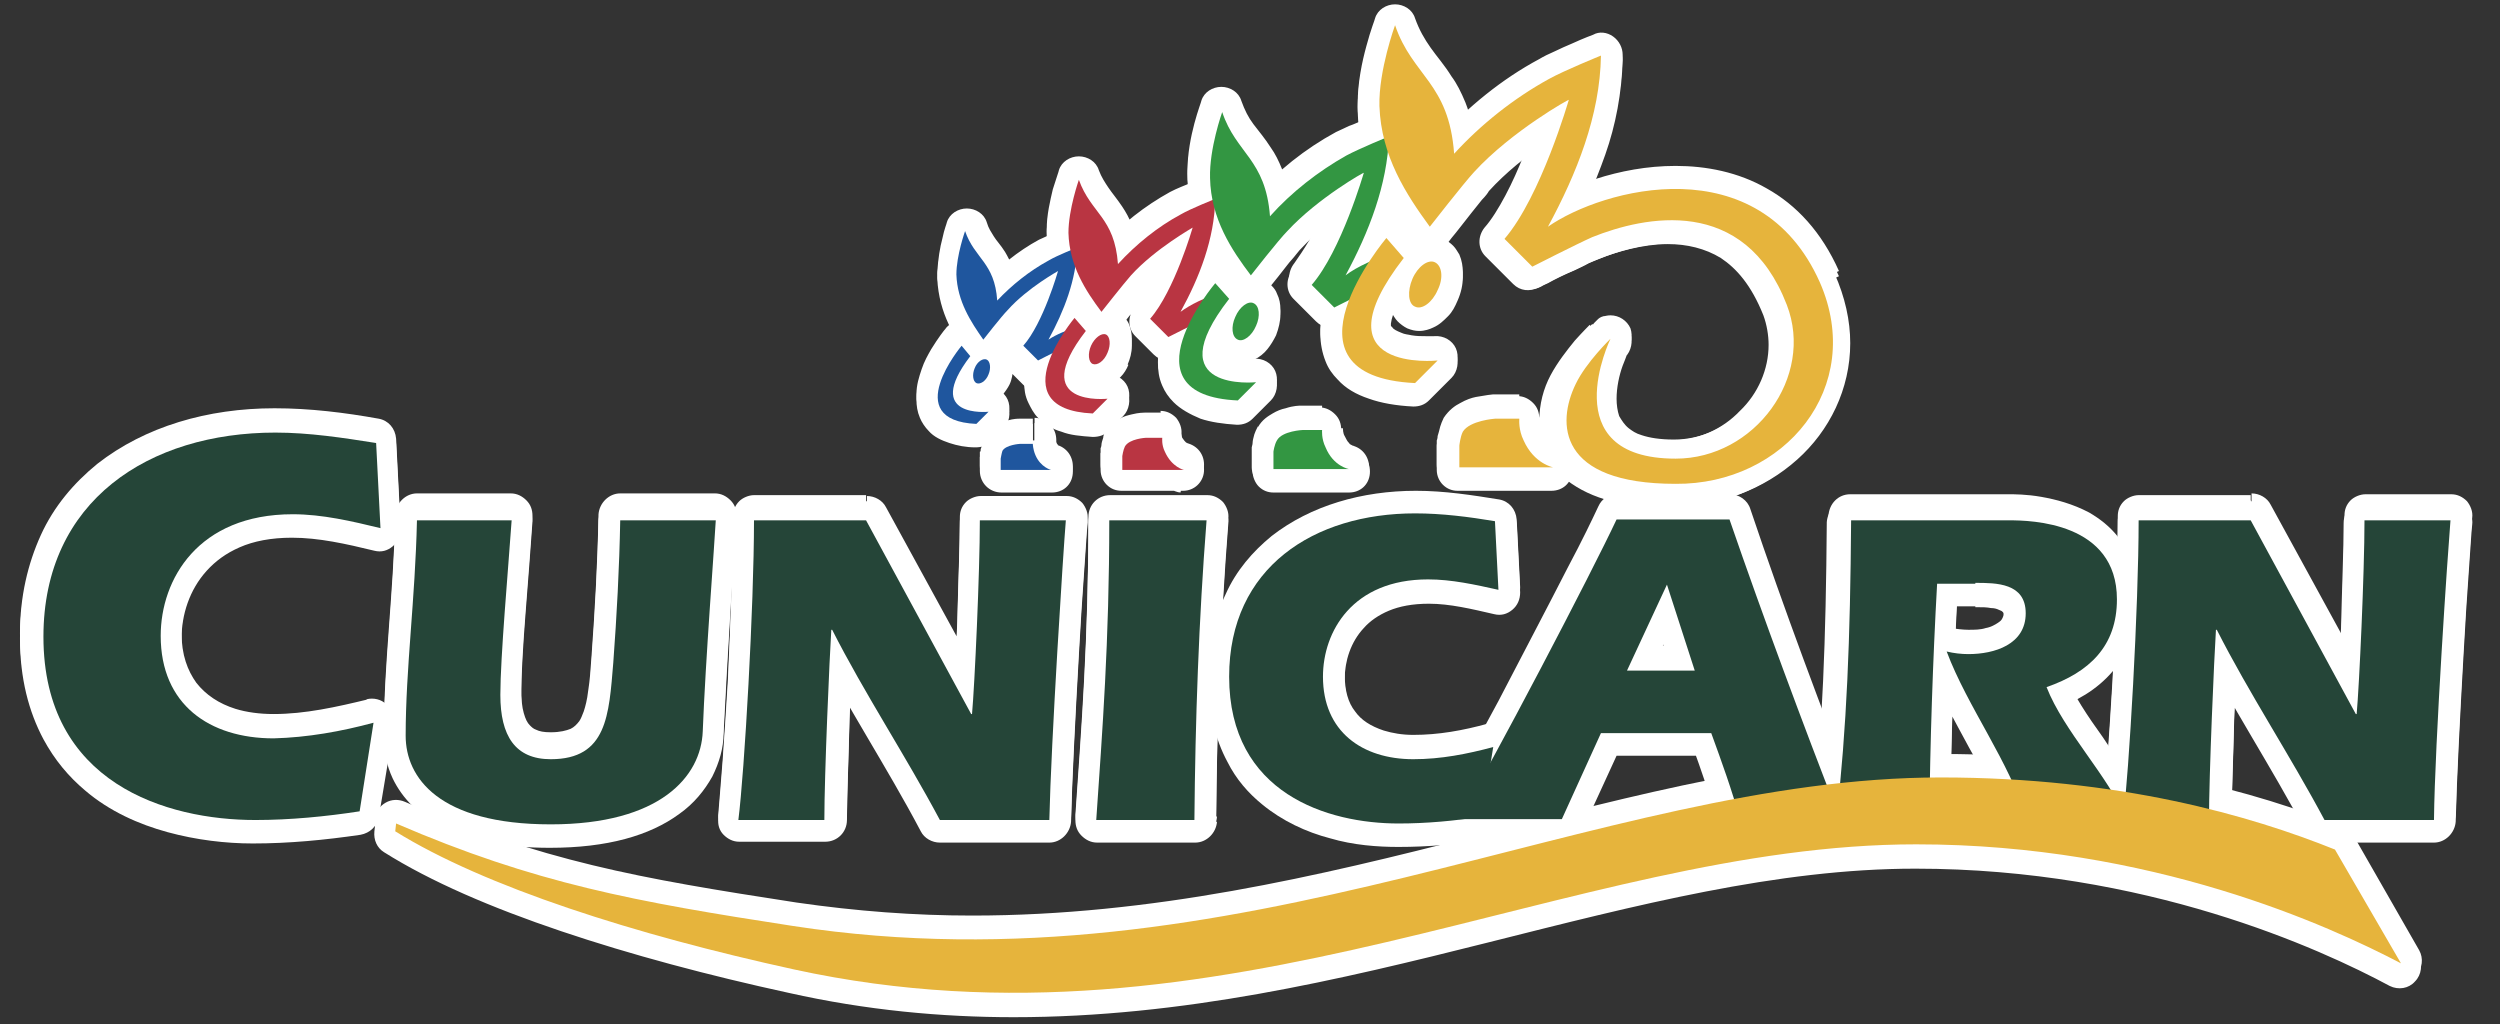 <?xml version="1.0" encoding="utf-8"?>
<!-- Generator: Adobe Illustrator 23.0.3, SVG Export Plug-In . SVG Version: 6.00 Build 0)  -->
<svg version="1.1" id="Capa_1" xmlns="http://www.w3.org/2000/svg" xmlns:xlink="http://www.w3.org/1999/xlink" x="0px" y="0px"
	 viewBox="0 0 287.8 117.9" style="enable-background:new 0 0 287.8 117.9;" xml:space="preserve">
<rect x="0" y="0" width="287.8" height="117.9" fill="#333333" stroke="none"/>
<style type="text/css">
	.st0{fill:#FFFFFF;}
	.st1{fill:#1F569E;}
	.st2{fill:#B93542;}
	.st3{fill:#339642;}
	.st4{fill:#E6B43C;}
	.st5{fill:#254538;}
</style>
<g>
	<path class="st0" d="M110.7,39.5c0,0-7.2,8.6,1.7,9l1.4-1.4c0,0-7.6,0.8-2.1-6.4L110.7,39.5z M118.9,50.7c0,0,0,0.6,0.3,1.3
		c0.6,1.4,1.8,1.7,1.8,1.7l-5.8,0l0-1.3c0,0,0.1-0.6,0.2-0.9c0.4-0.7,2-0.8,2-0.8H118.9z M112.2,42c0.3-0.8,1-1.2,1.4-1
		c0.4,0.2,0.5,1,0.2,1.7c-0.3,0.8-1,1.2-1.4,1C112,43.6,111.9,42.8,112.2,42 M124.4,37.2c-1.6,0.5-2.8,1-3.7,1.6
		c1.8-3.3,3.2-6.9,3.3-10.6c0,0-2.3,0.9-3.3,1.5c-2.2,1.2-4.2,2.8-5.9,4.6c-0.3-4.4-2.6-4.8-3.7-7.9c0,0-1,2.8-1,5
		c0.1,3.1,1.7,5.5,3.1,7.5c0,0,2.1-2.7,2.8-3.4c2.3-2.5,6-4.6,5.8-4.5c0,0-1.7,6-4,8.6l1.7,1.7c0,0,2.7-1.4,3.7-1.8L124.4,37.2z"/>
	<path class="st0" d="M110.7,39.5l-1.9-1.6c-0.1,0.1-0.8,1-1.6,2.3c-0.4,0.7-0.8,1.4-1.1,2.3c-0.3,0.9-0.6,1.8-0.6,2.9
		c0,0.7,0.1,1.4,0.4,2.1c0.2,0.5,0.6,1.1,1,1.5c0.6,0.7,1.5,1.1,2.4,1.4c0.9,0.3,1.9,0.5,3,0.5c0.7,0,1.3-0.2,1.8-0.7l1.4-1.4
		c0.7-0.7,0.9-1.9,0.5-2.8c-0.4-0.9-1.4-1.5-2.5-1.4l0.1,1.3l-0.1-1.3l0,0l0.1,1.3l-0.1-1.3l-0.1,0c-0.1,0-0.2,0-0.3,0
		c-0.2,0-0.5,0-0.7,0c-0.2,0-0.3-0.1-0.4-0.1l-0.1-0.1l0,0l-0.3,0.5l0.5-0.3c-0.1-0.1-0.2-0.2-0.2-0.2l-0.3,0.5l0.5-0.3l-0.6,0.4
		l0.7-0.2l-0.1-0.2l-0.6,0.4l0.7-0.2l-0.3,0.1h0.3l0-0.1l-0.3,0.1h0.3c0,0,0-0.2,0.2-0.7c0.2-0.5,0.6-1.1,1.3-2
		c0.7-0.9,0.7-2.3-0.1-3.2l-1.1-1.2c-0.5-0.5-1.2-0.8-1.9-0.8c-0.7,0-1.4,0.3-1.8,0.9L110.7,39.5l-1.8,1.7l1.1,1.2l1.8-1.7l-1.9-1.5
		c-0.8,1.1-1.4,2-1.9,2.9c-0.4,0.9-0.7,1.8-0.7,2.8c0,1,0.3,2,0.9,2.7c0.4,0.5,0.9,0.9,1.4,1.2c0.7,0.4,1.4,0.6,2,0.7
		c0.6,0.1,1.1,0.1,1.6,0.1c0.5,0,0.8,0,0.9,0l-0.3-2.4l-1.7-1.7l-1.4,1.4l1.7,1.7l0.1-2.5c-0.7,0-1.2-0.1-1.6-0.2
		c-0.3-0.1-0.4-0.2-0.5-0.2l-0.1-0.1l0,0l0,0l0,0l0,0l0,0l0,0l0,0l0,0l0,0l0,0c0,0,0,0,0-0.2c0-0.2,0.1-0.6,0.3-1.1
		c0.3-0.7,0.8-1.6,1.2-2.2c0.2-0.3,0.4-0.6,0.5-0.7l0.2-0.2l0,0l0,0l-0.7-0.6l0.7,0.6l0,0l-0.7-0.6l0.7,0.6L110.7,39.5l-1.8,1.7
		L110.7,39.5z M118.9,50.7l-2.4-0.2c0,0.1,0,0.1,0,0.3c0,0.4,0,1.2,0.5,2.2v0c0.5,1.2,1.3,2,2.1,2.5c0.7,0.5,1.3,0.6,1.5,0.6
		l0.5-2.4l0-2.5l-5.8,0l0,2.5l2.5,0l0-1.3l-2.5,0l2.4,0.3l-0.9-0.1l0.9,0.1l0,0l-0.9-0.1l0.9,0.1l0-0.1l0,0v0l-1.1-0.3l1,0.6
		c0.1-0.2,0.1-0.2,0.1-0.2l-1.1-0.3l1,0.6l0,0l-1.1-0.6l0.6,1.1c0,0,0.2-0.1,0.5-0.5l-1.1-0.6l0.6,1.1l-0.1-0.3l0.1,0.3l0,0
		l-0.1-0.3l0.1,0.3l0,0c0.1,0,0.2-0.1,0.3-0.1l0.1,0l0,0l-0.1-1l0.1,1l0,0l-0.1-1l0.1,1l-0.1-2.4v2.5h1.5V50.7l-2.4-0.2L118.9,50.7
		v-2.5h-1.5l-0.1,0c-0.1,0-0.6,0-1.3,0.2c-0.4,0.1-0.8,0.2-1.2,0.5c-0.4,0.2-1,0.6-1.4,1.4l0,0c-0.2,0.3-0.3,0.5-0.3,0.7
		c-0.1,0.3-0.1,0.5-0.2,0.7c0,0.2,0,0.3-0.1,0.3c0,0.1,0,0.2,0,0.3l0,1.3c0,1.4,1.1,2.5,2.5,2.5l5.8,0c1.3,0,2.3-1,2.4-2.2
		c0.1-1.3-0.7-2.4-1.9-2.7l-0.2,1.1l0.4-1.1c0,0-0.1,0-0.2,0l-0.2,1.1l0.4-1.1l0,0l0,0l0,0c0,0-0.1,0-0.2-0.3v0l0-0.2l0-0.1l0,0
		h-1.2l1.2,0.1l0-0.1h-1.2l1.2,0.1c0-0.7-0.2-1.3-0.7-1.8c-0.5-0.5-1.1-0.8-1.8-0.8V50.7z M112.2,42l2.2,1l0,0l0,0l-0.5-0.3l0.3,0.5
		c0.1-0.1,0.1-0.1,0.2-0.1l-0.5-0.3l0.3,0.5l-0.9-1.3v1.6c0.5,0,0.8-0.2,0.9-0.3l-0.9-1.3v1.6v-1.9l-0.8,1.8
		c0.3,0.1,0.5,0.2,0.8,0.2v-1.9l-0.8,1.8l1-2.3l-1,2.2l0.8-1.8l-1.4,1.3c0.2,0.2,0.4,0.3,0.6,0.4l0.8-1.8l-1.4,1.3l1.2-1.2l-1.6,0.5
		c0.1,0.2,0.2,0.4,0.4,0.7l1.2-1.2l-1.6,0.5l1.1-0.3h-1.1c0,0.1,0,0.2,0.1,0.3l1.1-0.3h-1.1h0.4l-0.4-0.1l0,0.1h0.4l-0.4-0.1h0l0,0
		l0,0l0,0l0.5,0.3l-0.3-0.5c-0.1,0.1-0.2,0.1-0.2,0.1l0.5,0.3l-0.3-0.5l0.9,1.3v-1.6c-0.5,0-0.8,0.2-0.9,0.3l0.9,1.3v-1.6v1.9
		l0.8-1.8c-0.3-0.1-0.5-0.2-0.8-0.2v1.9l0.8-1.8l0,0l-0.8,1.8L114,42c-0.2-0.2-0.4-0.3-0.6-0.4l-0.8,1.8L114,42l-1.2,1.2l1.6-0.5
		c-0.1-0.2-0.2-0.4-0.4-0.7l-1.2,1.2l1.6-0.5l-1.1,0.3h1.1c0-0.1,0-0.2-0.1-0.3l-1.1,0.3h1.1h-0.4l0.4,0.1l0-0.1h-0.4l0.4,0.1l0,0
		l0,0L112.2,42l-2.2-1c-0.3,0.6-0.4,1.2-0.4,1.9c0,0.5,0.1,1,0.3,1.5c0.1,0.3,0.3,0.6,0.6,0.8c0.3,0.3,0.6,0.5,1,0.7l1-2.3l-1,2.2
		c0.4,0.2,0.8,0.3,1.2,0.3c0.5,0,1-0.1,1.4-0.3c0.6-0.3,0.9-0.6,1.3-1c0.3-0.4,0.6-0.8,0.8-1.2l0,0c0.3-0.6,0.4-1.3,0.4-1.9
		c0-0.5-0.1-1-0.3-1.5c-0.1-0.3-0.3-0.6-0.6-0.8c-0.3-0.3-0.6-0.5-1-0.7l0,0c-0.4-0.2-0.8-0.2-1.2-0.2c-0.5,0-1,0.1-1.4,0.3
		c-0.6,0.3-0.9,0.6-1.3,1c-0.3,0.4-0.6,0.8-0.8,1.2l0,0L112.2,42z M124.4,37.2l-0.7-2.4c-1.8,0.5-3.2,1.1-4.4,2l1.4,2l2.2,1.2
		c1.8-3.4,3.5-7.4,3.6-11.7c0-0.8-0.4-1.6-1.1-2.1c-0.7-0.5-1.6-0.6-2.3-0.2c0,0-0.6,0.2-1.3,0.6c-0.4,0.2-0.7,0.3-1.1,0.5
		c-0.4,0.2-0.7,0.3-1.1,0.5l0,0c-2.4,1.3-4.6,3.1-6.5,5.1l1.8,1.7l2.4-0.2c-0.1-1.3-0.4-2.4-0.7-3.4c-0.3-0.7-0.6-1.3-0.9-1.8
		c-0.5-0.8-1-1.3-1.3-1.8c-0.3-0.5-0.6-0.9-0.8-1.6c-0.3-1-1.3-1.6-2.3-1.6c-1,0-2,0.6-2.3,1.6c0,0.1-0.3,0.8-0.5,1.8
		c-0.3,1.1-0.5,2.4-0.6,3.9l0,0.2v0c0.1,2,0.6,3.7,1.3,5.1c0.7,1.5,1.6,2.7,2.3,3.7c0.5,0.6,1.2,1,1.9,1c0.8,0,1.5-0.3,2-0.9
		c0,0,0.1-0.2,0.3-0.4c0.3-0.4,0.8-1,1.3-1.6c0.2-0.3,0.5-0.6,0.6-0.8c0.2-0.2,0.4-0.4,0.4-0.5l0,0c0.9-1,2.2-2.1,3.3-2.8
		c0.5-0.4,1-0.7,1.4-0.9c0.2-0.1,0.3-0.2,0.4-0.2l0,0l0,0l-0.6-1.3l0.6,1.3l0.1,0l-0.6-1.3l0.6,1.3l-0.9-2l0.8,2.1l0.1-0.1l-0.9-2
		l0.8,2.1L122,31l0.6,2.3c0.1,0,0.2,0,0.2-0.1L122,31l0.6,2.3L122,31l0.4,2.4c0.1,0,0.2,0,0.2,0L122,31l0.4,2.4L122,31v2.4
		c0.2,0,0.3,0,0.4,0L122,31v2.4V31l-0.4,2.4c0.2,0,0.3,0,0.4,0V31l-0.4,2.4L122,31l-1,2.2c0.2,0.1,0.4,0.1,0.5,0.2L122,31l-1,2.2
		l1-2.2l-2,1.4c0.3,0.5,0.7,0.8,1.1,0.9l1-2.2l-2,1.4l2-1.4h-2.5c0,0.4,0.1,0.9,0.4,1.4l2-1.4h-2.5h2.5l-2.2-1.1
		c-0.1,0.2-0.3,0.5-0.3,1.1h2.5l-2.2-1.1L122,31l-1.8-1.6c-0.1,0.1-0.2,0.2-0.4,0.5L122,31l-1.8-1.6l1.8,1.6l-1.6-1.8
		c0,0-0.1,0.1-0.2,0.2l1.8,1.6l-1.6-1.8l-0.1,0.1c-0.2,0.2-0.2,0.3-0.3,0.3c-0.1,0.2-0.1,0.2-0.2,0.3c-0.1,0.1-0.1,0.2-0.1,0.2
		l0,0.1l0,0.1c0,0.1-0.1,0.2-0.1,0.4c-0.2,0.7-0.7,2.1-1.3,3.6c-0.3,0.7-0.7,1.5-1,2.1c-0.4,0.7-0.7,1.2-1,1.6
		c-0.8,1-0.8,2.4,0.1,3.3l1.7,1.7c0.8,0.8,1.9,0.9,2.9,0.4c0,0,0.2-0.1,0.4-0.2c0.4-0.2,1-0.5,1.6-0.8c0.3-0.1,0.6-0.3,0.9-0.4
		c0.3-0.1,0.5-0.2,0.6-0.3c0.6-0.2,1.1-0.7,1.4-1.3l1-2.3c0.4-0.9,0.2-1.9-0.4-2.6c-0.6-0.7-1.6-1-2.5-0.7L124.4,37.2l-2.3-1l-1,2.3
		l2.3,1l-0.9-2.3c-0.4,0.1-0.7,0.3-1.2,0.5c-1.3,0.6-2.8,1.4-2.8,1.4l1.1,2.2l1.7-1.7l-1.7-1.7l-1.7,1.7l1.8,1.6
		c0.8-0.9,1.4-1.9,1.9-2.9c0.8-1.5,1.4-3.2,1.9-4.4c0.2-0.6,0.4-1.2,0.5-1.5c0.1-0.2,0.1-0.3,0.1-0.4l0-0.1l0,0l-1.5-0.5l1.4,0.5
		l0,0l-1.5-0.5l1.4,0.5l-2.2-0.7l2.2,0.8l0-0.1l-2.2-0.7l2.2,0.8L122,31l2.2,1l0.1-0.1L122,31l2.2,1l-2.2-1l2.1,1.2
		c0-0.1,0.1-0.1,0.1-0.2l-2.2-1l2.1,1.2L122,31l2,1.4l0.1-0.2L122,31l2,1.4l-2-1.4l1.7,1.7c0.2-0.2,0.2-0.3,0.3-0.4l-2-1.4l1.7,1.7
		L122,31l1.6,1.8c0.1-0.1,0.1-0.1,0.3-0.3c0.1-0.1,0.2-0.2,0.3-0.4c0.1-0.2,0.3-0.5,0.3-1.1c0-0.3-0.1-0.8-0.3-1.2
		c-0.2-0.3-0.4-0.6-0.7-0.8c-0.4-0.3-0.7-0.4-0.9-0.4c-0.2,0-0.4-0.1-0.5-0.1c-0.4,0-0.5,0.1-0.6,0.1c-0.2,0.1-0.3,0.1-0.3,0.1
		c-0.1,0-0.1,0.1-0.2,0.1c-0.1,0.1-0.2,0.1-0.4,0.2c-0.5,0.3-1.5,0.9-2.6,1.7c-1.1,0.8-2.4,1.8-3.5,3.1l0,0
		c-0.2,0.3-0.5,0.6-0.8,0.9c-0.9,1.1-2.1,2.6-2.1,2.6l1.9,1.5l2-1.5c-0.7-0.9-1.4-1.9-1.8-2.9c-0.5-1-0.8-2-0.8-3.2v0l0-0.1
		c0-0.8,0.2-1.8,0.4-2.6c0.1-0.4,0.2-0.8,0.3-1c0-0.1,0.1-0.2,0.1-0.3l0-0.1l0,0L113,27l0.5,0.2v0L113,27l0.5,0.2l-2.3-0.8l-2.3,0.8
		c0.4,1,0.8,1.9,1.3,2.5c0.3,0.5,0.7,0.9,0.9,1.3c0.4,0.5,0.7,0.9,0.9,1.4c0.2,0.5,0.4,1.1,0.5,2.1c0.1,1,0.7,1.8,1.6,2.1
		c0.9,0.3,2,0.1,2.6-0.7c1.5-1.7,3.3-3.1,5.2-4.1l0,0c0.2-0.1,0.5-0.2,0.8-0.4c0.5-0.2,1.1-0.5,1.5-0.7c0.2-0.1,0.4-0.2,0.5-0.2
		c0.1-0.1,0.2-0.1,0.2-0.1l-0.9-2.3l-2.5-0.1c0,1.6-0.4,3.2-0.9,4.8c-0.5,1.6-1.3,3.2-2.1,4.8c-0.5,1-0.3,2.2,0.5,3
		c0.8,0.8,2.1,0.8,3,0.2c0.7-0.5,1.6-0.9,3-1.3L124.4,37.2l-2.3-1L124.4,37.2z"/>
	<path class="st0" d="M123.7,36.3c0,0-8.8,10.5,2.1,11l1.7-1.7c0,0-9.3,1-2.5-7.8L123.7,36.3z M133.8,50c0,0-0.1,0.8,0.3,1.6
		c0.8,1.8,2.2,2.1,2.2,2.1l-7.1,0v-1.6c0,0,0.1-0.7,0.3-1.1c0.5-0.9,2.4-1,2.4-1L133.8,50z M125.6,39.4c0.4-0.9,1.2-1.5,1.7-1.3
		c0.5,0.2,0.6,1.2,0.2,2.1c-0.4,1-1.2,1.5-1.7,1.3C125.3,41.3,125.2,40.4,125.6,39.4 M140.7,33.3c-2,0.6-3.7,1.4-4.8,2.2
		c2.2-4,3.9-8.4,4-13c0,0-2.8,1.1-4,1.8c-2.6,1.4-5.1,3.4-7.2,5.7c-0.4-5.4-3.1-5.8-4.5-9.7c0,0-1.2,3.4-1.2,6.1
		c0.1,3.8,2,6.7,3.8,9.1c0,0,2.6-3.3,3.4-4.2c2.8-3.1,7.3-5.6,7.1-5.5c0,0-2.1,7.3-4.9,10.5l2.1,2.1c0,0,3.3-1.7,4.6-2.2L140.7,33.3
		z"/>
	<path class="st0" d="M123.7,36.3l-1.9-1.6c-0.1,0.1-1,1.1-1.9,2.7c-0.5,0.8-1,1.7-1.3,2.7c-0.4,1-0.7,2.1-0.7,3.3
		c0,0.8,0.1,1.6,0.5,2.4c0.3,0.6,0.6,1.2,1.1,1.7c0.7,0.7,1.6,1.3,2.7,1.6c1,0.4,2.2,0.5,3.6,0.6c0.7,0,1.4-0.2,1.8-0.7l1.7-1.7
		c0.7-0.7,0.9-1.9,0.5-2.8c-0.4-0.9-1.4-1.5-2.5-1.4l0.1,1l-0.1-1l0,0l0.1,1l-0.1-1c0,0-0.2,0-0.5,0c-0.3,0-0.6,0-0.9-0.1
		c-0.2,0-0.5-0.1-0.6-0.1c-0.1,0-0.2-0.1-0.3-0.1l0,0l0,0l-0.2,0.2l0.3-0.1l-0.1-0.1l-0.2,0.2l0.3-0.1l-0.3,0.1L125,43l0-0.1
		l-0.3,0.1L125,43v0l0,0c0-0.1,0-0.5,0.3-1.1c0.3-0.6,0.8-1.5,1.6-2.6c0.7-0.9,0.7-2.3-0.1-3.2l-1.3-1.5c-0.5-0.5-1.2-0.8-1.9-0.8
		c-0.7,0-1.4,0.3-1.8,0.9L123.7,36.3l-1.8,1.6l1.3,1.5l1.8-1.6l-1.9-1.5c-1,1.3-1.7,2.4-2.2,3.5c-0.5,1.1-0.8,2.1-0.8,3.2
		c0,1.1,0.4,2.2,1,2.9c0.5,0.6,1,1,1.6,1.3c0.8,0.4,1.6,0.6,2.3,0.8c0.7,0.1,1.3,0.1,1.8,0.1c0.6,0,1,0,1,0l-0.3-2.4l-1.7-1.7
		l-1.7,1.7l1.7,1.7l0.1-2.5c-0.9,0-1.6-0.2-2-0.3c-0.4-0.1-0.6-0.2-0.7-0.3c-0.2-0.1-0.3-0.2-0.3-0.3c0-0.1-0.1-0.2-0.1-0.5
		c0-0.4,0.1-0.9,0.4-1.6c0.4-1,1-2,1.5-2.8c0.3-0.4,0.5-0.7,0.7-0.9c0.1-0.1,0.1-0.2,0.2-0.2l0-0.1l0,0l-0.5-0.4l0.5,0.4l0,0
		l-0.5-0.4l0.5,0.4L123.7,36.3l-1.8,1.6L123.7,36.3z M133.8,50l-2.4-0.2c0,0.1,0,0.2,0,0.3c0,0.5,0,1.4,0.5,2.5l0,0
		c0.6,1.4,1.5,2.3,2.3,2.8c0.8,0.5,1.4,0.7,1.7,0.7l0.5-2.4l0-2.5l-7.1,0l0,2.5h2.5v-1.6h-2.5l2.4,0.3l-0.7-0.1l0.6,0.1l0,0
		l-0.7-0.1l0.6,0.1l0-0.2l0-0.1l-0.9-0.3l0.8,0.5c0.1-0.1,0.1-0.2,0.1-0.2l-0.9-0.3l0.8,0.5l0,0l-1.1-0.6l0.8,1
		c0.1-0.1,0.2-0.2,0.3-0.3l-1.1-0.6l0.8,1l-0.4-0.5l0.3,0.6l0.1-0.1l-0.4-0.5l0.3,0.6h0c0,0,0.3-0.1,0.5-0.1c0.1,0,0.2,0,0.3,0
		l0.1,0h0l-0.1-1.4l0.1,1.4l0,0l-0.1-1.4l0.1,1.4l-0.1-2.5l0,2.5l1.9,0L133.8,50l-2.4-0.2L133.8,50l0-2.5l-1.9,0l-0.1,0
		c-0.1,0-0.7,0-1.5,0.2c-0.4,0.1-0.9,0.2-1.4,0.5c-0.3,0.1-0.5,0.3-0.8,0.5c-0.3,0.2-0.5,0.5-0.8,0.9l0,0c-0.2,0.3-0.3,0.6-0.3,0.8
		c-0.1,0.3-0.2,0.6-0.2,0.8c0,0.2-0.1,0.4-0.1,0.4c0,0.1,0,0.2,0,0.3v1.6c0,0.7,0.3,1.3,0.7,1.7c0.5,0.5,1.1,0.7,1.7,0.7l7.1,0
		c1.3,0,2.3-1,2.4-2.2c0.1-1.3-0.7-2.4-2-2.7l-0.3,1.5l0.4-1.5l-0.1,0l-0.3,1.5l0.4-1.5l-0.1,0.3l0.1-0.3l0,0l-0.1,0.3l0.1-0.3
		c0,0-0.1,0-0.2-0.1c-0.1-0.1-0.2-0.2-0.4-0.5l0,0c-0.1-0.2-0.1-0.5-0.1-0.5v0l-1.1,0l1.1,0.1l0-0.1l-1.1,0l1.1,0.1
		c0.1-0.7-0.2-1.4-0.6-1.9c-0.5-0.5-1.1-0.8-1.8-0.8L133.8,50z M125.6,39.4l2.2,1l0.1-0.1l0,0l0,0l-0.5-0.4l0.3,0.6
		c0.1-0.1,0.2-0.1,0.2-0.1l-0.5-0.4l0.3,0.6l-0.7-1.3v1.5c0.4,0,0.6-0.1,0.7-0.2l-0.7-1.3v1.5v-1.8l-0.7,1.7
		c0.2,0.1,0.5,0.2,0.7,0.2v-1.8l-0.7,1.7l1-2.2l-1,2.2l0.7-1.6l-1.3,1.2c0.1,0.2,0.3,0.3,0.6,0.4l0.7-1.6l-1.3,1.2l1.1-1l-1.5,0.5
		c0,0.1,0.1,0.4,0.4,0.6l1.1-1l-1.5,0.5l0.8-0.2h-0.8c0,0,0,0.1,0,0.2l0.8-0.2h-0.8h0.2l-0.2,0l0,0h0.2l-0.2,0l0,0.1l0,0l-0.1,0.1
		l0,0l0.5,0.4l-0.3-0.6c-0.1,0.1-0.2,0.1-0.2,0.1l0.5,0.4l-0.3-0.6l0.7,1.3v-1.5c-0.4,0-0.6,0.1-0.7,0.2l0.7,1.3v-1.5V41l0.8-1.7
		c-0.3-0.1-0.5-0.2-0.8-0.2V41l0.8-1.7l0,0l-0.7,1.7l1.3-1.3c-0.1-0.2-0.4-0.3-0.6-0.4l-0.7,1.7l1.3-1.3l-1.1,1.1l1.5-0.5
		c0-0.1-0.1-0.4-0.4-0.6l-1.1,1.1l1.5-0.5l-0.8,0.3h0.9c0,0,0-0.1,0-0.3l-0.8,0.3h0.9h-0.2l0.2,0v0h-0.2l0.2,0l0-0.2L125.6,39.4
		l-2.2-1c-0.3,0.7-0.5,1.4-0.5,2.1c0,0.5,0.1,1.1,0.4,1.7c0.1,0.3,0.3,0.6,0.6,0.9c0.3,0.3,0.6,0.5,1,0.7l1-2.3l-1,2.2
		c0.4,0.2,0.9,0.3,1.3,0.3c0.6,0,1-0.1,1.4-0.3c0.6-0.3,1-0.7,1.4-1.1c0.4-0.4,0.7-0.9,0.9-1.4l-2.3-1l2.2,1
		c0.3-0.7,0.5-1.4,0.5-2.2c0-0.5-0.1-1.1-0.3-1.6c-0.1-0.3-0.3-0.6-0.6-0.9c-0.3-0.3-0.6-0.5-1-0.7l0,0c-0.4-0.2-0.8-0.3-1.2-0.3
		c-0.6,0-1,0.1-1.4,0.3c-0.6,0.3-1,0.7-1.4,1.1c-0.4,0.4-0.7,0.9-0.9,1.4L125.6,39.4z M140.7,33.3l-0.7-2.4
		c-2.2,0.6-4.2,1.5-5.6,2.5l1.4,2l2.2,1.2c1.1-2.1,2.2-4.3,3-6.7c0.8-2.4,1.3-4.8,1.4-7.4c0-0.8-0.4-1.6-1.1-2.1
		c-0.7-0.5-1.6-0.6-2.3-0.2c0,0-0.7,0.3-1.6,0.7c-0.4,0.2-0.9,0.4-1.4,0.6c-0.5,0.2-0.9,0.4-1.3,0.6l0,0c-2.9,1.6-5.6,3.7-7.8,6.2
		l1.8,1.7l2.4-0.2c-0.1-1.5-0.4-2.8-0.8-3.9c-0.3-0.8-0.7-1.5-1.1-2.1c-0.6-0.9-1.2-1.6-1.6-2.2c-0.4-0.6-0.8-1.2-1.1-2
		c-0.3-1-1.3-1.6-2.3-1.6c-1,0-2,0.6-2.3,1.6c0,0.1-0.3,0.9-0.7,2.2c-0.3,1.3-0.7,2.9-0.7,4.6c0,0.1,0,0.2,0,0.3v0
		c0.1,2.3,0.7,4.3,1.5,6.1c0.8,1.7,1.9,3.2,2.8,4.5c0.5,0.6,1.2,1,1.9,1c0.8,0,1.5-0.3,2-0.9c0,0,0.2-0.2,0.4-0.5
		c0.4-0.5,1-1.2,1.5-1.9c0.3-0.3,0.6-0.7,0.8-1c0.2-0.3,0.4-0.5,0.5-0.6l0,0c1.2-1.3,2.8-2.6,4.1-3.5c0.7-0.5,1.3-0.8,1.7-1.1
		c0.2-0.1,0.4-0.2,0.5-0.3l0.1,0l0,0L138,27l0.5,1.2l0.1,0L138,27l0.5,1.2l-0.9-2l0.7,2.1l0.2-0.1l-0.9-2l0.7,2.1l-0.8-2.3l0.6,2.3
		c0.1,0,0.2,0,0.2-0.1l-0.8-2.3l0.6,2.3l-0.6-2.4v2.4c0.4,0,0.5-0.1,0.6-0.1l-0.6-2.4v2.4v-2.5l-0.4,2.4c0.2,0,0.3,0,0.4,0v-2.5
		l-0.4,2.4l0.4-2.4l-1,2.2c0.2,0.1,0.4,0.1,0.5,0.2l0.4-2.4l-1,2.2l1-2.2l-2,1.4c0.3,0.5,0.7,0.8,1.1,0.9l1-2.2l-2,1.4l2-1.4h-2.5
		c0,0.4,0.1,0.9,0.4,1.4l2-1.4h-2.5h2.5l-2.2-1c-0.1,0.2-0.2,0.5-0.2,1h2.5l-2.2-1l2.2,1l-1.9-1.5c-0.1,0.1-0.2,0.2-0.3,0.5l2.2,1
		l-1.9-1.5l1.9,1.5l-1.7-1.7c0,0-0.1,0.1-0.2,0.2l1.9,1.5l-1.7-1.7c-0.2,0.2-0.4,0.5-0.5,0.8l0,0.1l0,0.1l0,0.1
		c-0.1,0.3-0.6,2-1.4,4.1c-0.4,1-0.9,2.1-1.4,3.1c-0.5,1-1.1,1.8-1.6,2.4c-0.8,1-0.8,2.4,0.1,3.3l2.1,2.1c0.8,0.8,1.9,0.9,2.9,0.4
		c0,0,0.2-0.1,0.5-0.3c0.5-0.2,1.3-0.6,2-1c0.7-0.4,1.5-0.7,1.8-0.8c0.5-0.2,1-0.6,1.3-1.2l1.5-2.9c0.4-0.9,0.3-1.9-0.3-2.7
		c-0.6-0.8-1.6-1.1-2.6-0.8L140.7,33.3l-2.2-1.1l-1.5,2.9l2.2,1.1l-0.9-2.3c-0.4,0.2-0.9,0.4-1.4,0.6c-1.5,0.7-3.4,1.7-3.4,1.7
		l1.1,2.2l1.7-1.7l-2.1-2.1l-1.7,1.7l1.9,1.6c0.9-1,1.6-2.2,2.3-3.5c1-1.9,1.7-3.8,2.3-5.3c0.3-0.8,0.5-1.4,0.6-1.9
		c0.1-0.2,0.1-0.4,0.2-0.5l0-0.1l0,0l-0.8-0.2l0.8,0.2l0,0l-0.8-0.2l0.8,0.2l-2.1-0.6l2.1,0.7l0,0l-2.1-0.6l2.1,0.7l-2.3-0.7
		l2.3,0.8l0,0l-2.3-0.7l2.3,0.8l-2.3-0.8l2.3,0.9c0-0.1,0-0.1,0.1-0.2l-2.3-0.8l2.3,0.9l-2.3-0.9l1.7,1.7c0.1-0.1,0.1-0.1,0.3-0.3
		c0.1-0.1,0.1-0.2,0.2-0.4c0.1-0.2,0.2-0.5,0.2-1c0-0.3-0.1-0.8-0.3-1.2c-0.2-0.3-0.4-0.6-0.7-0.8c-0.4-0.3-0.7-0.4-0.9-0.4
		c-0.2,0-0.4-0.1-0.5-0.1c-0.3,0-0.5,0-0.6,0.1c-0.2,0.1-0.3,0.1-0.3,0.1c-0.1,0-0.2,0.1-0.2,0.1c-0.2,0.1-0.3,0.2-0.5,0.3
		c-0.7,0.4-1.8,1.1-3.2,2.1c-1.4,1-2.9,2.2-4.2,3.7l1.8,1.6l-1.8-1.7c-0.3,0.3-0.6,0.7-1,1.1c-1.1,1.3-2.6,3.2-2.6,3.2l1.9,1.5
		l2-1.5c-0.9-1.2-1.7-2.4-2.3-3.6c-0.6-1.3-1-2.6-1-4.1v0l0-0.2c0-1,0.2-2.3,0.5-3.3c0.1-0.5,0.3-1,0.4-1.3c0-0.2,0.1-0.3,0.1-0.4
		l0-0.1l0,0l-0.1,0l0.1,0l-0.1,0l0.1,0l-2.3-0.8L122,21c0.4,1.2,1,2.2,1.5,3c0.4,0.6,0.8,1.1,1.1,1.5c0.5,0.7,0.9,1.2,1.1,1.9
		c0.3,0.7,0.5,1.5,0.6,2.8c0.1,1,0.7,1.8,1.6,2.1c0.9,0.3,2,0.1,2.6-0.7c1.9-2.1,4.1-3.9,6.5-5.1l0,0c0.2-0.1,0.6-0.3,1-0.5
		c0.6-0.3,1.3-0.6,1.8-0.8c0.3-0.1,0.5-0.2,0.7-0.3c0.2-0.1,0.3-0.1,0.3-0.1l-0.9-2.3l-2.5-0.1c0,2-0.5,4-1.1,6
		c-0.7,2-1.6,4-2.6,5.9c-0.5,1-0.3,2.2,0.5,3c0.8,0.8,2.1,0.8,3,0.2c0.8-0.6,2.4-1.3,4.1-1.8L140.7,33.3l-2.2-1.1L140.7,33.3z"/>
	<path class="st0" d="M139.9,32.3c0,0-10.9,12.9,2.6,13.5l2.1-2.1c0,0-11.5,1.2-3.1-9.6L139.9,32.3z M152.2,49.2c0,0-0.1,1,0.4,2
		c0.9,2.2,2.7,2.5,2.7,2.5h-8.7v-2c0,0,0.1-0.8,0.4-1.3c0.6-1.1,3-1.2,3-1.2H152.2z M142.2,36.1c0.5-1.2,1.5-1.9,2.1-1.6
		c0.7,0.3,0.8,1.5,0.3,2.6c-0.5,1.2-1.5,1.9-2.1,1.6C141.8,38.4,141.7,37.3,142.2,36.1 M160.8,28.6c-2.4,0.7-4.6,1.7-5.9,2.7
		c2.7-5,4.8-10.4,5-16c0,0-3.4,1.4-4.9,2.2c-3.2,1.8-6.3,4.2-8.8,7c-0.5-6.6-3.9-7.2-5.5-12c0,0-1.5,4.2-1.4,7.6
		c0.1,4.7,2.5,8.3,4.7,11.2c0,0,3.2-4.1,4.2-5.1c3.5-3.8,9-6.9,8.8-6.7c0,0-2.6,9-6,12.9l2.6,2.5c0,0,4.1-2.1,5.6-2.7L160.8,28.6z"
		/>
	<path class="st0" d="M139.9,32.3l-1.9-1.6c-0.1,0.1-1.2,1.4-2.3,3.3c-0.6,0.9-1.2,2-1.6,3.2c-0.5,1.2-0.8,2.5-0.8,3.9
		c0,0.9,0.1,1.8,0.5,2.7c0.3,0.7,0.7,1.3,1.3,1.9c0.8,0.8,1.9,1.4,3.1,1.9c1.2,0.4,2.6,0.6,4.2,0.7c0.7,0,1.3-0.2,1.8-0.7l2.1-2.1
		c0.7-0.7,0.9-1.9,0.5-2.8c-0.4-0.9-1.4-1.5-2.5-1.4l0.1,0.7l-0.1-0.7l0,0l0.1,0.7l-0.1-0.7c0,0-0.3,0-0.7,0c-0.3,0-0.8,0-1.2-0.1
		c-0.3,0-0.6-0.1-0.9-0.2c-0.4-0.1-0.6-0.3-0.6-0.3l0,0c0,0,0-0.1,0-0.2c0-0.2,0.1-0.8,0.5-1.6c0.4-0.8,1-1.9,2.1-3.2
		c0.7-0.9,0.7-2.3-0.1-3.1l-1.6-1.8c-0.5-0.5-1.2-0.8-1.9-0.8c-0.7,0-1.4,0.3-1.8,0.9L139.9,32.3l-1.8,1.6l1.6,1.8l1.8-1.6l-1.9-1.5
		c-1.2,1.5-2.1,2.9-2.6,4.2c-0.6,1.3-0.9,2.5-0.9,3.6c0,1.2,0.4,2.4,1.1,3.3c0.5,0.7,1.1,1.1,1.7,1.4c0.9,0.5,1.8,0.7,2.7,0.9
		c0.8,0.1,1.6,0.2,2.2,0.2c0.7,0,1.2,0,1.2-0.1l-0.3-2.4l-1.7-1.8l-2.1,2.1l1.7,1.8l0.1-2.5c-1.1-0.1-2-0.2-2.6-0.4
		c-0.5-0.1-0.8-0.3-1-0.5c-0.3-0.2-0.5-0.4-0.6-0.6c-0.1-0.2-0.2-0.4-0.2-0.8c0-0.5,0.2-1.3,0.5-2.1c0.5-1.2,1.3-2.6,1.9-3.5
		c0.3-0.5,0.6-0.9,0.8-1.2c0.1-0.1,0.2-0.2,0.2-0.3l0.1-0.1l0,0l-0.2-0.1l0.2,0.1l0,0l-0.2-0.1l0.2,0.1L139.9,32.3l-1.8,1.6
		L139.9,32.3z M152.2,49.2l-2.4-0.2c0,0,0,0.2,0,0.3c0,0.5,0,1.6,0.6,2.8l0,0c0.7,1.6,1.7,2.6,2.6,3.2c0.9,0.6,1.6,0.8,1.8,0.8
		l0.5-2.4v-2.5h-8.7v2.5h2.5v-2h-2.5L149,52l-1.3-0.1L149,52l0,0l-1.3-0.1L149,52l0-0.1l0.1-0.3l0-0.1l-0.7-0.3l0.7,0.4l0.1-0.1
		l-0.7-0.3l0.7,0.4l0,0l-0.9-0.5l0.7,0.8c0,0,0.1-0.1,0.2-0.3l-0.9-0.5l0.7,0.8l-0.3-0.3l0.2,0.4l0,0l-0.3-0.3l0.2,0.4l0-0.1l0,0.1
		l0,0l0-0.1l0,0.1c0,0,0.4-0.2,0.7-0.2c0.2,0,0.3-0.1,0.4-0.1l0.1,0l0,0l-0.1-1l0.1,1l0,0l-0.1-1l0.1,1l-0.2-2.5v2.5h2.3V49.2
		l-2.4-0.2L152.2,49.2v-2.5h-2.3l-0.2,0c-0.1,0-0.8,0-1.7,0.3c-0.5,0.1-1,0.3-1.5,0.6c-0.5,0.3-1.2,0.7-1.7,1.6l2.1,1.2l-2.1-1.3
		c-0.2,0.4-0.3,0.6-0.4,0.9c-0.1,0.4-0.2,0.7-0.2,1c0,0.2-0.1,0.4-0.1,0.5c0,0.1,0,0.1,0,0.3v2c0,0.6,0.3,1.3,0.7,1.7
		c0.5,0.5,1.1,0.7,1.7,0.7h8.7c1.3,0,2.3-0.9,2.4-2.2s-0.7-2.4-1.9-2.7l-0.3,1.3l0.4-1.3l-0.1,0l-0.3,1.3l0.4-1.3l-0.1,0.2l0.1-0.2
		l0,0l-0.1,0.2l0.1-0.2l-0.1,0c-0.1-0.1-0.3-0.1-0.4-0.3c-0.2-0.2-0.3-0.4-0.5-0.8l0,0c-0.2-0.3-0.2-0.8-0.2-0.9v0l-1.4,0l1.3,0.1
		l0,0l-1.4,0l1.3,0.1c0-0.7-0.2-1.3-0.7-1.8c-0.5-0.5-1.1-0.8-1.8-0.8V49.2z M142.2,36.1l2.2,1c0.1-0.2,0.2-0.3,0.2-0.3l-0.1-0.1
		l0.1,0.1l0,0l-0.1-0.1l0.1,0.1l-0.7-1v1.1c0.4,0,0.6-0.1,0.7-0.2l-0.7-1v1.1v-1.7l-0.7,1.5c0.2,0.1,0.5,0.2,0.7,0.1v-1.7l-0.7,1.5
		l0,0l0.7-1.5l-1.2,1.2c0.1,0.1,0.3,0.3,0.6,0.4l0.7-1.5l-1.2,1.2l1-0.9l-1.3,0.4c0,0.1,0.1,0.3,0.3,0.5l1-0.9l-1.3,0.4l0.7-0.2
		l-0.7,0.1l0,0.1l0.7-0.2l-0.7,0.1l0.2,0h-0.2l0,0l0.2,0h-0.2c0,0,0,0.2-0.1,0.4l0,0c-0.1,0.2-0.2,0.3-0.2,0.3l0,0l0,0l0,0l0,0l0,0
		l0.4,0.5l-0.2-0.6c-0.1,0-0.1,0.1-0.2,0.1l0.4,0.5l-0.2-0.6l0.5,1.3v-1.3c-0.2,0-0.4,0.1-0.5,0.1l0.5,1.3v-1.3V38l0.7-1.5
		c-0.2-0.1-0.5-0.2-0.7-0.1V38l0.7-1.5l0,0l-0.7,1.5l1.2-1.2c-0.1-0.1-0.3-0.3-0.5-0.4l-0.7,1.5l1.2-1.2l-1,0.9l1.3-0.4
		c0-0.1-0.1-0.3-0.3-0.5l-1,0.9l1.3-0.4l-0.7,0.2l0.7-0.1l0-0.1l-0.7,0.2l0.7-0.1l-0.2,0h0.2l0,0l-0.2,0h0.2c0,0,0-0.2,0.1-0.4l0,0
		L142.2,36.1l-2.2-1c-0.3,0.8-0.5,1.6-0.5,2.4c0,0.6,0.1,1.2,0.4,1.8c0.1,0.3,0.4,0.6,0.6,0.9c0.3,0.3,0.6,0.6,1.1,0.7l1-2.3l-1,2.2
		c0.4,0.2,0.9,0.3,1.3,0.3c0.6,0,1.1-0.2,1.5-0.3c0.6-0.3,1.1-0.7,1.5-1.2c0.4-0.5,0.7-1,1-1.6l0,0c0.3-0.8,0.5-1.6,0.5-2.4
		c0-0.6-0.1-1.2-0.4-1.8c-0.1-0.3-0.3-0.6-0.6-0.9c-0.3-0.3-0.6-0.6-1.1-0.7l-1,2.3l1-2.2c-0.4-0.2-0.9-0.3-1.3-0.3
		c-0.6,0-1.1,0.2-1.5,0.3c-0.6,0.3-1.1,0.7-1.5,1.2c-0.4,0.5-0.7,1-1,1.6l0,0L142.2,36.1z M160.8,28.6l-0.7-2.4
		c-2.7,0.8-5,1.8-6.7,3l1.4,2l2.2,1.2c1.4-2.6,2.6-5.3,3.6-8.1c1-2.9,1.6-5.8,1.7-9c0-0.8-0.4-1.6-1.1-2.1c-0.7-0.5-1.6-0.6-2.3-0.2
		c0,0-0.9,0.4-1.9,0.8c-0.5,0.2-1.1,0.5-1.7,0.7c-0.6,0.3-1.1,0.5-1.5,0.7l0,0c-3.5,1.9-6.8,4.5-9.4,7.5l1.8,1.7l2.4-0.2
		c-0.1-1.9-0.5-3.4-1-4.7c-0.4-1-0.8-1.8-1.3-2.5c-0.7-1.1-1.4-1.9-2-2.7c-0.6-0.8-1-1.6-1.4-2.7c-0.3-1-1.3-1.6-2.3-1.6
		c-1,0-2,0.6-2.3,1.6c0,0.1-0.4,1.1-0.8,2.6c-0.4,1.5-0.8,3.5-0.8,5.5c0,0.1,0,0.2,0,0.3c0.1,2.7,0.8,5.2,1.8,7.3
		c1,2.1,2.2,3.9,3.4,5.4c0.5,0.6,1.2,1,1.9,1c0.8,0,1.5-0.3,2-0.9c0,0,0.2-0.2,0.5-0.6c0.5-0.6,1.2-1.5,1.9-2.4
		c0.3-0.4,0.7-0.8,1-1.2c0.3-0.3,0.5-0.6,0.7-0.8l0,0c1.5-1.6,3.5-3.2,5.2-4.4c0.8-0.6,1.6-1,2.1-1.3c0.3-0.2,0.5-0.3,0.6-0.3
		l0.1-0.1l-0.6-1.2l0.5,1.3l0.1,0l-0.6-1.2l0.5,1.3l-0.9-2l0.7,2.1c0.1,0,0.1,0,0.2-0.1l-0.9-2l0.7,2.1l-0.8-2.3l0.5,2.3
		c0.1,0,0.2,0,0.2-0.1l-0.8-2.3l0.5,2.3l-0.6-2.4v2.4c0.3,0,0.5,0,0.6-0.1l-0.6-2.4v2.4v-2.5l-0.4,2.4c0.2,0,0.3,0,0.4,0v-2.5
		l-0.4,2.4l0.4-2.4l-1,2.2c0.2,0.1,0.4,0.1,0.6,0.2l0.4-2.4l-1,2.2l1-2.2l-2.1,1.3c0.3,0.5,0.7,0.8,1.1,0.9l1-2.2l-2.1,1.3l2.1-1.3
		h-2.5c0,0.4,0.1,0.9,0.4,1.3l2.1-1.3h-2.5h2.5l-2.2-1c-0.1,0.2-0.2,0.5-0.2,1h2.5l-2.2-1l2.2,1l-1.9-1.6c-0.1,0.1-0.2,0.2-0.3,0.5
		l2.2,1l-1.9-1.6l1.9,1.5l-1.7-1.7c0,0-0.1,0.1-0.2,0.2l1.9,1.5l-1.7-1.7l-0.1,0.2c-0.2,0.2-0.2,0.3-0.3,0.4
		c-0.1,0.2-0.1,0.2-0.1,0.2l0,0.1l0,0.1c0,0.1-0.1,0.3-0.2,0.6c-0.3,1-1,3.2-2,5.5c-0.5,1.1-1,2.3-1.6,3.3c-0.6,1-1.2,1.9-1.7,2.6
		c-0.8,1-0.8,2.4,0.1,3.3l2.6,2.5c0.8,0.8,1.9,0.9,2.9,0.4c0,0,0.2-0.1,0.7-0.3c0.6-0.3,1.6-0.8,2.5-1.2c0.5-0.2,0.9-0.4,1.3-0.6
		c0.4-0.2,0.7-0.3,0.9-0.4c0.6-0.2,1-0.6,1.3-1.2l1.8-3.6c0.4-0.9,0.3-1.9-0.3-2.7c-0.6-0.7-1.6-1.1-2.6-0.8L160.8,28.6l-2.2-1.1
		l-1.8,3.6l2.2,1.1l-0.9-2.3c-0.5,0.2-1,0.4-1.7,0.7c-1.8,0.9-4.2,2.1-4.2,2.1l1.1,2.2l1.7-1.7l-2.6-2.5l-1.7,1.7l1.9,1.6
		c1.1-1.2,1.9-2.7,2.7-4.2c1.2-2.2,2.1-4.6,2.8-6.5c0.3-0.9,0.6-1.7,0.8-2.3c0.1-0.3,0.2-0.5,0.2-0.7l0.1-0.2l0,0v0l-1.7-0.6
		l1.7,0.6l0,0l-1.7-0.6l1.7,0.6l-2.2-0.8l2.2,0.9l0-0.1l-2.2-0.8l2.2,0.9l-2.3-0.9l2.2,1l0.1-0.1l-2.3-0.9l2.2,1l-2.2-1l2.1,1.2
		l0.1-0.2l-2.2-1l2.1,1.2l-2.1-1.2l1.9,1.6c0.2-0.2,0.2-0.3,0.3-0.4l-2.1-1.2l1.9,1.6l-1.9-1.6l1.7,1.7c0.1-0.1,0.1-0.1,0.3-0.3
		c0.1-0.1,0.1-0.2,0.2-0.4c0.1-0.2,0.2-0.5,0.2-1c0-0.3-0.1-0.8-0.3-1.2c-0.2-0.3-0.4-0.6-0.7-0.8c-0.4-0.3-0.7-0.4-1-0.4
		c-0.2-0.1-0.4-0.1-0.5-0.1c-0.3,0-0.5,0-0.6,0.1c-0.2,0-0.3,0.1-0.3,0.1c-0.1,0-0.2,0.1-0.2,0.1c-0.2,0.1-0.3,0.2-0.6,0.3
		c-0.8,0.4-2.2,1.3-3.9,2.5c-1.6,1.2-3.5,2.7-5.1,4.4l0,0c-0.3,0.3-0.7,0.8-1.1,1.3c-1.3,1.6-3.1,3.9-3.1,3.9l1.9,1.5l2-1.5
		c-1.1-1.4-2.1-2.9-2.9-4.6c-0.8-1.6-1.3-3.3-1.3-5.3v0l0-0.2c0-1.3,0.3-3,0.6-4.3c0.2-0.6,0.3-1.2,0.5-1.6c0.1-0.2,0.1-0.3,0.1-0.4
		l0-0.1l0,0l0,0l-2.3-0.8l-2.3,0.8c0.5,1.4,1.1,2.6,1.8,3.5c0.5,0.7,0.9,1.3,1.3,1.9c0.6,0.8,1.1,1.5,1.5,2.4c0.4,0.9,0.7,2,0.8,3.6
		c0.1,1,0.7,1.8,1.6,2.1c0.9,0.3,2,0.1,2.6-0.7c2.3-2.6,5.2-4.9,8.2-6.5l0,0c0.3-0.2,0.8-0.4,1.3-0.6c0.8-0.3,1.6-0.7,2.3-1
		c0.3-0.1,0.6-0.3,0.8-0.3c0.2-0.1,0.3-0.1,0.3-0.1l-0.9-2.3l-2.5-0.1c-0.1,2.5-0.6,5-1.4,7.5c-0.8,2.5-2,5-3.3,7.4
		c-0.5,1-0.3,2.2,0.5,3c0.8,0.8,2.1,0.8,3,0.2c1.1-0.8,3-1.7,5.2-2.3L160.8,28.6l-2.2-1.1L160.8,28.6z"/>
	<path class="st0" d="M159.6,27.1c0,0-13.4,15.9,3.3,16.7l2.6-2.6c0,0-14.2,1.5-3.9-11.8L159.6,27.1z M209.5,32.2
		c-7-15.7-25-10.7-31.3-6.4c3.3-6.1,6-12.8,6.1-19.7c0,0-4.2,1.7-6,2.7c-4,2.2-7.8,5.2-10.9,8.6c-0.6-8.2-4.8-8.9-6.8-14.8
		c0,0-1.9,5.2-1.8,9.3c0.2,5.8,3.1,10.2,5.8,13.9c0,0,3.9-5,5.1-6.3c4.3-4.7,11.1-8.5,10.9-8.3c0,0-3.2,11.1-7.4,16l3.2,3.2
		c0,0,5.1-2.6,6.9-3.4c6-2.4,17.5-4.9,22.4,7.9c3.2,8.3-3.7,17.7-12.8,17.7c-14.2,0-7.5-13.8-7.5-13.8c0,0-2.8,2.7-4,5.2
		c-2.2,4.5-2.1,11.5,11.5,11.5C205.4,55.4,214.8,44.3,209.5,32.2 M174.9,47.9c0,0-0.1,1.2,0.5,2.4c1.2,2.7,3.4,3.1,3.4,3.1l-10.8,0
		v-2.5c0,0,0.1-1,0.4-1.6c0.8-1.3,3.7-1.5,3.7-1.5H174.9z M162.6,31.7c0.6-1.4,1.8-2.3,2.6-1.9c0.8,0.4,1,1.8,0.3,3.2
		c-0.6,1.4-1.8,2.3-2.6,1.9C162.1,34.6,162,33.2,162.6,31.7"/>
	<path class="st0" d="M159.6,27.1l-1.9-1.6c-0.1,0.1-1.4,1.7-2.8,3.9c-0.7,1.1-1.4,2.5-1.9,3.9c-0.5,1.4-1,3-1,4.6
		c0,1,0.2,2.1,0.6,3.1c0.3,0.8,0.8,1.5,1.4,2.1c0.9,1,2.1,1.7,3.6,2.2c1.4,0.5,3.1,0.8,5.1,0.9c0.7,0,1.4-0.2,1.8-0.7l2.6-2.6
		c0.7-0.7,0.9-1.9,0.5-2.8c-0.4-0.9-1.4-1.5-2.5-1.4l0.1,1.3l-0.1-1.3l0,0l0.1,1.3l-0.1-1.3c0,0-0.1,0-0.3,0c-0.2,0-0.4,0-0.7,0
		c-0.5,0-1,0-1.6-0.1c-0.4-0.1-0.8-0.1-1.2-0.3c-0.5-0.2-0.9-0.4-1-0.6c-0.1-0.1-0.1-0.1-0.2-0.2c0-0.1-0.1-0.2-0.1-0.5
		c0-0.4,0.1-1.1,0.6-2.2c0.5-1.1,1.3-2.4,2.6-4.1c0.7-0.9,0.7-2.3-0.1-3.2l-2-2.2c-0.5-0.5-1.2-0.8-1.9-0.8c-0.7,0-1.4,0.3-1.8,0.9
		L159.6,27.1l-1.8,1.6l2,2.2l1.8-1.6l-1.9-1.5c-1.5,1.9-2.5,3.5-3.2,5.1c-0.7,1.5-1.1,2.9-1.1,4.3c0,1.4,0.5,2.7,1.2,3.7
		c0.6,0.7,1.3,1.3,2,1.6c1.1,0.6,2.1,0.8,3.1,1c1,0.2,1.9,0.2,2.6,0.2c0.8,0,1.4-0.1,1.4-0.1l-0.3-2.4l-1.7-1.7l-2.6,2.6l1.7,1.7
		l0.1-2.5c-1.4-0.1-2.6-0.3-3.4-0.5c-0.6-0.2-1.1-0.4-1.4-0.6c-0.5-0.3-0.7-0.6-0.9-0.9c-0.2-0.3-0.3-0.7-0.3-1.3
		c0-0.8,0.2-1.8,0.6-2.8c0.6-1.6,1.6-3.3,2.4-4.5c0.4-0.6,0.8-1.1,1.1-1.5c0.1-0.2,0.2-0.3,0.3-0.4l0.1-0.1l0,0v0L159.6,27.1
		l-1.8,1.6L159.6,27.1z M209.5,32.2l2.2-1c-2-4.5-4.9-7.6-8.3-9.5c-3.3-1.9-7-2.6-10.5-2.6c-3.3,0-6.4,0.6-9.2,1.5
		c-2.8,0.9-5.1,2.1-6.9,3.3l1.4,2l2.2,1.2c1.7-3.1,3.2-6.5,4.4-9.9c1.2-3.5,1.9-7.1,2-10.9c0-0.8-0.4-1.6-1.1-2.1
		c-0.7-0.5-1.6-0.6-2.3-0.2c0,0-1.1,0.4-2.4,1c-0.7,0.3-1.4,0.6-2,0.9c-0.7,0.3-1.3,0.6-1.8,0.9l0,0c-4.3,2.3-8.2,5.5-11.5,9.1
		l1.8,1.7l2.4-0.2c-0.2-2.2-0.6-4.1-1.2-5.6c-0.5-1.2-1-2.2-1.6-3c-0.8-1.3-1.7-2.3-2.4-3.3c-0.7-1-1.3-2-1.8-3.4
		c-0.3-1-1.3-1.6-2.3-1.6c-1,0-2,0.6-2.3,1.6c0,0.1-0.5,1.3-1,3.2c-0.5,1.8-1,4.2-1,6.6c0,0.1,0,0.3,0,0.4v0c0.1,3.3,1,6.2,2.2,8.7
		c1.2,2.5,2.7,4.7,4.1,6.6c0.5,0.6,1.2,1,1.9,1c0.8,0,1.5-0.3,2-0.9c0,0,0.2-0.3,0.6-0.8c0.6-0.7,1.5-1.9,2.3-2.9
		c0.4-0.5,0.9-1,1.2-1.5c0.4-0.4,0.7-0.8,0.8-1l0,0c1.9-2.1,4.4-4.1,6.5-5.5c1-0.7,2-1.3,2.6-1.7c0.3-0.2,0.6-0.3,0.8-0.4l0.2-0.1
		l-0.5-1l0.4,1l0.1,0l-0.5-1l0.4,1l-0.9-2l0.7,2.1c0.1,0,0.1,0,0.2-0.1l-0.9-2l0.7,2.1l-0.8-2.2l0.6,2.3c0.1,0,0.2,0,0.2-0.1
		l-0.8-2.2l0.6,2.3l-0.6-2.4v2.4c0.3,0,0.5,0,0.6-0.1l-0.6-2.4v2.4v-2.4l-0.4,2.4c0.2,0,0.3,0,0.4,0v-2.4l-0.4,2.4l0.4-2.4l-1,2.3
		c0.2,0.1,0.4,0.1,0.5,0.2l0.4-2.4l-1,2.3l1-2.3l-2,1.4c0.3,0.5,0.7,0.7,1,0.9l1-2.3l-2,1.4l2-1.4h-2.5c0,0.4,0.1,0.9,0.4,1.4l2-1.4
		h-2.5h2.5l-2.2-1.1c-0.1,0.2-0.2,0.5-0.2,1.1h2.5l-2.2-1.1l2.2,1.1l-1.9-1.6c-0.1,0.1-0.2,0.2-0.3,0.5l2.2,1.1l-1.9-1.6l1.8,1.6
		l-1.7-1.7c0,0-0.1,0.1-0.2,0.2l1.8,1.6l-1.7-1.7c-0.2,0.2-0.3,0.4-0.4,0.6c-0.1,0.2-0.1,0.2-0.1,0.3l-0.1,0.1l0,0.1
		c0,0.1,0,0.1-0.1,0.2c-0.2,0.8-1.1,3.5-2.3,6.6c-0.6,1.5-1.3,3.1-2.1,4.6c-0.8,1.5-1.6,2.8-2.4,3.7c-0.8,1-0.8,2.4,0.1,3.3l3.2,3.2
		c0.8,0.8,1.9,0.9,2.9,0.4c0,0,0.3-0.2,0.8-0.4c0.7-0.4,1.9-1,3.1-1.5c0.6-0.3,1.1-0.5,1.6-0.8c0.5-0.2,0.9-0.4,1.2-0.5l0,0
		c2.2-0.9,5.3-1.8,8.2-1.8c2.2,0,4.3,0.5,6.1,1.6c1.8,1.2,3.5,3.1,4.9,6.6v0c0.4,1.1,0.6,2.3,0.6,3.4c0,2.8-1.2,5.6-3.3,7.6
		c-2,2.1-4.8,3.4-7.9,3.4c-1.6,0-2.8-0.2-3.7-0.5c-0.7-0.2-1.1-0.5-1.5-0.8c-0.5-0.4-0.8-0.9-1.1-1.4c-0.2-0.6-0.3-1.3-0.3-2
		c0-1.3,0.3-2.7,0.7-3.8c0.2-0.5,0.4-1,0.5-1.3c0.1-0.2,0.1-0.3,0.1-0.3l0,0l0,0l-1.1-0.6l1.1,0.6l0,0l-1.1-0.6l1.1,0.6l-2-1.1
		l1.9,1.2l0.1-0.1l-2-1.1l1.9,1.2l-2.1-1.3l1.9,1.4c0.1-0.1,0.1-0.1,0.1-0.2l-2.1-1.3l1.9,1.4l-2-1.5l1.7,1.7
		c0.1-0.1,0.2-0.2,0.2-0.3l-2-1.5l1.7,1.7l-1.7-1.7l1.3,2.1c0.2-0.1,0.3-0.2,0.4-0.3l-1.7-1.7l1.3,2.1l-1.3-2.1l0.9,2.3
		c0.2-0.1,0.3-0.2,0.5-0.2l-1.3-2.1l0.9,2.3l-0.9-2.3v2.5c0.4,0,0.7-0.1,0.9-0.2l-0.9-2.3v2.5v-2.5l-1.7-1.8c0,0-0.8,0.8-1.7,1.8
		c-0.9,1.1-2,2.5-2.8,4c-0.8,1.5-1.3,3.3-1.3,5.3c0,1.2,0.2,2.5,0.8,3.8c0.4,0.9,1.1,1.8,1.9,2.6c1.3,1.1,2.9,2,4.9,2.6
		c2,0.6,4.4,0.9,7.3,0.9v-2.1l0,2.1h0v-2.1l0,2.1h0c5.6,0,10.7-2,14.5-5.4c3.7-3.3,6.1-8.1,6.1-13.4c0-2.6-0.6-5.3-1.8-8v0
		L209.5,32.2l-2.2,1c0.9,2.1,1.3,4.1,1.3,6c0,3.8-1.7,7.2-4.5,9.7c-2.8,2.5-6.7,4.1-11.2,4.1v2.5l0-2.5h0c-2.3,0-4.1-0.2-5.5-0.6
		c-1-0.3-1.9-0.6-2.5-0.9c-0.9-0.5-1.4-1-1.7-1.6c-0.3-0.5-0.4-1.1-0.4-1.8c0-1,0.3-2.1,0.8-3.1c0.4-0.9,1.3-2.1,2.1-3
		c0.4-0.5,0.8-0.8,1-1.1c0.1-0.1,0.2-0.2,0.3-0.3l0.1-0.1l0,0l0,0c0.7-0.7,0.9-1.8,0.6-2.7c-0.4-0.9-1.3-1.5-2.3-1.5
		c-0.4,0-0.6,0.1-0.8,0.1c-0.4,0.1-0.6,0.3-0.7,0.4c-0.2,0.2-0.3,0.3-0.4,0.4c-0.1,0.1-0.1,0.2-0.2,0.2l-0.1,0.1
		c-0.1,0.1-0.1,0.1-0.1,0.2c-0.1,0.2-0.2,0.5-0.4,1c-0.5,1.4-1.4,3.8-1.4,6.7c0,1.1,0.1,2.2,0.5,3.4c0.3,0.9,0.7,1.7,1.3,2.5
		c0.9,1.2,2.2,2.2,3.9,2.8c1.6,0.6,3.5,1,5.8,1c4.5,0,8.5-1.9,11.4-4.8c2.9-2.9,4.7-6.9,4.7-11.1c0-1.7-0.3-3.5-1-5.2v0
		c-1.6-4.2-4-7.1-6.8-8.9c-2.8-1.8-5.9-2.4-8.8-2.4c-3.9,0-7.4,1.1-10,2.1l0,0c-0.6,0.2-1.3,0.5-2,0.9c-2.3,1.1-5.1,2.6-5.1,2.6
		l1.1,2.2l1.7-1.7l-3.2-3.2l-1.7,1.7l1.8,1.6c1.3-1.4,2.3-3.2,3.3-5c1.4-2.7,2.6-5.7,3.4-7.9c0.4-1.1,0.7-2.1,0.9-2.8
		c0.1-0.3,0.2-0.6,0.3-0.8c0-0.1,0.1-0.2,0.1-0.2l0,0l-1.3-0.4L183,12l0,0l-1.3-0.4L183,12l-2.2-0.7l2.1,0.8l0-0.1l-2.2-0.7l2.1,0.8
		l-2.3-0.8l2.3,0.9l0-0.1l-2.3-0.8l2.3,0.9l-2.3-0.9l2.2,1l0-0.1l-2.3-0.9l2.2,1l-2.2-1l2.1,1.2c0.1-0.1,0.1-0.2,0.1-0.2l-2.2-1
		l2.1,1.2l-2.1-1.2l1.7,1.8c0.1-0.1,0.1-0.1,0.3-0.3c0.1-0.1,0.2-0.2,0.3-0.4c0.1-0.2,0.2-0.5,0.2-1.1c0-0.3-0.1-0.8-0.3-1.2
		c-0.2-0.3-0.4-0.6-0.7-0.7c-0.4-0.3-0.7-0.4-0.9-0.4c-0.2,0-0.4-0.1-0.5-0.1c-0.3,0-0.5,0-0.6,0.1c-0.2,0.1-0.3,0.1-0.3,0.1
		c-0.1,0-0.2,0.1-0.2,0.1c-0.2,0.1-0.4,0.2-0.7,0.4c-0.9,0.5-2.7,1.6-4.7,3.1c-2,1.5-4.3,3.3-6.2,5.4l0,0c-0.4,0.4-0.8,1-1.4,1.6
		c-1.6,2-3.9,4.8-3.9,4.8l1.9,1.5l2-1.5c-1.3-1.8-2.6-3.7-3.6-5.7c-1-2.1-1.6-4.3-1.7-6.8v0c0-0.1,0-0.2,0-0.3
		c0-1.7,0.4-3.8,0.8-5.4c0.2-0.8,0.4-1.5,0.6-2c0.1-0.2,0.1-0.4,0.2-0.6l0-0.1l0,0l0,0l-2.3-0.8l-2.3,0.8c0.6,1.7,1.4,3.1,2.1,4.2
		c0.6,0.9,1.1,1.6,1.7,2.3c0.8,1,1.4,1.9,1.9,3.1c0.5,1.1,0.9,2.5,1,4.6c0.1,1,0.7,1.8,1.6,2.1c0.9,0.3,1.9,0.1,2.6-0.7
		c2.9-3.2,6.5-6.1,10.2-8.1l0,0c0.4-0.2,1-0.5,1.6-0.8c0.9-0.4,2-0.9,2.8-1.2c0.4-0.2,0.8-0.3,1-0.4c0.2-0.1,0.4-0.2,0.4-0.2
		l-0.9-2.3L181.9,6c-0.1,3.2-0.7,6.3-1.8,9.4c-1,3.1-2.5,6.2-4.1,9.2c-0.5,1-0.3,2.2,0.5,3c0.8,0.8,2.1,0.8,3,0.2
		c1.3-0.9,3.3-1.9,5.6-2.7c2.4-0.8,5-1.3,7.7-1.3c2.9,0,5.6,0.6,8.1,2c2.4,1.4,4.6,3.6,6.2,7.3l0,0L209.5,32.2z M174.9,47.9
		l-2.4-0.2c0,0,0,0.2,0,0.3c0,0.6,0.1,1.8,0.7,3.2l0,0c0.8,1.8,2,3,3,3.7c1,0.7,1.9,0.9,2.1,0.9l0.5-2.4l0-2.5l-8.3,0v0H168l2.4,0.3
		l-1-0.1l1,0.1l0,0l-1-0.1l1,0.1c0,0,0-0.2,0.1-0.4c0-0.1,0-0.2,0.1-0.3l0,0l-0.5-0.2l0.5,0.3l0-0.1l-0.5-0.2l0.5,0.3l0,0l-0.6-0.3
		l0.4,0.5c0,0,0.1-0.1,0.1-0.2l-0.6-0.3l0.4,0.5l-0.1-0.1l0.1,0.1l0,0l-0.1-0.1l0.1,0.1c0,0,0.1-0.1,0.3-0.2c0.3-0.1,0.7-0.2,1-0.3
		c0.2,0,0.3,0,0.4,0l0.1,0l0,0l-0.1-1l0.1,1l0,0l-0.1-1l0.1,1l-0.1-2.5v2.5h2.9V47.9l-2.4-0.2L174.9,47.9v-2.5h-2.9l-0.1,0
		c-0.1,0-0.9,0.1-2,0.3c-0.5,0.1-1.1,0.3-1.8,0.7c-0.6,0.3-1.3,0.8-1.9,1.7l0,0c-0.2,0.4-0.3,0.7-0.4,1c-0.1,0.4-0.2,0.8-0.3,1.1
		c0,0.3-0.1,0.5-0.1,0.5c0,0.1,0,0.2,0,0.3v2.5c0,0.7,0.3,1.3,0.7,1.7c0.5,0.5,1.1,0.7,1.7,0.7l10.8,0c1.3,0,2.3-0.9,2.4-2.2
		c0.1-1.3-0.7-2.4-1.9-2.7l-0.2,1l0.3-1l-0.1,0l-0.2,1l0.3-1c0,0-0.3-0.1-0.6-0.3c-0.3-0.3-0.7-0.6-1.1-1.4l0,0
		c-0.2-0.5-0.3-1.2-0.3-1.3v0l-1.1,0l1.1,0.1l0,0l-1.1,0l1.1,0.1c0-0.7-0.2-1.3-0.7-1.8c-0.5-0.5-1.1-0.8-1.8-0.8V47.9z M162.6,31.7
		l2.2,1c0.1-0.3,0.3-0.5,0.4-0.6l0,0l-0.2-0.4l0.1,0.4l0.1,0l-0.2-0.4l0.1,0.4l-0.4-1.1v1.1c0.2,0,0.3,0,0.4-0.1l-0.4-1.1v1.1v-1.5
		l-0.6,1.4c0.2,0.1,0.4,0.1,0.6,0.1v-1.5l-0.6,1.4l0,0l0.6-1.4l-1.1,1c0.1,0.1,0.3,0.3,0.5,0.3l0.6-1.4l-1.1,1l0.8-0.7l-1,0.3
		c0,0.1,0.1,0.2,0.3,0.4l0.8-0.7l-1,0.3l0.3-0.1l-0.3,0l0,0l0.3-0.1l-0.3,0l0,0.1c0,0.1,0,0.4-0.2,0.7l0,0c-0.1,0.3-0.3,0.6-0.4,0.6
		l0,0l0.2,0.4l-0.1-0.4l-0.1,0l0.2,0.4l-0.1-0.4l0.4,1.1v-1.1c-0.2,0-0.3,0-0.4,0.1l0.4,1.1v-1.1v1.5l0.6-1.4
		c-0.2-0.1-0.4-0.1-0.6-0.1v1.5l0.6-1.4l0,0l-0.6,1.4l1.1-1c-0.1-0.1-0.3-0.3-0.5-0.3l-0.6,1.4l1.1-1l-0.8,0.7l1-0.3
		c0-0.1-0.1-0.2-0.3-0.4l-0.8,0.7l1-0.3l-0.3,0.1l0.3,0l0,0l-0.3,0.1l0.3,0l0-0.1c0-0.1,0-0.4,0.2-0.7l0,0L162.6,31.7l-2.2-1
		c-0.4,0.9-0.6,1.8-0.6,2.7c0,0.6,0.1,1.3,0.4,2c0.2,0.3,0.4,0.7,0.7,1c0.3,0.3,0.7,0.6,1.1,0.8l0,0c0.5,0.2,0.9,0.3,1.4,0.3
		c0.6,0,1.2-0.2,1.6-0.4c0.7-0.3,1.2-0.8,1.7-1.3c0.5-0.5,0.8-1.1,1.1-1.8l0,0c0.4-0.9,0.6-1.8,0.6-2.7c0-0.6-0.1-1.3-0.4-2
		c-0.2-0.3-0.4-0.7-0.7-1c-0.3-0.3-0.7-0.6-1.1-0.8l0,0c-0.5-0.2-1-0.3-1.4-0.3c-0.6,0-1.2,0.2-1.6,0.4c-0.7,0.3-1.2,0.8-1.7,1.3
		c-0.5,0.5-0.8,1.1-1.1,1.8l0,0L162.6,31.7z"/>
	<path class="st0" d="M48,59.5c-0.2,9.1-1.3,17.1-1.3,24.8c0,4.8,3.8,10.2,16.7,10.2c12.6,0,17.3-5.5,17.5-10.7
		c0.3-8,1.4-22.2,1.5-24.3H71.4c-0.1,5.5-0.4,11-0.8,16.4c-0.5,6-0.7,11.1-7.2,11.1c-4.1,0-5.8-2.7-5.8-7.4c0-4.3,0.9-14.4,1.3-20.1
		H48z"/>
	<path class="st0" d="M48,59.5l-2.5-0.1c-0.2,9-1.3,16.9-1.3,24.8v0.1v0v0c0,1.5,0.3,3.1,1,4.6c1.1,2.3,3.1,4.4,6.1,5.8
		c3,1.4,6.9,2.2,12,2.2c6.6,0,11.5-1.4,14.9-3.9c1.7-1.2,2.9-2.7,3.8-4.3c0.8-1.6,1.3-3.3,1.3-5v0c0.2-3.9,0.5-9.5,0.8-14.3
		c0.3-4.8,0.6-8.9,0.7-10c0-0.7-0.2-1.3-0.7-1.8s-1.1-0.8-1.8-0.8H71.4c-1.3,0-2.4,1.1-2.5,2.4c-0.1,5.4-0.4,10.8-0.8,16.3l0,0
		c-0.1,1.5-0.2,2.9-0.4,4.1c-0.1,0.9-0.3,1.7-0.5,2.3c-0.2,0.5-0.3,0.8-0.5,1.1c-0.3,0.4-0.6,0.7-1,0.9c-0.5,0.2-1.2,0.4-2.3,0.4h0
		c-0.8,0-1.3-0.1-1.7-0.3c-0.3-0.1-0.5-0.3-0.7-0.5c-0.3-0.3-0.5-0.7-0.7-1.4c-0.2-0.7-0.3-1.6-0.3-2.8v0h-1l1,0v0h-1l1,0v0v0
		l-1.1,0H60v0l-1.1,0H60c0-2,0.2-5.6,0.5-9.3c0.3-3.8,0.6-7.7,0.8-10.6c0-0.7-0.2-1.3-0.7-1.8c-0.5-0.5-1.1-0.8-1.8-0.8H48
		c-1.3,0-2.4,1.1-2.5,2.4L48,59.5V62h10.8v-2.5l-2.4-0.2c-0.2,2.8-0.5,6.8-0.8,10.6c-0.3,3.8-0.5,7.4-0.5,9.7v0l2.5,0l-2.5,0v0
		c0,1.3,0.1,2.5,0.4,3.7c0.2,0.9,0.5,1.7,1,2.5c0.7,1.1,1.6,2.1,2.9,2.8c1.2,0.6,2.6,0.9,4.1,0.9h0c1.9,0,3.7-0.4,5.1-1.3
		c1.1-0.6,1.9-1.5,2.5-2.5c0.9-1.5,1.3-3.1,1.6-4.7c0.3-1.6,0.4-3.3,0.5-5l0,0c0.4-5.5,0.7-11,0.8-16.6l-2.5,0V62h11.1v-2.5L80,59.4
		c-0.1,1-0.4,5.2-0.7,10c-0.3,4.8-0.7,10.4-0.8,14.4v0c0,1-0.3,1.9-0.8,2.8c-0.7,1.4-2,2.7-4.3,3.8c-2.3,1.1-5.5,1.8-10,1.8
		c-3.1,0-5.5-0.3-7.4-0.8c-2.9-0.8-4.5-2-5.5-3.1c-1-1.2-1.3-2.5-1.3-3.8v0v0v-0.1c0-7.5,1.1-15.4,1.3-24.7L48,59.5V62V59.5z"/>
	<path class="st0" d="M99.7,59.5H86.8c0,9.9-1.1,29-1.8,34.5l9.9,0c0-5.2,0.6-18.8,0.8-21.9h0.1c3.7,7.3,8.4,14.4,12.4,21.9l12.6,0
		c0.2-9,1.6-30.9,1.9-34.5h-9.9c0,6-0.6,19-0.9,22.3h-0.1L99.7,59.5z"/>
	<path class="st0" d="M99.7,59.5v-2.5H86.8c-0.6,0-1.3,0.3-1.7,0.7c-0.5,0.5-0.7,1.1-0.7,1.7c0,4.9-0.3,12.1-0.6,18.8
		c-0.2,3.3-0.4,6.5-0.6,9.2c-0.2,2.7-0.4,4.9-0.5,6.2c-0.1,0.7,0.1,1.4,0.6,1.9c0.5,0.5,1.1,0.8,1.8,0.8l9.9,0
		c1.4,0,2.5-1.1,2.5-2.5c0-2.5,0.2-7.2,0.3-11.6c0.2-4.4,0.4-8.6,0.4-10.1l-2.5-0.1v2.5h0.1v-2.5l-2.2,1.1c3.8,7.5,8.5,14.6,12.4,22
		c0.4,0.8,1.3,1.3,2.2,1.3l12.6,0c1.3,0,2.4-1.1,2.5-2.4c0.1-4.4,0.5-12.2,0.9-19.2c0.2-3.5,0.4-6.9,0.6-9.5
		c0.2-2.7,0.3-4.7,0.4-5.5c0.1-0.7-0.2-1.4-0.6-1.9c-0.5-0.5-1.1-0.8-1.8-0.8h-9.9c-0.6,0-1.3,0.3-1.7,0.7c-0.5,0.5-0.7,1.1-0.7,1.7
		v0.1c0,3-0.2,7.7-0.3,12.1c-0.2,4.4-0.4,8.4-0.5,10l2.4,0.2v-2.5h-0.1v2.5l2.2-1.2l-12.2-22.3c-0.4-0.8-1.3-1.3-2.2-1.3V59.5
		l-2.2,1.2L109.8,83c0.4,0.8,1.3,1.3,2.2,1.3h0.1c1.3,0,2.3-1,2.4-2.3c0.1-1.7,0.3-5.8,0.5-10.2c0.2-4.4,0.3-9.2,0.3-12.3v-0.1h-2.5
		V62h9.9v-2.5l-2.4-0.2c-0.1,0.9-0.2,2.9-0.4,5.6c-0.3,4-0.6,9.6-0.9,14.9c-0.3,5.4-0.5,10.6-0.6,14l2.5,0l0-2.5l-12.6,0l0,2.5
		l2.2-1.1c-4.1-7.6-8.8-14.8-12.4-21.9c-0.4-0.8-1.3-1.3-2.2-1.3h-0.1c-1.3,0-2.4,1-2.5,2.3c-0.1,1.6-0.3,5.8-0.4,10.2
		c-0.2,4.5-0.3,9.2-0.3,11.8H95l0-2.5l-9.9,0l0,2.5l2.4,0.3c0.2-1.5,0.4-3.7,0.6-6.4c0.6-8.2,1.2-20.8,1.2-28.3h-2.5V62h12.9V59.5
		l-2.2,1.2L99.7,59.5z"/>
	<path class="st0" d="M137.5,94c0.1-11.5,0.5-23,1.4-34.5h-11.2c0,14.1-0.8,24.3-1.5,34.5H137.5z"/>
	<path class="st0" d="M137.5,94l2.5,0c0.1-11.4,0.5-22.9,1.4-34.3c0.1-0.7-0.2-1.4-0.6-1.9c-0.5-0.5-1.1-0.8-1.8-0.8h-11.2
		c-1.4,0-2.5,1.1-2.5,2.5c0,14-0.8,24.1-1.5,34.3c0,0.7,0.2,1.3,0.7,1.8c0.5,0.5,1.1,0.8,1.8,0.8h11.3c1.3,0,2.4-1.1,2.5-2.4
		L137.5,94v-2.5h-11.3V94l2.4,0.2c0.7-10.2,1.5-20.5,1.5-34.6h-2.5V62h11.2v-2.5l-2.4-0.2c-0.9,11.5-1.3,23.1-1.4,34.6L137.5,94
		v-2.5V94z"/>
	<path class="st0" d="M171.9,85.7c-3,0.8-6,1.4-9.2,1.4c-5.9,0-10.4-3.2-10.4-9.5c0-5.2,3.4-11.2,12.1-11.2c2.7,0,5.4,0.6,8.1,1.2
		l-0.4-7.8c-3-0.5-6.1-0.9-9.2-0.9c-11.6,0-21.4,6.2-21.4,18.8c0,13.5,11.4,16.9,19.5,16.9c3.2,0,6.5-0.3,9.6-0.8L171.9,85.7z"/>
	<path class="st0" d="M171.9,85.7l-0.6-2.4c-2.9,0.8-5.7,1.3-8.6,1.3h0h0c-1.3,0-2.4-0.2-3.4-0.5c-1.5-0.5-2.6-1.2-3.3-2.2
		c-0.8-1-1.2-2.4-1.2-4.3c0-2.1,0.7-4.3,2.2-5.9c0.7-0.8,1.7-1.5,2.9-2c1.2-0.5,2.7-0.8,4.6-0.8c2.4,0,4.9,0.6,7.5,1.2
		c0.8,0.2,1.5,0,2.1-0.5c0.6-0.5,0.9-1.2,0.9-2l-0.4-7.8c-0.1-1.2-0.9-2.1-2-2.3c-3.1-0.5-6.3-1-9.6-1l0,0l0,2.5l0-2.5l0,0
		c-6.2,0-12.1,1.7-16.6,5.2c-2.2,1.8-4.1,4-5.3,6.7c-1.3,2.7-1.9,5.8-1.9,9.3v0.1l2.5-0.1h-2.5c0,3.7,0.8,6.9,2.2,9.5
		c1,2,2.4,3.6,4,4.9c2.3,1.9,5.1,3.2,7.8,3.9c2.7,0.8,5.5,1,7.9,1h0v-1.9l0,1.9h0v-1.9l0,1.9l0,0c3.4,0,6.7-0.3,10-0.8
		c1.1-0.2,1.9-1,2.1-2l1.3-8.2c0.1-0.8-0.2-1.6-0.8-2.2c-0.6-0.6-1.5-0.8-2.3-0.6L171.9,85.7l-2.4-0.4l-1.3,8.2l2.4,0.4l-0.4-2.4
		c-3.1,0.5-6.2,0.7-9.2,0.7v2.5l0-2.5l0,0h0c-1.9,0-3.9-0.2-5.9-0.7c-3-0.7-5.8-2.1-7.8-4.2c-1-1.1-1.8-2.3-2.4-3.9
		c-0.6-1.6-0.9-3.4-0.9-5.7l0-0.1l-2.1,0.1h2.1l0-0.1l-2.1,0.1h2.1c0-2.8,0.5-5.2,1.5-7.2c1.4-3,3.7-5.2,6.7-6.8
		c3-1.5,6.7-2.4,10.8-2.4v-1.8l0,1.8h0v-1.8l0,1.8h0l0-0.6v0.6h0l0-0.6v0.6h0c2.9,0,5.8,0.4,8.8,0.9l0.4-2.4l-2.5,0.1l0.4,7.8
		l2.5-0.1l0.6-2.4c-2.6-0.6-5.5-1.3-8.6-1.3c-2.5,0-4.6,0.4-6.5,1.2c-2.8,1.2-4.9,3.1-6.2,5.4c-1.3,2.2-1.9,4.7-1.9,7
		c0,1.9,0.3,3.6,1,5.1c1,2.3,2.7,4.1,4.8,5.2c2.1,1.1,4.5,1.6,7,1.6h0h0c3.5,0,6.7-0.7,9.8-1.5L171.9,85.7l-2.4-0.4L171.9,85.7z"/>
	<path class="st0" d="M187.3,76.8L192,67l3.2,9.9H187.3z M197,84.1c1.2,3.3,2.4,6.6,3.3,9.9l11.5,0c-4.4-11.4-8.7-22.9-12.7-34.5
		h-13c-2.8,6-14.5,28.4-18.2,34.5h11.9l4.5-9.9L197,84.1z"/>
	<path class="st0" d="M187.3,76.8l2.2,1l2-4.3l0.2,0.8h-4.5V76.8l2.2,1L187.3,76.8v2.5h7.9c0.8,0,1.5-0.4,2-1
		c0.5-0.6,0.6-1.5,0.3-2.2l-3.2-9.9c-0.3-1-1.2-1.6-2.2-1.7c-1-0.1-1.9,0.5-2.4,1.4l-4.6,9.9c-0.4,0.8-0.3,1.7,0.1,2.4
		c0.4,0.7,1.2,1.1,2.1,1.1V76.8z M197,84.1l-2.3,0.8c1.2,3.3,2.3,6.5,3.2,9.7c0.3,1.1,1.3,1.8,2.4,1.8l11.5,0c0.8,0,1.6-0.4,2-1.1
		c0.5-0.7,0.6-1.5,0.3-2.3c-4.4-11.4-8.7-22.8-12.6-34.4c-0.3-1-1.3-1.7-2.3-1.7h-13c-1,0-1.8,0.5-2.2,1.4c-0.7,1.5-1.9,4-3.5,7
		c-2.3,4.5-5.3,10.2-8,15.4c-1.4,2.6-2.7,5-3.8,7c-1.1,2-2.1,3.7-2.7,4.8c-0.5,0.8-0.5,1.7,0,2.5s1.3,1.3,2.1,1.3h11.9
		c1,0,1.8-0.6,2.2-1.4l3.9-8.5l11.1,0V84.1l-2.3,0.8L197,84.1v-2.5l-12.7,0c-1,0-1.8,0.6-2.2,1.4l-3.9,8.5h-10.3V94l2.1,1.3
		c1-1.6,2.4-4.1,4-7.2c2.5-4.6,5.5-10.3,8.2-15.5c2.7-5.2,5-9.7,6.1-12.1l-2.2-1V62h13v-2.5l-2.3,0.8c4,11.6,8.3,23.1,12.7,34.5
		l2.3-0.9l0-2.5l-11.5,0l0,2.5l2.4-0.6c-0.9-3.5-2.1-6.8-3.3-10.1c-0.4-1-1.3-1.6-2.3-1.6V84.1z"/>
	<path class="st0" d="M227.4,66.8c2.4,0,5.8,0,5.8,3.5c0,3.6-3.6,4.7-6.6,4.7c-0.8,0-1.7-0.1-2.5-0.3c2.4,6.4,7.3,12.8,9.2,19.3
		h11.5c-2.2-5.1-7.2-10.1-9.2-15.2c4.9-1.7,8.1-4.7,8.1-10.1c0-8.9-9.9-9.1-12.4-9.1l-18.2,0c-0.1,13.8-0.5,23.8-1.7,34.5H222
		c0.1-9.1,0.4-18.2,0.9-27.2H227.4z"/>
	<path class="st0" d="M227.4,66.8v2.5c0.6,0,1.2,0,1.7,0c0.4,0,0.7,0.1,1,0.2c0.2,0.1,0.3,0.1,0.4,0.2c0.1,0.1,0.1,0.1,0.1,0.1
		c0,0,0.1,0.1,0.1,0.5c0,0.5-0.1,0.7-0.2,0.9c-0.1,0.2-0.2,0.3-0.5,0.5c-0.3,0.2-0.8,0.5-1.4,0.6c-0.6,0.2-1.3,0.2-2,0.2
		c-0.6,0-1.4-0.1-2.1-0.2c-0.9-0.2-1.8,0.2-2.3,0.8c-0.6,0.7-0.7,1.6-0.4,2.4c1.3,3.5,3.2,6.7,4.9,9.9c1.8,3.2,3.4,6.3,4.2,9.2
		c0.3,1.1,1.3,1.8,2.4,1.8h11.5c0.8,0,1.6-0.4,2-1.1c0.5-0.7,0.5-1.6,0.2-2.3c-1.3-2.9-3.2-5.5-4.9-8.1c-1.8-2.5-3.4-4.9-4.3-7.1
		l-2.3,0.9l0.8,2.3c2.7-0.9,5.1-2.3,6.9-4.4c0.9-1,1.6-2.2,2.1-3.6c0.5-1.4,0.7-2.8,0.7-4.4v0l-1.8,0h1.8v0l-1.8,0h1.8
		c0-2.7-0.8-5-2.1-6.7c-1-1.3-2.2-2.2-3.4-2.9c-1.9-1-3.8-1.5-5.5-1.8c-1.7-0.3-3.1-0.3-3.8-0.3l-18.2,0c-1.4,0-2.4,1.1-2.5,2.4
		c-0.1,13.8-0.5,23.6-1.6,34.2c-0.1,0.7,0.1,1.4,0.6,1.9c0.5,0.5,1.1,0.8,1.8,0.8H222c1.3,0,2.4-1.1,2.5-2.4
		c0.1-9.1,0.4-18.1,0.9-27.1l-2.4-0.2v2.5h4.4V66.8v-2.5h-4.4c-1.3,0-2.4,1-2.5,2.3c-0.6,9.1-0.8,18.2-0.9,27.4l2.5,0v-2.5h-10.7V94
		l2.4,0.3c1.2-10.8,1.6-20.9,1.7-34.7l-2.5,0V62l18.2,0c0.6,0,1.5,0,2.7,0.2c0.8,0.1,1.8,0.3,2.6,0.6c1.3,0.4,2.5,1.1,3.3,2
		c0.4,0.4,0.7,1,1,1.6c0.2,0.6,0.4,1.4,0.4,2.4v0l1.8,0h-1.8v0l1.8,0h-1.8c0,1.1-0.2,2-0.4,2.8c-0.4,1.2-1.1,2.1-2,2.9
		c-1,0.8-2.3,1.5-3.9,2.1c-0.6,0.2-1.1,0.7-1.4,1.3c-0.3,0.6-0.3,1.3-0.1,1.9c1.2,3,3,5.6,4.8,8.2c1.8,2.5,3.5,4.9,4.4,7.1l2.3-1
		v-2.5h-11.5V94l2.4-0.7c-1-3.6-2.8-7-4.6-10.2c-1.8-3.2-3.5-6.3-4.6-9.3l-2.3,0.9l-0.4,2.4c0.9,0.2,1.9,0.3,3,0.3
		c0.9,0,1.9-0.1,2.8-0.3c1.4-0.3,2.9-0.9,4.1-2c0.6-0.6,1.2-1.3,1.5-2.1c0.4-0.8,0.6-1.8,0.6-2.7c0-0.6-0.1-1.3-0.3-1.8
		c-0.3-1-0.9-1.9-1.7-2.5c-0.6-0.5-1.2-0.8-1.8-1c-0.9-0.3-1.7-0.4-2.5-0.5c-0.8-0.1-1.5-0.1-2.1-0.1V66.8z"/>
	<path class="st0" d="M259.1,59.5h-12.9c0,9.9-1.1,29-1.8,34.5l9.9,0c0-5.2,0.6-18.8,0.8-21.9h0.1c3.7,7.3,8.4,14.4,12.4,21.9
		l12.6,0c0.1-9,1.6-30.9,1.9-34.5h-9.9c0,6-0.6,19-0.9,22.3h-0.1L259.1,59.5z"/>
	<path class="st0" d="M259.1,59.5v-2.5h-12.9c-0.6,0-1.3,0.3-1.7,0.7c-0.5,0.5-0.7,1.1-0.7,1.7c0,4.9-0.3,12.1-0.6,18.8
		c-0.2,3.3-0.4,6.5-0.6,9.2c-0.2,2.7-0.4,4.9-0.5,6.2c-0.1,0.7,0.1,1.4,0.6,1.9c0.5,0.5,1.1,0.8,1.8,0.8l9.9,0
		c1.4,0,2.5-1.1,2.5-2.5c0-2.5,0.2-7.2,0.3-11.6c0.2-4.4,0.4-8.6,0.4-10.2l-2.5-0.1v2.5h0.1v-2.5l-2.2,1.1
		c3.8,7.5,8.5,14.6,12.4,21.9c0.4,0.8,1.3,1.3,2.2,1.3l12.6,0c1.3,0,2.4-1.1,2.5-2.4c0.1-4.4,0.5-12.2,0.9-19.2
		c0.2-3.5,0.4-6.9,0.6-9.5c0.2-2.7,0.3-4.7,0.4-5.5c0.1-0.7-0.2-1.4-0.6-1.9c-0.5-0.5-1.1-0.8-1.8-0.8h-9.9c-0.6,0-1.3,0.3-1.7,0.7
		c-0.5,0.5-0.7,1.1-0.7,1.7v0c0,3-0.2,7.7-0.3,12.1c-0.2,4.4-0.4,8.4-0.5,10l2.4,0.2v-2.5h-0.1v2.5l2.2-1.2l-12.2-22.3
		c-0.4-0.8-1.3-1.3-2.2-1.3V59.5l-2.2,1.2L269.1,83c0.4,0.8,1.3,1.3,2.2,1.3h0.1c1.3,0,2.3-1,2.4-2.3c0.1-1.7,0.3-5.8,0.5-10.2
		c0.2-4.4,0.3-9.2,0.3-12.3v0h-2.5V62h9.9v-2.5l-2.4-0.2c-0.1,0.9-0.2,2.9-0.4,5.6c-0.3,4-0.6,9.6-0.9,14.9
		c-0.3,5.4-0.5,10.6-0.6,14l2.5,0l0-2.5l-12.6,0l0,2.5l2.2-1.2c-4.1-7.6-8.8-14.8-12.4-21.9c-0.4-0.8-1.3-1.3-2.2-1.3h-0.1
		c-1.3,0-2.4,1-2.5,2.3c-0.1,1.6-0.3,5.7-0.4,10.2c-0.2,4.5-0.3,9.2-0.3,11.8h2.5l0-2.5l-9.9,0l0,2.5l2.4,0.3
		c0.2-1.5,0.4-3.7,0.6-6.4c0.6-8.2,1.2-20.8,1.2-28.3h-2.5V62h12.9V59.5l-2.2,1.2L259.1,59.5z"/>
	<path class="st0" d="M43,82.9c-3.7,1-7.6,1.7-11.5,1.7c-7.4,0-13-3.9-13-11.8c0-6.5,4.3-14,15.2-14c3.4,0,6.8,0.8,10.1,1.6
		l-0.5-9.8c-3.8-0.6-7.7-1.2-11.6-1.2C17.2,49.4,5,57.2,5,72.9c0,16.9,14.2,21.1,24.4,21.1c4,0,8.1-0.4,12-1L43,82.9z"/>
	<path class="st0" d="M43,82.9l-0.6-2.4c-3.7,0.9-7.3,1.7-10.9,1.7h0c-1.6,0-3.1-0.2-4.4-0.6c-1.9-0.6-3.4-1.6-4.5-3
		c-1-1.4-1.7-3.2-1.7-5.7c0-2.7,0.9-5.6,2.9-7.8c1-1.1,2.2-2,3.8-2.7c1.6-0.7,3.6-1.1,6-1.1c3,0,6.2,0.7,9.5,1.5
		c0.8,0.2,1.5,0,2.1-0.5c0.6-0.5,0.9-1.2,0.9-2l-0.5-9.8c-0.1-1.2-0.9-2.1-2-2.3c-3.9-0.7-7.9-1.2-12-1.2c-7.7,0-14.9,2.1-20.4,6.4
		c-2.7,2.2-5,4.9-6.5,8.2c-1.5,3.3-2.4,7.1-2.4,11.3c0,4.6,1,8.4,2.7,11.6c1.3,2.4,2.9,4.3,4.8,5.9c2.8,2.4,6.2,3.9,9.5,4.8
		c3.3,0.9,6.7,1.3,9.8,1.3c4.2,0,8.3-0.4,12.4-1c1.1-0.2,1.9-1,2.1-2l1.7-10.2c0.1-0.8-0.2-1.7-0.8-2.2c-0.6-0.6-1.5-0.8-2.3-0.6
		L43,82.9l-2.4-0.4l-1.7,10.2l2.4,0.4L41,90.7c-3.9,0.6-7.8,0.9-11.6,0.9c-2.4,0-5-0.3-7.5-0.9c-3.8-0.9-7.4-2.6-10-5.4
		c-1.3-1.4-2.4-3-3.1-5.1c-0.8-2-1.2-4.4-1.2-7.3c0-3.6,0.7-6.7,1.9-9.3c1.8-3.9,4.8-6.8,8.7-8.8c3.9-2,8.6-3,13.7-3
		c3.7,0,7.4,0.5,11.2,1.1l0.4-2.4l-2.5,0.1l0.5,9.8l2.5-0.1l0.6-2.4c-3.3-0.8-6.8-1.6-10.6-1.6c-3,0-5.7,0.5-7.9,1.5
		c-3.4,1.4-5.9,3.8-7.5,6.5c-1.6,2.7-2.3,5.7-2.3,8.5c0,2.3,0.4,4.3,1.2,6.1c1.2,2.7,3.2,4.8,5.7,6.2c2.5,1.3,5.4,2,8.5,2h0
		c4.3,0,8.3-0.8,12.1-1.8L43,82.9l-2.4-0.4L43,82.9z"/>
	<path class="st0" d="M276.4,110.6c-8.2-4.3-28.7-13.7-55.8-13.7c-39.8,0-79.7,25.2-129.2,14.4c-18.3-4-35.6-9.5-45.9-15.9l0.1-0.9
		c16,6.9,27.5,9,45.7,11.8c51.4,7.9,92.4-17.1,132.1-17.1c20.6,0,35.7,4.4,45.4,8.3L276.4,110.6z"/>
	<path class="st0" d="M276.4,110.6l1.1-2.2c-8.4-4.5-29.3-14-56.9-14v1.7l0-1.7h0v1.7l0-1.7l-0.1,0l0.1,2.5v-2.5
		c-16.8,0-33.4,4.4-50.4,8.6c-17.1,4.3-34.6,8.5-53.4,8.5c-8.1,0-16.3-0.8-24.9-2.6c-9.1-2-17.9-4.3-25.7-7
		c-7.8-2.6-14.5-5.5-19.4-8.6l-1.3,2.1l2.4,0.4l0.1-0.9l-2.4-0.4l-1,2.3c8.1,3.5,15.1,5.8,22.4,7.5c7.3,1.8,14.8,3,23.9,4.4
		c7.2,1.1,14.1,1.6,20.9,1.6c21.4,0,40.9-4.7,59.3-9.4c18.4-4.7,35.6-9.2,52.3-9.2c20.2,0,35,4.3,44.4,8.1l0.9-2.3l-2.1,1.2
		l7.5,13.1L276.4,110.6l1.1-2.2L276.4,110.6l2.1-1.2l-7.5-13.1c-0.3-0.5-0.7-0.9-1.2-1.1c-9.9-4-25.4-8.4-46.3-8.4
		c-17.6,0-35.2,4.7-53.5,9.4c-18.3,4.7-37.4,9.2-58.1,9.2c-6.6,0-13.3-0.5-20.2-1.5c-9.1-1.4-16.5-2.6-23.5-4.3
		c-7-1.7-13.8-3.9-21.6-7.3c-0.7-0.3-1.5-0.3-2.2,0.1c-0.7,0.4-1.1,1-1.2,1.8L43.2,95c-0.1,1,0.3,1.9,1.1,2.4
		c5.4,3.4,12.4,6.4,20.4,9.1c8,2.7,17,5.1,26.2,7.1c8.9,2,17.6,2.8,26,2.8c19.5,0,37.5-4.3,54.5-8.6c17.1-4.3,33.3-8.5,49.2-8.5
		l0.1,0l-0.1-2.3v2.3h0.1l-0.1-2.3v2.3v-1.7l0,1.7h0v-1.7l0,1.7h0c26.5,0,46.6,9.2,54.6,13.5c1,0.5,2.2,0.3,2.9-0.5
		c0.8-0.8,0.9-2,0.4-2.9L276.4,110.6z"/>
	<path class="st0" d="M110.7,40.1c0,0-7.2,8.6,1.7,9l1.4-1.4c0,0-7.6,0.8-2.1-6.4L110.7,40.1z M118.9,51.3c0,0,0,0.6,0.3,1.3
		c0.6,1.4,1.8,1.7,1.8,1.7l-5.8,0l0-1.3c0,0,0.1-0.6,0.2-0.9c0.4-0.7,2-0.8,2-0.8H118.9z M112.2,42.6c0.3-0.8,1-1.2,1.4-1
		c0.4,0.2,0.5,1,0.2,1.7c-0.3,0.8-1,1.2-1.4,1C112,44.2,111.9,43.4,112.2,42.6 M124.4,37.8c-1.6,0.5-2.8,1-3.7,1.6
		c1.8-3.3,3.2-6.9,3.3-10.6c0,0-2.3,0.9-3.3,1.5c-2.2,1.2-4.2,2.8-5.9,4.6c-0.3-4.4-2.6-4.8-3.7-8c0,0-1,2.8-1,5
		c0.1,3.1,1.7,5.5,3.1,7.5c0,0,2.1-2.7,2.8-3.4c2.3-2.5,6-4.6,5.8-4.5c0,0-1.7,6-4,8.6l1.7,1.7c0,0,2.7-1.4,3.7-1.8L124.4,37.8z"/>
	<path class="st0" d="M110.7,40.1l-1.9-1.6c-0.1,0.1-0.8,1-1.6,2.3c-0.4,0.7-0.8,1.4-1.1,2.3c-0.3,0.9-0.6,1.8-0.6,2.9
		c0,0.7,0.1,1.4,0.4,2.1c0.2,0.5,0.6,1.1,1,1.5c0.6,0.7,1.5,1.1,2.4,1.4c0.9,0.3,1.9,0.5,3,0.5c0.7,0,1.4-0.2,1.8-0.7l1.4-1.4
		c0.7-0.7,0.9-1.9,0.5-2.8c-0.4-0.9-1.4-1.5-2.5-1.4l0.1,1.3l-0.1-1.3l0,0l0.1,1.3l-0.1-1.3l-0.1,0c-0.1,0-0.2,0-0.3,0
		c-0.2,0-0.5,0-0.7,0c-0.2,0-0.3-0.1-0.4-0.1l-0.1-0.1l0,0l-0.3,0.5l0.5-0.3c-0.1-0.1-0.2-0.2-0.2-0.2l-0.3,0.5l0.5-0.3l-0.6,0.4
		l0.7-0.2l-0.1-0.2l-0.6,0.4l0.7-0.2l-0.3,0.1h0.4l0-0.1l-0.3,0.1h0.4c0,0,0-0.2,0.2-0.7c0.2-0.5,0.6-1.1,1.3-2
		c0.7-0.9,0.7-2.3-0.1-3.1l-1.1-1.2c-0.5-0.5-1.2-0.8-1.9-0.8c-0.7,0-1.4,0.3-1.8,0.9L110.7,40.1l-1.8,1.6l1.1,1.2l1.8-1.6l-1.9-1.5
		c-0.8,1.1-1.4,2-1.9,2.9c-0.4,0.9-0.7,1.8-0.7,2.8c0,1,0.3,2,0.9,2.7c0.4,0.5,0.9,0.9,1.4,1.2c0.7,0.4,1.4,0.6,2,0.7
		c0.6,0.1,1.1,0.1,1.6,0.1c0.5,0,0.8,0,0.9,0l-0.3-2.4l-1.7-1.7l-1.4,1.4l1.7,1.7l0.1-2.5c-0.7,0-1.2-0.1-1.6-0.2
		c-0.3-0.1-0.4-0.2-0.5-0.2l-0.1-0.1l0,0l0,0v0l0,0l0,0l0,0l0,0l0,0l0,0l0,0c0,0,0,0,0-0.2c0-0.2,0.1-0.6,0.3-1.1
		c0.3-0.7,0.8-1.6,1.2-2.2c0.2-0.3,0.4-0.6,0.5-0.7l0.2-0.2l0,0l0,0l-0.7-0.6l0.7,0.6l0,0l-0.7-0.6l0.7,0.6L110.7,40.1l-1.8,1.6
		L110.7,40.1z M118.9,51.3l-2.4-0.2c0,0.1,0,0.1,0,0.3c0,0.4,0,1.2,0.5,2.2c0.5,1.2,1.3,2,2.1,2.5c0.7,0.5,1.3,0.6,1.5,0.6l0.5-2.4
		l0-2.5l-5.8,0l0,2.5l2.5,0l0-1.3l-2.5,0l2.4,0.3l-0.9-0.1l0.9,0.1l0,0l-0.9-0.1l0.9,0.1l0-0.1l0,0v0l-1-0.3l0.9,0.5
		c0.1-0.1,0.1-0.2,0.1-0.2l-1-0.3l0.9,0.5l-2.1-1.2l2.1,1.2l-1.1-0.6l0.6,1.1c0,0,0.2-0.1,0.5-0.5l-1.1-0.6l0.6,1.1l-0.1-0.3
		l0.1,0.3l0,0l-0.1-0.3l0.1,0.3l0,0c0.1,0,0.2-0.1,0.3-0.1l0.1,0l0,0l-0.1-1l0.1,1l0,0l-0.1-1l0.1,1l-0.1-2.5v2.5h1.5V51.3l-2.4-0.2
		L118.9,51.3v-2.5h-1.5l-0.1,0c-0.1,0-0.6,0-1.3,0.2c-0.4,0.1-0.8,0.2-1.2,0.5c-0.4,0.2-1,0.6-1.4,1.4l0,0c-0.2,0.3-0.2,0.5-0.3,0.7
		c-0.1,0.3-0.1,0.5-0.2,0.7c0,0.2,0,0.3-0.1,0.3c0,0.1,0,0.2,0,0.3l0,1.3c0,1.4,1.1,2.5,2.5,2.5l5.8,0c1.3,0,2.3-0.9,2.4-2.2
		c0.1-1.3-0.7-2.4-1.9-2.7l-0.2,1.1l0.4-1.1c0,0-0.1,0-0.2,0l-0.2,1.1l0.4-1.1l0,0c0,0-0.1,0-0.2-0.3l0-0.2l0-0.1l0,0h-1.2l1.2,0.1
		l0-0.1h-1.2l1.2,0.1c0-0.7-0.2-1.3-0.7-1.8c-0.5-0.5-1.1-0.8-1.8-0.8V51.3z M112.2,42.6l2.2,1l0,0l0,0l-0.5-0.3l0.3,0.5
		c0.1-0.1,0.1-0.1,0.2-0.1l-0.5-0.3l0.3,0.5l-0.9-1.3V44c0.5,0,0.8-0.2,0.9-0.3l-0.9-1.3V44v-1.9l-0.7,1.8c0.3,0.1,0.5,0.2,0.7,0.2
		v-1.9l-0.7,1.8l1-2.3l-1,2.2l0.8-1.8l-1.4,1.3c0.2,0.2,0.4,0.3,0.6,0.4l0.8-1.8l-1.4,1.3l1.2-1.2l-1.6,0.5c0.1,0.2,0.2,0.4,0.4,0.7
		l1.2-1.2l-1.6,0.5l1.1-0.3h-1.1c0,0.1,0,0.2,0.1,0.3l1.1-0.3h-1.1h0.4l-0.4-0.1l0,0.1h0.4l-0.4-0.1l0,0l0,0l0,0l0,0l0.5,0.3
		l-0.3-0.5c-0.1,0.1-0.2,0.1-0.2,0.1l0.5,0.3l-0.3-0.5l0.9,1.3V42c-0.5,0-0.8,0.2-0.9,0.3l0.9,1.3V42v1.9l0.8-1.8
		c-0.3-0.1-0.5-0.2-0.8-0.2v1.9l0.8-1.8l0,0l-0.8,1.8l1.4-1.3c-0.2-0.2-0.4-0.3-0.6-0.4l-0.8,1.8l1.4-1.3l-1.2,1.2l1.6-0.5
		c-0.1-0.2-0.2-0.4-0.4-0.7l-1.2,1.2l1.6-0.5l-1.1,0.3h1.1c0-0.1,0-0.2-0.1-0.3l-1.1,0.3h1.1h-0.4l0.4,0.1l0-0.1h-0.4l0.4,0.1l0,0
		l0,0L112.2,42.6l-2.2-1c-0.3,0.6-0.4,1.2-0.4,1.9c0,0.5,0.1,1,0.3,1.5c0.1,0.3,0.3,0.6,0.6,0.8c0.3,0.3,0.6,0.5,1,0.7l0,0
		c0.4,0.2,0.8,0.3,1.2,0.3c0.5,0,1-0.1,1.4-0.3c0.6-0.3,0.9-0.6,1.3-1c0.3-0.4,0.6-0.8,0.8-1.2l0,0c0.3-0.6,0.4-1.3,0.4-1.9
		c0-0.5-0.1-1-0.3-1.5c-0.1-0.3-0.3-0.6-0.6-0.8c-0.3-0.3-0.6-0.5-1-0.7l0,0c-0.4-0.2-0.8-0.2-1.2-0.2c-0.5,0-1,0.1-1.4,0.3
		c-0.6,0.3-1,0.6-1.3,1c-0.3,0.4-0.6,0.8-0.8,1.3l0,0L112.2,42.6z M124.4,37.8l-0.7-2.4c-1.8,0.5-3.2,1.1-4.4,2l1.4,2l2.2,1.2
		c0.9-1.7,1.8-3.6,2.4-5.5c0.7-2,1.1-4,1.2-6.2c0-0.8-0.4-1.6-1.1-2.1c-0.7-0.5-1.6-0.6-2.3-0.2c0,0-0.6,0.2-1.3,0.6
		c-0.4,0.2-0.7,0.3-1.1,0.5c-0.4,0.2-0.7,0.3-1.1,0.5l0,0c-2.4,1.3-4.6,3.1-6.5,5.1l1.8,1.7l2.4-0.2c-0.1-1.3-0.4-2.4-0.7-3.4
		c-0.3-0.7-0.6-1.3-0.9-1.8c-0.5-0.8-1-1.3-1.3-1.8c-0.3-0.5-0.6-0.9-0.8-1.6c-0.3-1-1.3-1.6-2.3-1.6c-1,0-2,0.6-2.3,1.6
		c0,0.1-0.3,0.8-0.5,1.8c-0.3,1.1-0.5,2.4-0.6,3.9l0,0.2v0c0.1,2,0.6,3.7,1.3,5.2c0.7,1.5,1.6,2.7,2.3,3.7c0.5,0.6,1.2,1,1.9,1
		s1.5-0.3,2-0.9c0,0,0.1-0.2,0.3-0.4c0.3-0.4,0.8-1,1.3-1.6c0.2-0.3,0.5-0.6,0.6-0.8c0.2-0.2,0.4-0.4,0.4-0.5l0,0
		c0.9-1,2.2-2.1,3.3-2.8c0.5-0.4,1-0.7,1.3-0.9c0.2-0.1,0.3-0.2,0.4-0.2l0,0l0,0l-0.6-1.2l0.6,1.3l0.1,0l-0.6-1.2l0.6,1.3l-0.9-2
		l0.8,2.1l0.1-0.1l-0.9-2l0.8,2.1l-0.9-2.2l0.7,2.3c0.1,0,0.2,0,0.2-0.1l-0.9-2.2l0.7,2.3l-0.7-2.3l0.5,2.4c0.1,0,0.2,0,0.2,0
		l-0.7-2.3l0.5,2.4l-0.5-2.4l0,2.4c0.2,0,0.4,0,0.5,0l-0.5-2.4l0,2.4v-2.5l-0.4,2.4c0.2,0,0.3,0,0.4,0v-2.5l-0.4,2.4l0.4-2.4l-1,2.3
		c0.2,0.1,0.4,0.1,0.5,0.2l0.4-2.4l-1,2.3l1-2.3l-2,1.4c0.3,0.5,0.8,0.8,1.1,0.9l1-2.3l-2,1.4l2-1.4h-2.5c0,0.4,0.1,0.9,0.4,1.4
		l2-1.4h-2.5h2.5l-2.2-1.2c-0.1,0.2-0.3,0.5-0.3,1.2h2.5l-2.2-1.2l2.1,1.2l-1.8-1.7c-0.1,0.1-0.2,0.2-0.4,0.5l2.1,1.2l-1.8-1.7
		l1.8,1.7l-1.6-1.8l-0.2,0.2l1.8,1.7l-1.6-1.8l-0.2,0.2c-0.1,0.1-0.2,0.2-0.2,0.3c-0.1,0.1-0.1,0.2-0.1,0.3c0,0.1-0.1,0.1-0.1,0.2
		c0,0.1,0,0.1-0.1,0.1l0,0.2c-0.1,0.4-0.6,1.9-1.2,3.5c-0.3,0.8-0.7,1.6-1.1,2.4c-0.4,0.7-0.8,1.4-1.2,1.8c-0.8,1-0.8,2.4,0.1,3.3
		l1.7,1.7c0.8,0.8,1.9,0.9,2.9,0.4c0,0,0.2-0.1,0.4-0.2c0.4-0.2,1-0.5,1.6-0.8c0.3-0.1,0.6-0.3,0.9-0.4c0.3-0.1,0.5-0.2,0.6-0.3
		c0.6-0.2,1.1-0.7,1.4-1.3l1-2.3c0.4-0.9,0.2-1.9-0.4-2.6c-0.6-0.7-1.6-1-2.5-0.7L124.4,37.8l-2.3-1l-1,2.3l2.3,1l-0.9-2.3
		c-0.4,0.1-0.7,0.3-1.2,0.5c-1.3,0.6-2.8,1.4-2.8,1.4l1.1,2.2l1.7-1.7l-1.7-1.7l-1.7,1.7l1.8,1.6c0.8-0.9,1.4-1.9,1.9-2.9
		c0.8-1.5,1.4-3.2,1.9-4.4c0.2-0.6,0.4-1.2,0.5-1.5c0.1-0.2,0.1-0.3,0.1-0.4l0-0.1l-2-0.7l2,0.7l0-0.1l-2-0.7l2,0.7l-2.3-0.8
		l2.2,0.9l0-0.1l-2.3-0.8l2.2,0.9l-2.3-0.9l2.2,1.1l0.1-0.1l-2.3-0.9l2.2,1.1l-2.2-1.1l2.1,1.2l0.1-0.2l-2.2-1.1l2.1,1.2l-2.1-1.2
		l1.8,1.6c0.2-0.2,0.2-0.3,0.3-0.4l-2.1-1.2l1.8,1.6l-1.8-1.6l1.6,1.8c0.1,0,0.1-0.1,0.3-0.3c0.1-0.1,0.2-0.2,0.3-0.4
		c0.1-0.2,0.3-0.5,0.3-1.2c0-0.3-0.1-0.8-0.3-1.2c-0.2-0.3-0.4-0.6-0.7-0.8c-0.4-0.3-0.7-0.4-0.9-0.4c-0.2,0-0.4-0.1-0.5-0.1
		c-0.2,0-0.3,0-0.4,0c-0.2,0-0.3,0.1-0.3,0.1c-0.1,0-0.2,0.1-0.2,0.1l-0.2,0.1c-0.1,0.1-0.2,0.1-0.4,0.2c-0.5,0.3-1.5,0.9-2.6,1.7
		c-1.1,0.8-2.4,1.8-3.5,3l0,0c-0.2,0.3-0.5,0.6-0.8,0.9c-0.9,1.1-2.1,2.6-2.1,2.6l1.9,1.5l2-1.5c-0.7-0.9-1.4-1.9-1.8-2.9
		c-0.5-1-0.8-2-0.8-3.2v0l0-0.1c0-0.8,0.2-1.8,0.4-2.6c0.1-0.4,0.2-0.8,0.3-1c0-0.1,0.1-0.2,0.1-0.3l0-0.1l0,0l-0.5-0.2l0.5,0.2l0,0
		l-0.5-0.2l0.5,0.2l-2.3-0.8l-2.3,0.8c0.4,1,0.8,1.9,1.3,2.5c0.3,0.5,0.7,0.9,0.9,1.3c0.4,0.5,0.7,0.9,0.9,1.4
		c0.2,0.5,0.4,1.1,0.5,2.1c0.1,1,0.7,1.8,1.6,2.1c0.9,0.3,2,0.1,2.6-0.7c1.5-1.6,3.3-3.1,5.2-4.1l0,0c0.2-0.1,0.5-0.2,0.8-0.4
		c0.5-0.2,1.1-0.5,1.5-0.7c0.2-0.1,0.4-0.2,0.5-0.2s0.2-0.1,0.2-0.1l-0.9-2.3l-2.5-0.1c0,1.6-0.4,3.2-0.9,4.8
		c-0.5,1.6-1.3,3.2-2.1,4.8c-0.5,1-0.3,2.2,0.5,3c0.8,0.8,2.1,0.8,3,0.2c0.7-0.5,1.6-0.9,3-1.3L124.4,37.8l-2.3-1L124.4,37.8z"/>
	<path class="st0" d="M123.7,36.9c0,0-8.8,10.5,2.1,11l1.7-1.7c0,0-9.3,1-2.5-7.8L123.7,36.9z M133.8,50.6c0,0-0.1,0.8,0.3,1.6
		c0.8,1.8,2.2,2.1,2.2,2.1l-7.1,0v-1.6c0,0,0.1-0.7,0.3-1.1c0.5-0.9,2.4-1,2.4-1L133.8,50.6z M125.6,40c0.4-0.9,1.2-1.5,1.7-1.3
		c0.5,0.2,0.6,1.2,0.2,2.1c-0.4,1-1.2,1.5-1.7,1.3C125.3,41.9,125.2,41,125.6,40 M140.7,33.9c-2,0.5-3.7,1.4-4.8,2.2
		c2.2-4,3.9-8.4,4-13c0,0-2.8,1.1-4,1.8c-2.6,1.4-5.1,3.4-7.2,5.7c-0.4-5.4-3.1-5.8-4.5-9.7c0,0-1.2,3.4-1.2,6.1
		c0.1,3.8,2,6.7,3.8,9.1c0,0,2.6-3.3,3.4-4.2c2.8-3.1,7.3-5.6,7.1-5.5c0,0-2.1,7.3-4.9,10.5l2.1,2.1c0,0,3.3-1.7,4.6-2.2L140.7,33.9
		z"/>
	<path class="st0" d="M123.7,36.9l-1.9-1.6c-0.1,0.1-1,1.1-1.9,2.7c-0.5,0.8-1,1.7-1.3,2.7c-0.4,1-0.7,2.1-0.7,3.3
		c0,0.8,0.1,1.6,0.5,2.4c0.3,0.6,0.6,1.2,1.1,1.7c0.7,0.7,1.6,1.3,2.7,1.6c1,0.4,2.2,0.5,3.6,0.6c0.7,0,1.4-0.2,1.8-0.7l1.7-1.7
		c0.7-0.7,0.9-1.9,0.5-2.8c-0.4-0.9-1.4-1.5-2.5-1.4l0.1,1l-0.1-1l0,0l0.1,1l-0.1-1c0,0-0.2,0-0.5,0c-0.3,0-0.6,0-0.9-0.1
		c-0.2,0-0.5-0.1-0.6-0.1c-0.1,0-0.2-0.1-0.3-0.1l0,0l0,0l-0.2,0.2l0.3-0.1l-0.1-0.1l-0.2,0.2l0.3-0.1l-0.3,0.1l0.3-0.1l0-0.1
		l-0.3,0.1l0.3-0.1v0l0,0c0-0.1,0-0.5,0.3-1.1c0.3-0.6,0.8-1.5,1.6-2.5c0.7-0.9,0.7-2.3-0.1-3.1l-1.3-1.5c-0.5-0.5-1.2-0.8-1.9-0.8
		c-0.7,0-1.4,0.3-1.8,0.9L123.7,36.9l-1.8,1.6l1.3,1.5l1.8-1.6l-1.9-1.5c-1,1.3-1.7,2.4-2.2,3.5c-0.5,1.1-0.8,2.1-0.8,3.2
		c0,1.1,0.4,2.2,1,2.9c0.5,0.6,1,1,1.6,1.3c0.8,0.4,1.6,0.6,2.3,0.8c0.7,0.1,1.3,0.1,1.8,0.1c0.6,0,1,0,1,0l-0.3-2.4l-1.7-1.7
		l-1.7,1.7l1.7,1.7l0.1-2.5c-0.9,0-1.6-0.2-2-0.3c-0.4-0.1-0.6-0.2-0.7-0.3c-0.2-0.1-0.3-0.2-0.3-0.3c0-0.1-0.1-0.2-0.1-0.5
		c0-0.4,0.1-0.9,0.4-1.6c0.4-1,1-2,1.5-2.8c0.3-0.4,0.5-0.7,0.7-0.9c0.1-0.1,0.1-0.2,0.2-0.2l0-0.1l0,0l-0.5-0.4l0.5,0.4l0,0
		l-0.5-0.4l0.5,0.4L123.7,36.9l-1.8,1.6L123.7,36.9z M133.8,50.6l-2.4-0.2c0,0.1,0,0.2,0,0.3c0,0.5,0,1.4,0.5,2.5l0,0
		c0.6,1.4,1.5,2.3,2.3,2.8c0.8,0.5,1.4,0.7,1.7,0.7l0.5-2.4l0-2.5l-7.1,0l0,2.5h2.5v-1.6h-2.5l2.4,0.3l-1.5-0.2l1.5,0.2l0,0
		l-1.5-0.2l1.5,0.2l0,0l0-0.2l0,0l0,0l0,0l0,0l0,0l0,0l-1-0.4l0.9,0.5l0.1-0.1l-1-0.4l0.9,0.5l0,0l-1.1-0.6l0.8,1
		c0.1-0.1,0.2-0.2,0.3-0.3l-1.1-0.6l0.8,1l-0.4-0.5l0.3,0.6l0.1-0.1l-0.4-0.5l0.3,0.6l0-0.1l0,0.1l0,0l0-0.1l0,0.1
		c0,0,0.3-0.1,0.5-0.1c0.1,0,0.2,0,0.3,0l0.1,0h0l-0.1-1.3l0.1,1.3h0l-0.1-1.3l0.1,1.3l-0.2-2.4l0,2.5l1.9,0L133.8,50.6l-2.4-0.2
		L133.8,50.6l0-2.5l-1.9,0l-0.1,0c-0.1,0-0.7,0-1.5,0.2c-0.4,0.1-0.9,0.2-1.4,0.5c-0.3,0.1-0.5,0.3-0.8,0.5
		c-0.3,0.2-0.5,0.5-0.8,0.9l0,0c-0.2,0.3-0.3,0.6-0.3,0.8c-0.1,0.3-0.2,0.6-0.2,0.8c0,0.2-0.1,0.4-0.1,0.4c0,0.1,0,0.2,0,0.3v1.6
		c0,0.7,0.3,1.3,0.7,1.7c0.5,0.5,1.1,0.7,1.7,0.7l7.1,0c1.3,0,2.3-1,2.4-2.2c0.1-1.3-0.7-2.4-2-2.7l-0.3,1.5l0.4-1.5l-0.1,0
		l-0.3,1.5l0.4-1.5l-0.1,0.3l0.1-0.3l0,0l-0.1,0.3l0.1-0.3c0,0-0.1,0-0.2-0.1c-0.1-0.1-0.2-0.2-0.4-0.5l0,0
		c-0.1-0.2-0.1-0.5-0.1-0.5v0l-1.1,0l1.1,0.1l0-0.1l-1.1,0l1.1,0.1c0.1-0.7-0.2-1.4-0.6-1.9c-0.5-0.5-1.1-0.8-1.8-0.8L133.8,50.6z
		 M125.6,40l2.2,1l0.1-0.1l0,0l0,0l-0.5-0.4l0.3,0.6c0.1-0.1,0.2-0.1,0.2-0.1l-0.5-0.4l0.3,0.6l-0.7-1.3v1.5c0.4,0,0.6-0.1,0.7-0.2
		l-0.7-1.3v1.5v-1.8l-0.7,1.7c0.2,0.1,0.5,0.1,0.7,0.1v-1.8l-0.7,1.7l1-2.3l-1,2.2l0.8-1.6l-1.3,1.2c0.1,0.2,0.3,0.3,0.6,0.4
		l0.8-1.6l-1.3,1.2l1.1-1l-1.5,0.5c0,0.1,0.1,0.4,0.4,0.6l1.1-1l-1.5,0.5l0.8-0.2h-0.8c0,0,0,0.1,0,0.2l0.8-0.2h-0.8h0.2l-0.2,0l0,0
		h0.2l-0.2,0l0,0.1l0,0l-0.1,0.1l0,0l0,0l0.5,0.4l-0.3-0.6c-0.1,0.1-0.2,0.1-0.2,0.1l0.5,0.4l-0.3-0.6l0.7,1.3v-1.5
		c-0.4,0-0.6,0.1-0.7,0.2l0.7,1.3v-1.5v1.8l0.8-1.7c-0.3-0.1-0.5-0.2-0.8-0.2v1.8l0.8-1.7l0,0l-0.7,1.7l1.3-1.2
		c-0.1-0.2-0.3-0.3-0.6-0.4l-0.7,1.7l1.3-1.2l-1.1,1.1l1.5-0.5c0-0.1-0.1-0.4-0.4-0.6l-1.1,1.1l1.5-0.5l-0.8,0.3h0.8
		c0,0,0-0.1,0-0.3l-0.8,0.3h0.8h-0.2l0.2,0v0h-0.2l0.2,0l0-0.2L125.6,40l-2.2-1c-0.3,0.7-0.5,1.4-0.5,2.2c0,0.5,0.1,1.1,0.4,1.7
		c0.1,0.3,0.3,0.6,0.6,0.9c0.3,0.3,0.6,0.5,1,0.7l1-2.2l-1,2.2c0.4,0.2,0.9,0.3,1.3,0.3c0.6,0,1-0.1,1.4-0.3c0.6-0.3,1-0.7,1.4-1.1
		c0.4-0.4,0.7-0.9,0.9-1.4l-2.3-1l2.2,1c0.3-0.7,0.5-1.4,0.5-2.2c0-0.5-0.1-1.1-0.3-1.6c-0.1-0.3-0.3-0.6-0.6-0.9
		c-0.3-0.3-0.6-0.5-1-0.7l-0.1,0c-0.4-0.2-0.8-0.2-1.2-0.2c-0.6,0-1,0.1-1.4,0.3c-0.6,0.3-1,0.7-1.4,1.1c-0.4,0.4-0.7,0.9-0.9,1.4
		L125.6,40z M140.7,33.9l-0.7-2.4c-2.2,0.6-4.2,1.5-5.6,2.5l1.4,2l2.2,1.2c1.1-2.1,2.2-4.3,3-6.7c0.8-2.3,1.3-4.8,1.4-7.4
		c0-0.8-0.4-1.6-1.1-2.1c-0.7-0.5-1.6-0.6-2.3-0.2c0,0-0.7,0.3-1.6,0.7c-0.4,0.2-0.9,0.4-1.4,0.6c-0.5,0.2-0.9,0.4-1.3,0.6l0,0
		c-2.9,1.6-5.6,3.7-7.8,6.2l1.8,1.7l2.4-0.2c-0.1-1.5-0.4-2.8-0.8-3.9c-0.3-0.8-0.7-1.5-1.1-2.1c-0.6-0.9-1.2-1.6-1.6-2.2
		c-0.4-0.6-0.8-1.2-1.1-2c-0.3-1-1.3-1.6-2.3-1.6c-1,0-2,0.6-2.3,1.6c0,0.1-0.3,0.9-0.7,2.2c-0.3,1.3-0.7,2.9-0.7,4.6
		c0,0.1,0,0.2,0,0.3v0c0.1,2.3,0.7,4.3,1.5,6.1c0.8,1.7,1.9,3.2,2.8,4.5c0.5,0.6,1.2,1,1.9,1c0.8,0,1.5-0.3,2-0.9
		c0,0,0.2-0.2,0.4-0.5c0.4-0.5,1-1.2,1.5-1.9c0.3-0.3,0.6-0.7,0.8-1c0.2-0.3,0.4-0.5,0.5-0.6l0,0c1.2-1.3,2.8-2.6,4.1-3.5
		c0.7-0.5,1.3-0.8,1.7-1.1c0.2-0.1,0.4-0.2,0.5-0.3l0.1,0l0,0l-0.6-1.2l0.5,1.2l0.1,0l-0.6-1.2l0.5,1.2l-0.9-2l0.7,2.1
		c0.1,0,0.1,0,0.2-0.1l-0.9-2l0.7,2.1l-0.8-2.3l0.6,2.3c0.1,0,0.2,0,0.2-0.1l-0.8-2.3l0.6,2.3l-0.6-2.4v2.4c0.4,0,0.5-0.1,0.6-0.1
		l-0.6-2.4v2.4v-2.5l-0.4,2.4c0.2,0,0.3,0,0.4,0v-2.5l-0.4,2.4l0.4-2.4l-1,2.2c0.2,0.1,0.4,0.1,0.5,0.2l0.4-2.4l-1,2.2l1-2.2
		l-2.1,1.3c0.3,0.5,0.7,0.8,1.1,0.9l1-2.2l-2.1,1.3l2.1-1.3h-2.5c0,0.4,0.1,0.9,0.4,1.3l2.1-1.3h-2.5h2.5l-2.2-1
		c-0.1,0.2-0.2,0.5-0.2,1h2.5l-2.2-1l2.2,1l-1.9-1.5c-0.1,0.1-0.2,0.2-0.3,0.5l2.2,1l-1.9-1.5l1.9,1.5l-1.7-1.7c0,0-0.1,0.1-0.2,0.2
		l1.9,1.5l-1.7-1.7c-0.2,0.2-0.4,0.5-0.5,0.8l0,0.1l0,0.1l0,0.1c-0.1,0.3-0.6,2-1.4,4.1c-0.4,1-0.9,2.1-1.4,3.1
		c-0.5,1-1.1,1.8-1.6,2.4c-0.8,1-0.8,2.4,0.1,3.3l2.1,2.1c0.8,0.8,1.9,0.9,2.9,0.4c0,0,0.2-0.1,0.5-0.3c0.5-0.2,1.3-0.6,2-1
		c0.7-0.4,1.5-0.7,1.8-0.8c0.5-0.2,1-0.6,1.3-1.2l1.5-2.9c0.4-0.9,0.3-1.9-0.3-2.7c-0.6-0.8-1.6-1.1-2.6-0.8L140.7,33.9l-2.2-1.1
		l-1.5,2.9l2.2,1.1l-0.9-2.3c-0.4,0.2-0.8,0.4-1.4,0.6c-1.5,0.7-3.4,1.7-3.4,1.7l1.1,2.2l1.7-1.7l-2.1-2.1l-1.7,1.7l1.9,1.6
		c0.9-1,1.6-2.2,2.3-3.5c1-1.9,1.7-3.8,2.3-5.3c0.3-0.8,0.5-1.4,0.6-1.9c0.1-0.2,0.1-0.4,0.2-0.5l0-0.1l0,0l-0.8-0.2l0.8,0.2l0,0
		l-0.8-0.2l0.8,0.2l-2.1-0.6l2.1,0.7l0,0l-2.1-0.6l2.1,0.7l-2.3-0.7l2.3,0.8l0,0l-2.3-0.7l2.3,0.8l-2.3-0.8l2.3,0.9
		c0-0.1,0-0.1,0.1-0.2l-2.3-0.8l2.3,0.9l-2.3-0.9l1.7,1.7c0.1-0.1,0.1-0.1,0.3-0.3c0.1-0.1,0.1-0.2,0.2-0.4c0.1-0.2,0.2-0.5,0.2-1
		c0-0.3-0.1-0.8-0.3-1.2c-0.2-0.3-0.4-0.6-0.7-0.8c-0.4-0.3-0.7-0.4-0.9-0.4c-0.2-0.1-0.4-0.1-0.5-0.1c-0.3,0-0.5,0-0.6,0.1
		c-0.2,0.1-0.3,0.1-0.3,0.1c-0.1,0-0.2,0.1-0.2,0.1c-0.2,0.1-0.3,0.2-0.5,0.3c-0.7,0.4-1.8,1.1-3.2,2.1c-1.4,1-2.9,2.2-4.2,3.7
		l1.8,1.6l-1.8-1.7c-0.3,0.3-0.6,0.7-1,1.1c-1.1,1.3-2.6,3.2-2.6,3.2l1.9,1.5l2-1.5c-0.9-1.2-1.7-2.4-2.3-3.6c-0.6-1.3-1-2.6-1-4.1
		v0l0-0.2c0-1,0.2-2.3,0.5-3.3c0.1-0.5,0.3-1,0.4-1.3c0-0.2,0.1-0.3,0.1-0.3l0-0.1l0,0l-0.1,0l0.1,0l0,0l-0.1,0l0.1,0l-2.3-0.8
		l-2.3,0.8c0.4,1.2,1,2.2,1.5,3c0.4,0.6,0.8,1.1,1.1,1.5c0.5,0.7,0.9,1.2,1.1,1.8c0.3,0.7,0.5,1.5,0.6,2.8c0.1,1,0.7,1.8,1.6,2.1
		c0.9,0.3,2,0.1,2.6-0.7c1.9-2,4.2-3.9,6.5-5.1l0,0c0.2-0.1,0.6-0.3,1-0.5c0.6-0.3,1.3-0.6,1.8-0.8c0.3-0.1,0.5-0.2,0.7-0.3
		c0.2-0.1,0.3-0.1,0.3-0.1l-0.9-2.3l-2.5-0.1c0,2-0.5,4-1.1,6c-0.7,2-1.6,4-2.6,5.9c-0.5,1-0.3,2.2,0.5,3c0.8,0.8,2.1,0.8,3,0.2
		c0.8-0.6,2.4-1.3,4.1-1.8L140.7,33.9l-2.2-1.1L140.7,33.9z"/>
	<path class="st0" d="M139.9,32.9c0,0-10.9,12.9,2.6,13.5l2.1-2.1c0,0-11.5,1.2-3.1-9.6L139.9,32.9z M152.2,49.8c0,0-0.1,1,0.4,2
		c0.9,2.2,2.7,2.5,2.7,2.5h-8.7v-2c0,0,0.1-0.8,0.4-1.3c0.6-1.1,3-1.2,3-1.2H152.2z M142.2,36.7c0.5-1.2,1.5-1.9,2.1-1.6
		c0.7,0.3,0.8,1.5,0.3,2.6c-0.5,1.2-1.5,1.9-2.1,1.6C141.8,39,141.7,37.9,142.2,36.7 M160.8,29.2c-2.4,0.7-4.6,1.7-5.9,2.7
		c2.7-5,4.8-10.4,5-16c0,0-3.4,1.4-4.9,2.2c-3.2,1.8-6.3,4.2-8.8,7c-0.5-6.6-3.9-7.2-5.5-12c0,0-1.5,4.2-1.4,7.6
		c0.1,4.7,2.5,8.3,4.7,11.2c0,0,3.2-4.1,4.2-5.1c3.5-3.8,9-6.9,8.8-6.7c0,0-2.6,9-6,12.9l2.6,2.6c0,0,4.1-2.1,5.6-2.7L160.8,29.2z"
		/>
	<path class="st0" d="M139.9,32.9l-1.9-1.6c-0.1,0.1-1.2,1.4-2.3,3.3c-0.6,0.9-1.2,2-1.6,3.2c-0.5,1.2-0.8,2.5-0.8,3.9
		c0,0.9,0.1,1.8,0.5,2.7c0.3,0.7,0.7,1.3,1.3,1.9c0.8,0.8,1.9,1.4,3.1,1.9c1.2,0.4,2.6,0.6,4.2,0.7c0.7,0,1.3-0.2,1.8-0.7l2.1-2.1
		c0.7-0.7,0.9-1.9,0.5-2.8c-0.4-0.9-1.4-1.5-2.5-1.4l0.1,0.7l-0.1-0.7h0l0.1,0.7l-0.1-0.7c0,0-0.3,0-0.7,0c-0.3,0-0.8,0-1.2-0.1
		c-0.3,0-0.6-0.1-0.9-0.2c-0.4-0.1-0.6-0.3-0.6-0.3l0,0c0,0,0-0.1,0-0.2c0-0.2,0.1-0.8,0.5-1.6c0.4-0.8,1-1.9,2.1-3.2
		c0.7-0.9,0.7-2.3-0.1-3.1l-1.6-1.8c-0.5-0.5-1.2-0.8-1.9-0.8c-0.7,0-1.4,0.3-1.8,0.9L139.9,32.9l-1.8,1.6l1.6,1.8l1.8-1.6l-1.9-1.5
		c-1.2,1.5-2.1,2.9-2.6,4.2c-0.6,1.3-0.9,2.5-0.9,3.7c0,1.2,0.4,2.4,1.1,3.3c0.5,0.6,1.1,1.1,1.7,1.4c0.9,0.5,1.8,0.7,2.7,0.9
		c0.8,0.1,1.6,0.2,2.2,0.2c0.7,0,1.2,0,1.2-0.1l-0.3-2.4l-1.7-1.8l-2.1,2.1l1.7,1.8l0.1-2.5c-1.1-0.1-2-0.2-2.6-0.4
		c-0.5-0.1-0.8-0.3-1-0.5c-0.3-0.2-0.5-0.4-0.6-0.6c-0.1-0.2-0.2-0.4-0.2-0.8c0-0.5,0.2-1.3,0.5-2.1c0.5-1.2,1.3-2.6,1.9-3.5
		c0.3-0.5,0.6-0.9,0.8-1.2c0.1-0.1,0.2-0.2,0.2-0.3l0.1-0.1l0,0l-0.2-0.1l0.2,0.1l-0.2-0.1l0.2,0.1L139.9,32.9l-1.8,1.6L139.9,32.9z
		 M152.2,49.8l-2.4-0.2c0,0.1,0,0.2,0,0.3c0,0.5,0,1.6,0.6,2.8l0,0c0.7,1.6,1.7,2.6,2.6,3.2c0.9,0.6,1.6,0.8,1.8,0.8l0.5-2.4v-2.5
		h-8.7v2.5h2.5v-2h-2.5l2.4,0.2l-1.3-0.1l1.3,0.1l0,0l-1.3-0.1l1.3,0.1l0-0.1l0.1-0.3l0-0.1l-0.7-0.3l0.7,0.4
		c0.1-0.1,0.1-0.1,0.1-0.1l-0.7-0.3l0.7,0.4l0,0l-0.9-0.5l0.7,0.8c0,0,0.1-0.1,0.2-0.3l-0.9-0.5l0.7,0.8l-0.3-0.3l0.2,0.4l0,0
		l-0.3-0.3l0.2,0.4l0-0.1l0,0.1l0,0l0-0.1l0,0.1c0,0,0.4-0.2,0.7-0.2c0.2,0,0.3-0.1,0.4-0.1l0.1,0l0,0l-0.1-1l0.1,1l0,0l-0.1-1
		l0.1,1l-0.2-2.5v2.5h2.3V49.8l-2.4-0.2L152.2,49.8v-2.5h-2.3l-0.2,0c-0.1,0-0.8,0-1.7,0.3c-0.5,0.1-1,0.3-1.5,0.6
		c-0.5,0.3-1.2,0.7-1.7,1.6L147,51l-2.1-1.3c-0.2,0.4-0.3,0.6-0.4,0.9c-0.1,0.4-0.2,0.7-0.2,1c0,0.2-0.1,0.4-0.1,0.5
		c0,0.1,0,0.1,0,0.2v2c0,0.6,0.3,1.3,0.7,1.7c0.5,0.5,1.1,0.7,1.7,0.7h8.7c1.3,0,2.3-0.9,2.4-2.2c0.1-1.3-0.7-2.4-1.9-2.7l-0.3,1.3
		l0.4-1.3l-0.1,0l-0.3,1.3l0.4-1.3l0,0.1l0-0.1l0,0l0,0.1l0-0.1c0,0-0.2-0.1-0.4-0.2c-0.2-0.2-0.4-0.4-0.7-0.9l0,0
		c-0.2-0.3-0.2-0.8-0.2-0.9v0l-1.4,0l1.3,0.1l0,0l-1.4,0l1.3,0.1c0-0.7-0.2-1.3-0.7-1.8c-0.5-0.5-1.1-0.8-1.8-0.8V49.8z M142.2,36.7
		l2.2,1c0.1-0.2,0.2-0.3,0.2-0.3l-0.1-0.1l0.1,0.1l0,0l-0.1-0.1l0.1,0.1l-0.6-1v1.1c0.4,0,0.6-0.1,0.6-0.2l-0.6-1v1.1v-1.7l-0.7,1.5
		c0.2,0.1,0.5,0.1,0.7,0.1v-1.7l-0.7,1.5l0,0l0.7-1.5l-1.2,1.2c0.1,0.1,0.3,0.3,0.6,0.4l0.7-1.5l-1.2,1.2l1-0.9l-1.3,0.4
		c0,0.1,0.1,0.3,0.3,0.5l1-0.9l-1.3,0.4l0.7-0.2l-0.7,0.1l0,0.1l0.7-0.2l-0.7,0.1l0.2,0h-0.2l0,0l0.2,0h-0.2c0,0,0,0.2-0.1,0.4l0,0
		c-0.1,0.2-0.2,0.3-0.2,0.3l0,0l0,0l0,0l0,0l0,0l0.4,0.5l-0.2-0.6c-0.1,0-0.1,0.1-0.2,0.1l0.4,0.5l-0.2-0.6l0.5,1.3v-1.4
		c-0.2,0-0.4,0.1-0.5,0.1l0.5,1.3v-1.4v1.7l0.7-1.5c-0.2-0.1-0.5-0.2-0.7-0.2v1.7l0.7-1.5l-0.1,0l-0.7,1.5l1.2-1.2
		c-0.1-0.1-0.3-0.3-0.6-0.4l-0.7,1.5l1.2-1.2l-1,0.9l1.3-0.4c0-0.1-0.1-0.3-0.3-0.5l-1,0.9l1.3-0.4l-0.7,0.2l0.7-0.1l0-0.1l-0.7,0.2
		l0.7-0.1l-0.2,0h0.2l0,0l-0.2,0h0.2c0,0,0-0.2,0.1-0.4l0,0L142.2,36.7l-2.2-1c-0.3,0.8-0.5,1.6-0.5,2.4c0,0.6,0.1,1.2,0.4,1.8
		c0.1,0.3,0.4,0.6,0.6,0.9c0.3,0.3,0.6,0.6,1.1,0.7l1-2.3l-1,2.2c0.4,0.2,0.9,0.3,1.3,0.3c0.6,0,1.1-0.2,1.5-0.3
		c0.6-0.3,1.1-0.7,1.5-1.2c0.4-0.5,0.7-1,1-1.6l0,0c0.3-0.8,0.5-1.6,0.5-2.4c0-0.6-0.1-1.2-0.4-1.8c-0.1-0.3-0.4-0.6-0.6-0.9
		c-0.3-0.3-0.6-0.6-1.1-0.7l-1,2.3l1-2.2c-0.4-0.2-0.9-0.3-1.3-0.3c-0.6,0-1.1,0.1-1.5,0.3c-0.6,0.3-1.1,0.7-1.5,1.2
		c-0.4,0.5-0.7,1-1,1.6l0,0L142.2,36.7z M160.8,29.2l-0.7-2.4c-2.7,0.8-5,1.8-6.7,3l1.4,2L157,33c1.4-2.6,2.6-5.3,3.6-8.1
		c1-2.9,1.6-5.8,1.7-8.9c0-0.8-0.4-1.6-1.1-2.1c-0.7-0.5-1.6-0.6-2.3-0.2c0,0-0.9,0.4-1.9,0.8c-0.5,0.2-1.1,0.5-1.7,0.7
		c-0.6,0.3-1.1,0.5-1.5,0.7l0,0c-3.5,1.9-6.7,4.5-9.4,7.5l1.8,1.7l2.4-0.2c-0.1-1.9-0.5-3.4-1-4.7c-0.4-1-0.8-1.8-1.3-2.5
		c-0.7-1.1-1.4-1.9-2-2.7c-0.6-0.8-1-1.6-1.4-2.7c-0.3-1-1.3-1.6-2.3-1.6c-1,0-2,0.6-2.3,1.6c0,0.1-0.4,1.1-0.8,2.6
		c-0.4,1.5-0.8,3.5-0.8,5.5c0,0.1,0,0.2,0,0.3v0c0.1,2.7,0.8,5.2,1.8,7.3c1,2.1,2.2,3.9,3.4,5.4c0.5,0.6,1.2,1,1.9,1
		c0.8,0,1.5-0.3,2-0.9c0,0,0.2-0.3,0.5-0.6c0.5-0.6,1.2-1.5,1.9-2.4c0.3-0.4,0.7-0.8,1-1.2c0.3-0.4,0.5-0.6,0.7-0.8l0,0
		c1.5-1.6,3.5-3.2,5.2-4.4c0.8-0.6,1.6-1,2.1-1.3c0.3-0.2,0.5-0.3,0.6-0.3l0.1-0.1l-0.6-1.2l0.5,1.3l0.1,0l-0.6-1.2l0.5,1.3l-0.9-2
		l0.7,2.1c0.1,0,0.1,0,0.2-0.1l-0.9-2l0.7,2.1l-0.8-2.3l0.5,2.3c0.1,0,0.2,0,0.2-0.1l-0.8-2.3l0.5,2.3l-0.6-2.4v2.4
		c0.3,0,0.5,0,0.6-0.1l-0.6-2.4v2.4v-2.5l-0.4,2.4c0.2,0,0.3,0,0.4,0v-2.5l-0.4,2.4l0.4-2.4l-1,2.2c0.2,0.1,0.4,0.1,0.5,0.2l0.4-2.4
		l-1,2.2l1-2.2l-2,1.4c0.3,0.5,0.7,0.8,1.1,0.9l1-2.2l-2,1.4l2-1.4h-2.5c0,0.4,0.1,0.9,0.4,1.4l2-1.4h-2.5h2.5l-2.2-1
		c-0.1,0.2-0.2,0.5-0.2,1h2.5l-2.2-1l2.2,1l-1.9-1.6c-0.1,0.1-0.2,0.2-0.3,0.5l2.2,1l-1.9-1.6l1.9,1.5l-1.7-1.7c0,0-0.1,0.1-0.2,0.2
		l1.9,1.5l-1.7-1.7l-0.2,0.2c-0.2,0.2-0.2,0.3-0.3,0.4c-0.1,0.1-0.1,0.2-0.1,0.2l0,0.1l0,0.1c0,0.1-0.1,0.3-0.2,0.6
		c-0.3,1-1,3.2-2,5.5c-0.5,1.1-1,2.3-1.6,3.3c-0.6,1-1.2,1.9-1.7,2.6c-0.8,1-0.8,2.4,0.1,3.3l2.6,2.6c0.8,0.8,1.9,0.9,2.9,0.4
		c0,0,0.2-0.1,0.7-0.3c0.6-0.3,1.5-0.8,2.5-1.2c0.5-0.2,0.9-0.4,1.3-0.6c0.4-0.2,0.7-0.3,0.9-0.4c0.6-0.2,1-0.6,1.3-1.2l1.8-3.6
		c0.4-0.9,0.3-1.9-0.3-2.7c-0.6-0.7-1.6-1.1-2.6-0.8L160.8,29.2l-2.2-1.1l-1.8,3.6l2.2,1.1l-0.9-2.3c-0.5,0.2-1,0.4-1.7,0.7
		c-1.9,0.9-4.2,2.1-4.2,2.1l1.1,2.2l1.7-1.7l-2.6-2.6l-1.7,1.7l1.9,1.6c1.1-1.2,1.9-2.7,2.7-4.2c1.2-2.2,2.1-4.6,2.8-6.5
		c0.3-0.9,0.6-1.7,0.8-2.3c0.1-0.3,0.2-0.5,0.2-0.7l0.1-0.2l0,0l0,0l-1.7-0.5l1.7,0.6l0,0l-1.7-0.5l1.7,0.6l-2.2-0.8l2.2,0.9l0-0.1
		l-2.2-0.8l2.2,0.9l-2.3-0.9l2.2,1l0.1-0.1l-2.3-0.9l2.2,1l-2.2-1l2.1,1.2l0.1-0.1l-2.2-1l2.1,1.2l-2.1-1.2l1.9,1.5
		c0.1-0.2,0.2-0.3,0.2-0.4l-2.1-1.2l1.9,1.5l-1.9-1.5l1.7,1.8c0.1-0.1,0.1-0.1,0.3-0.3c0.1-0.1,0.1-0.2,0.2-0.4
		c0.1-0.2,0.2-0.5,0.2-1c0-0.3-0.1-0.8-0.3-1.2c-0.2-0.3-0.4-0.6-0.7-0.8c-0.4-0.3-0.7-0.4-0.9-0.4c-0.2-0.1-0.4-0.1-0.5-0.1
		c-0.3,0-0.5,0-0.6,0.1c-0.2,0-0.3,0.1-0.3,0.1c-0.1,0-0.2,0.1-0.2,0.1c-0.2,0.1-0.3,0.2-0.6,0.3c-0.8,0.4-2.2,1.3-3.9,2.5
		c-1.6,1.2-3.5,2.7-5.1,4.4l0,0c-0.3,0.3-0.7,0.8-1.1,1.4c-1.3,1.6-3.1,3.9-3.1,3.9l1.9,1.5l2-1.5c-1.1-1.4-2.1-2.9-2.9-4.6
		c-0.8-1.6-1.3-3.3-1.3-5.3v0l0-0.2c0-1.3,0.3-3,0.6-4.3c0.2-0.6,0.3-1.2,0.5-1.6c0.1-0.2,0.1-0.3,0.1-0.4l0-0.1l0,0l0,0l-2.3-0.8
		l-2.3,0.8c0.5,1.4,1.1,2.6,1.8,3.5c0.5,0.7,0.9,1.3,1.3,1.9c0.6,0.8,1.1,1.5,1.5,2.4c0.4,0.9,0.7,2,0.8,3.6c0.1,1,0.7,1.8,1.6,2.1
		c0.9,0.3,2,0.1,2.6-0.7c2.3-2.6,5.2-4.9,8.2-6.5l0,0c0.3-0.2,0.8-0.4,1.3-0.6c0.8-0.3,1.6-0.7,2.3-1c0.3-0.1,0.6-0.3,0.8-0.3
		c0.2-0.1,0.3-0.1,0.3-0.1l-0.9-2.3l-2.5-0.1c-0.1,2.5-0.6,5-1.4,7.5c-0.8,2.5-2,5-3.3,7.4c-0.5,1-0.3,2.2,0.5,3
		c0.8,0.8,2.1,0.8,3,0.2c1.1-0.8,3-1.7,5.2-2.3L160.8,29.2l-2.2-1.1L160.8,29.2z"/>
	<path class="st0" d="M159.6,27.7c0,0-13.4,15.9,3.3,16.7l2.6-2.6c0,0-14.2,1.5-3.9-11.8L159.6,27.7z M209.5,32.8
		c-7-15.7-25-10.7-31.3-6.4c3.3-6.1,6-12.8,6.1-19.7c0,0-4.2,1.7-6,2.7c-4,2.2-7.8,5.2-10.9,8.6c-0.6-8.2-4.8-8.9-6.8-14.8
		c0,0-1.9,5.2-1.8,9.3c0.2,5.8,3.1,10.2,5.8,13.9c0,0,3.9-5,5.1-6.3c4.3-4.7,11.1-8.5,10.9-8.3c0,0-3.2,11.1-7.4,16l3.2,3.2
		c0,0,5.1-2.6,6.9-3.3c6-2.4,17.5-4.9,22.4,7.8c3.2,8.3-3.7,17.7-12.8,17.7c-14.2,0-7.5-13.8-7.5-13.8c0,0-2.8,2.7-4,5.2
		C179.2,49,179.3,56,192.9,56C205.4,56,214.8,44.9,209.5,32.8 M174.9,48.5c0,0-0.1,1.2,0.5,2.4c1.2,2.7,3.4,3.1,3.4,3.1l-10.8,0
		v-2.5c0,0,0.1-1,0.4-1.6c0.8-1.3,3.7-1.5,3.7-1.5H174.9z M162.6,32.3c0.6-1.4,1.8-2.3,2.6-1.9c0.8,0.4,1,1.8,0.3,3.2
		c-0.6,1.4-1.8,2.3-2.6,1.9C162.1,35.2,162,33.8,162.6,32.3"/>
	<path class="st0" d="M159.6,27.7l-1.9-1.6c-0.1,0.1-1.4,1.7-2.8,3.9c-0.7,1.1-1.4,2.5-1.9,3.9c-0.5,1.4-1,3-1,4.6
		c0,1,0.2,2.1,0.6,3.1c0.3,0.8,0.8,1.5,1.4,2.1c0.9,1,2.1,1.7,3.6,2.2c1.4,0.5,3.1,0.8,5.1,0.9c0.7,0,1.3-0.2,1.8-0.7l2.6-2.6
		c0.7-0.7,0.9-1.9,0.5-2.8c-0.4-0.9-1.4-1.5-2.5-1.4l0.1,1.3l-0.1-1.3l0,0l0.1,1.3l-0.1-1.3c0,0-0.1,0-0.3,0c-0.2,0-0.4,0-0.7,0
		c-0.4,0-1,0-1.6-0.1c-0.4-0.1-0.8-0.1-1.2-0.3c-0.5-0.2-0.9-0.4-1-0.6c-0.1-0.1-0.1-0.1-0.1-0.2c0-0.1-0.1-0.2-0.1-0.5
		c0-0.4,0.1-1.1,0.6-2.2c0.5-1.1,1.3-2.4,2.6-4.1c0.7-0.9,0.7-2.3-0.1-3.1l-2-2.2c-0.5-0.5-1.2-0.8-1.9-0.8c-0.7,0-1.4,0.3-1.8,0.9
		L159.6,27.7l-1.8,1.6l2,2.2l1.8-1.6l-1.9-1.5c-1.5,1.9-2.5,3.5-3.2,5.1c-0.7,1.5-1.1,2.9-1.1,4.3c0,1.4,0.5,2.7,1.2,3.7
		c0.6,0.7,1.3,1.3,2,1.6c1.1,0.6,2.1,0.8,3.1,1c1,0.2,1.9,0.2,2.6,0.2c0.8,0,1.4-0.1,1.5-0.1l-0.3-2.4l-1.7-1.7l-2.6,2.6l1.7,1.7
		l0.1-2.5c-1.4-0.1-2.6-0.3-3.4-0.5c-0.6-0.2-1.1-0.4-1.4-0.6c-0.5-0.3-0.7-0.6-0.9-0.9c-0.2-0.3-0.3-0.7-0.3-1.3
		c0-0.8,0.2-1.8,0.6-2.8c0.6-1.6,1.6-3.3,2.4-4.5c0.4-0.6,0.8-1.1,1.1-1.5c0.1-0.2,0.2-0.3,0.3-0.4l0.1-0.1l0,0v0L159.6,27.7
		l-1.8,1.6L159.6,27.7z M209.5,32.8l2.2-1c-2-4.5-4.9-7.6-8.3-9.5c-3.3-1.9-7-2.6-10.5-2.6c-3.3,0-6.4,0.6-9.2,1.5
		c-2.8,0.9-5.1,2.1-6.9,3.3l1.4,2l2.2,1.2c1.7-3.1,3.2-6.5,4.4-9.9s1.9-7.1,2-10.9c0-0.8-0.4-1.6-1.1-2.1c-0.7-0.5-1.6-0.6-2.3-0.2
		c0,0-1.1,0.4-2.4,1c-0.7,0.3-1.4,0.6-2,0.9c-0.7,0.3-1.3,0.6-1.8,0.9l0,0c-4.3,2.3-8.2,5.5-11.5,9.1l1.8,1.7l2.4-0.2
		c-0.2-2.2-0.6-4.1-1.2-5.6c-0.5-1.2-1-2.1-1.6-3c-0.8-1.3-1.7-2.3-2.4-3.3c-0.7-1-1.3-2-1.8-3.4c-0.3-1-1.3-1.6-2.3-1.7
		c-1,0-2,0.6-2.3,1.6c0,0.1-0.5,1.3-1,3.2c-0.5,1.8-1,4.2-1,6.6c0,0.1,0,0.3,0,0.4v0c0.1,3.3,1,6.2,2.2,8.7c1.2,2.5,2.7,4.7,4.1,6.6
		c0.5,0.6,1.2,1,1.9,1c0.8,0,1.5-0.3,2-0.9c0,0,0.2-0.3,0.6-0.8c0.6-0.7,1.5-1.9,2.3-2.9c0.4-0.5,0.8-1,1.2-1.5
		c0.4-0.4,0.7-0.8,0.8-1l0,0c1.9-2.1,4.4-4.1,6.5-5.5c1-0.7,2-1.3,2.6-1.7c0.3-0.2,0.6-0.3,0.8-0.4l0.2-0.1l-0.5-1l0.4,1l0.1,0
		l-0.5-1l0.4,1l-0.9-2l0.7,2.1c0.1,0,0.1,0,0.2-0.1l-0.9-2l0.7,2.1l-0.8-2.3l0.6,2.3c0.1,0,0.2,0,0.2-0.1l-0.8-2.3l0.6,2.3l-0.6-2.4
		v2.4c0.3,0,0.5,0,0.6-0.1l-0.6-2.4v2.4v-2.4l-0.5,2.4c0.2,0,0.3,0,0.5,0v-2.4l-0.5,2.4l0.5-2.4l-1,2.2c0.2,0.1,0.4,0.1,0.5,0.2
		l0.5-2.4l-1,2.2l1-2.2l-2,1.4c0.3,0.5,0.7,0.7,1,0.9l1-2.2l-2,1.4l2-1.4h-2.5c0,0.4,0.1,0.9,0.4,1.4l2-1.4h-2.5h2.5l-2.2-1
		c-0.1,0.2-0.2,0.5-0.2,1h2.5l-2.2-1l2.2,1l-1.9-1.6c-0.1,0.1-0.2,0.2-0.3,0.5l2.2,1l-1.9-1.6l1.9,1.5l-1.7-1.7c0,0-0.1,0.1-0.2,0.2
		l1.9,1.5l-1.7-1.7c-0.2,0.2-0.3,0.3-0.4,0.5c-0.1,0.2-0.1,0.2-0.1,0.3c0,0.1,0,0.1-0.1,0.1l0,0.1c0,0.1,0,0.1-0.1,0.2
		c-0.2,0.8-1.1,3.5-2.3,6.6c-0.6,1.5-1.3,3.1-2.1,4.6c-0.8,1.5-1.6,2.8-2.4,3.7c-0.8,1-0.8,2.4,0.1,3.3l3.2,3.2
		c0.8,0.8,1.9,0.9,2.9,0.4c0,0,0.3-0.2,0.8-0.4c0.7-0.4,1.9-1,3.1-1.5c0.6-0.3,1.1-0.5,1.6-0.8c0.5-0.2,0.9-0.4,1.2-0.5l0,0
		c2.2-0.9,5.3-1.8,8.2-1.8c2.2,0,4.3,0.5,6.1,1.6c1.8,1.2,3.5,3.1,4.9,6.6c0.4,1.1,0.6,2.3,0.6,3.4c0,2.8-1.2,5.6-3.3,7.6
		c-2,2.1-4.8,3.4-7.9,3.4c-1.6,0-2.8-0.2-3.7-0.5c-0.7-0.2-1.1-0.5-1.5-0.8c-0.5-0.4-0.8-0.9-1.1-1.4c-0.2-0.6-0.3-1.3-0.3-2
		c0-1.3,0.3-2.7,0.7-3.8c0.2-0.5,0.4-1,0.5-1.3c0.1-0.2,0.1-0.3,0.1-0.3l0,0l0,0l-1.1-0.6l1.1,0.6l0,0l-1.1-0.6l1.1,0.6l-2-1.1
		l1.9,1.2l0.1-0.1l-2-1.1l1.9,1.2l-2.1-1.3l1.9,1.4c0.1-0.1,0.1-0.1,0.1-0.2l-2.1-1.3l1.9,1.4l-2-1.5l1.7,1.7
		c0.1-0.1,0.2-0.2,0.2-0.3l-2-1.5l1.7,1.7l-1.7-1.7l1.3,2.1c0.2-0.1,0.3-0.2,0.4-0.3l-1.7-1.7l1.3,2.1l-1.3-2.1l0.9,2.3
		c0.2-0.1,0.3-0.2,0.5-0.2l-1.3-2.1l0.9,2.3l-0.9-2.3v2.5c0.4,0,0.7-0.1,0.9-0.2l-0.9-2.3v2.5v-2.5l-1.7-1.8c0,0-0.8,0.8-1.7,1.8
		c-0.9,1.1-2,2.5-2.8,4v0c-0.8,1.5-1.3,3.3-1.3,5.3c0,1.2,0.2,2.5,0.8,3.8c0.4,0.9,1.1,1.8,1.9,2.6c1.3,1.1,2.9,2,4.9,2.6
		c2,0.6,4.4,0.9,7.3,0.9c5.6,0,10.7-2,14.5-5.4c3.7-3.3,6.1-8.1,6.1-13.4c0-2.6-0.6-5.3-1.8-8v0L209.5,32.8l-2.2,1
		c0.9,2.1,1.3,4.1,1.3,6c0,3.8-1.7,7.2-4.5,9.7c-2.8,2.5-6.7,4.1-11.2,4.1c-2.3,0-4.1-0.2-5.5-0.6c-1-0.3-1.9-0.6-2.5-0.9
		c-0.9-0.5-1.4-1-1.7-1.6c-0.3-0.5-0.4-1.1-0.4-1.8c0-1,0.3-2.1,0.8-3.1v0c0.4-0.9,1.3-2.1,2.1-3c0.4-0.5,0.8-0.8,1-1.1
		c0.1-0.1,0.2-0.2,0.3-0.3l0.1-0.1l0,0l0,0c0.7-0.7,0.9-1.8,0.6-2.7c-0.4-0.9-1.3-1.5-2.3-1.5c-0.4,0-0.6,0.1-0.8,0.1
		c-0.4,0.1-0.6,0.3-0.7,0.4c-0.2,0.2-0.3,0.3-0.4,0.4c-0.1,0.1-0.1,0.2-0.2,0.2l-0.1,0.1c-0.1,0.1-0.1,0.1-0.1,0.2
		c-0.1,0.2-0.2,0.5-0.4,1c-0.5,1.4-1.4,3.8-1.4,6.7c0,1.1,0.1,2.2,0.5,3.4c0.3,0.9,0.7,1.7,1.3,2.5c0.9,1.2,2.2,2.2,3.9,2.8
		c1.6,0.6,3.5,1,5.8,1c4.5,0,8.5-1.9,11.4-4.8c2.9-2.9,4.7-6.9,4.7-11.1c0-1.7-0.3-3.5-1-5.2c-1.6-4.2-4-7.1-6.8-8.9
		c-2.8-1.8-5.9-2.4-8.8-2.4c-3.9,0-7.4,1.1-10,2.1l0,0c-0.6,0.2-1.3,0.5-2,0.9c-2.3,1.1-5.1,2.5-5.1,2.6l1.1,2.2l1.7-1.7l-3.2-3.2
		l-1.7,1.7l1.8,1.6c1.3-1.4,2.3-3.2,3.3-5c1.4-2.7,2.6-5.7,3.4-7.9c0.4-1.1,0.7-2.1,0.9-2.8c0.1-0.3,0.2-0.6,0.3-0.8
		c0-0.1,0.1-0.2,0.1-0.2l0,0l-1.3-0.4l1.3,0.4l0,0l-1.3-0.4l1.3,0.4l-2.2-0.7l2.2,0.8l0-0.1l-2.2-0.7l2.2,0.8l-2.3-0.8l2.3,0.9
		l0-0.1l-2.3-0.8l2.3,0.9l-2.3-0.9l2.2,1l0-0.1l-2.3-0.9l2.2,1l-2.2-1l2.1,1.2c0.1-0.1,0.1-0.2,0.1-0.2l-2.2-1l2.1,1.2l-2.1-1.2
		l1.7,1.8c0.1-0.1,0.1-0.1,0.3-0.3c0.1-0.1,0.1-0.2,0.2-0.4c0.1-0.2,0.2-0.5,0.2-1c0-0.3-0.1-0.8-0.3-1.2c-0.2-0.3-0.4-0.6-0.7-0.8
		c-0.4-0.3-0.7-0.4-0.9-0.4c-0.2-0.1-0.4-0.1-0.5-0.1c-0.3,0-0.5,0-0.6,0.1c-0.2,0.1-0.3,0.1-0.3,0.1c-0.1,0-0.2,0.1-0.2,0.1
		c-0.2,0.1-0.4,0.2-0.7,0.4c-0.9,0.5-2.7,1.6-4.7,3.1c-2,1.5-4.3,3.3-6.2,5.4l0,0c-0.4,0.4-0.8,1-1.4,1.6c-1.6,2-3.9,4.8-3.9,4.8
		l1.9,1.5l2-1.5c-1.3-1.8-2.6-3.7-3.6-5.7c-1-2.1-1.6-4.3-1.7-6.8v0c0-0.1,0-0.2,0-0.3c0-1.7,0.4-3.8,0.8-5.4c0.2-0.8,0.4-1.5,0.6-2
		c0.1-0.2,0.1-0.4,0.2-0.6l0-0.1l0,0l0,0l-2.3-0.8l-2.3,0.8c0.6,1.7,1.4,3.1,2.1,4.2c0.6,0.9,1.1,1.6,1.7,2.3c0.8,1,1.4,1.9,1.9,3.1
		c0.5,1.1,0.9,2.5,1,4.6c0.1,1,0.7,1.8,1.6,2.1c0.9,0.3,1.9,0.1,2.6-0.7c2.9-3.2,6.5-6.1,10.2-8.1l0,0c0.4-0.2,1-0.5,1.6-0.8
		c0.9-0.4,2-0.9,2.8-1.2c0.4-0.2,0.8-0.3,1-0.4c0.2-0.1,0.4-0.2,0.4-0.2l-0.9-2.3l-2.5-0.1c-0.1,3.2-0.7,6.3-1.8,9.4
		c-1,3.1-2.5,6.2-4.1,9.2c-0.5,1-0.3,2.2,0.5,3c0.8,0.8,2.1,0.8,3,0.2c1.3-0.9,3.3-1.9,5.6-2.7c2.4-0.8,5-1.3,7.7-1.3
		c2.9,0,5.6,0.6,8.1,2c2.4,1.4,4.6,3.6,6.2,7.3l0,0L209.5,32.8z M174.9,48.5l-2.4-0.2c0,0.1,0,0.2,0,0.3c0,0.6,0.1,1.8,0.7,3.2l0,0
		c0.8,1.8,2,3,3,3.7c1,0.7,1.9,0.9,2.1,0.9l0.5-2.4l0-2.5l-8.3,0v0H168l2.4,0.3l-1-0.1l1,0.1l0,0l-1-0.1l1,0.1c0,0,0-0.2,0.1-0.4
		c0-0.1,0-0.2,0.1-0.3l0,0l-0.4-0.2l0.4,0.2l0-0.1l-0.4-0.2l0.4,0.2l0,0l-0.6-0.3l0.4,0.5c0,0,0.1-0.1,0.1-0.2l-0.6-0.3l0.4,0.5
		l-0.1-0.1l0.1,0.1l0,0l-0.1-0.1l0.1,0.1c0,0,0.1-0.1,0.3-0.2c0.3-0.1,0.7-0.2,1-0.3c0.2,0,0.3,0,0.4,0l0.1,0l0,0l-0.1-1l0.1,1l0,0
		l-0.1-1l0.1,1l-0.1-2.4V51h2.9V48.5l-2.4-0.2L174.9,48.5v-2.5h-2.9l-0.1,0c-0.1,0-0.9,0.1-2,0.3c-0.5,0.1-1.1,0.3-1.8,0.7
		c-0.6,0.3-1.3,0.8-1.9,1.7l0,0c-0.2,0.4-0.3,0.7-0.4,1c-0.1,0.4-0.2,0.8-0.3,1.1c-0.1,0.3-0.1,0.5-0.1,0.5c0,0.1,0,0.2,0,0.3v2.5
		c0,0.7,0.3,1.3,0.7,1.7c0.5,0.5,1.1,0.7,1.7,0.7l10.8,0c1.3,0,2.3-0.9,2.4-2.2c0.1-1.3-0.7-2.4-1.9-2.7l-0.2,1l0.3-1l-0.1,0l-0.2,1
		l0.3-1c0,0-0.3-0.1-0.6-0.3c-0.3-0.3-0.7-0.6-1.1-1.4l0,0c-0.2-0.5-0.3-1.2-0.3-1.3v0l-1.1,0l1.1,0.1l0,0l-1.1,0l1.1,0.1
		c0-0.7-0.2-1.3-0.7-1.8c-0.5-0.5-1.1-0.8-1.8-0.8V48.5z M162.6,32.3l2.2,1c0.1-0.3,0.3-0.5,0.4-0.6l0,0l-0.1-0.1l0.1,0.2l0,0
		l-0.1-0.1l0.1,0.2l-0.5-0.9v1c0.3,0,0.4-0.1,0.5-0.1l-0.5-0.9v1v-1.5l-0.6,1.4c0.2,0.1,0.4,0.1,0.6,0.1v-1.5l-0.6,1.4l0,0l0.6-1.4
		l-1.1,1c0.1,0.1,0.3,0.3,0.5,0.3l0.6-1.4l-1.1,1l0.8-0.7l-1,0.3c0,0.1,0.1,0.2,0.3,0.4l0.8-0.7l-1,0.3l0.3-0.1l-0.3,0l0,0l0.3-0.1
		l-0.3,0l0,0.1c0,0.1,0,0.4-0.2,0.7l0,0c-0.1,0.3-0.3,0.6-0.4,0.6l0,0l0.1,0.2l-0.1-0.2l0,0l0.1,0.2l-0.1-0.2l0.5,0.9v-1
		c-0.3,0-0.4,0.1-0.5,0.1l0.5,0.9v-1v1.5l0.6-1.4c-0.2-0.1-0.4-0.1-0.6-0.1v1.5l0.6-1.4l0,0l-0.6,1.3l1.1-1
		c-0.1-0.1-0.3-0.3-0.5-0.3l-0.6,1.3l1.1-1l-0.8,0.7l1-0.3c0-0.1-0.1-0.2-0.3-0.4l-0.8,0.7l1-0.3l-0.3,0.1l0.3,0l0,0l-0.3,0.1l0.3,0
		l0-0.1c0-0.1,0-0.4,0.2-0.7l0,0L162.6,32.3l-2.2-1c-0.4,0.9-0.6,1.8-0.6,2.7c0,0.6,0.1,1.3,0.4,2c0.2,0.3,0.4,0.7,0.7,1
		c0.3,0.3,0.7,0.6,1.1,0.8l0,0c0.5,0.2,0.9,0.3,1.4,0.3c0.6,0,1.2-0.2,1.6-0.4c0.7-0.3,1.2-0.8,1.7-1.3c0.5-0.5,0.8-1.1,1.1-1.8l0,0
		c0.4-0.9,0.6-1.8,0.6-2.7c0-0.6-0.1-1.3-0.4-2c-0.2-0.3-0.4-0.7-0.7-1c-0.3-0.3-0.7-0.6-1.1-0.8l0,0c-0.5-0.2-1-0.3-1.4-0.3
		c-0.6,0-1.2,0.2-1.6,0.4c-0.7,0.3-1.2,0.8-1.7,1.3c-0.5,0.5-0.8,1.1-1.1,1.8l0,0L162.6,32.3z"/>
	<path class="st0" d="M48,60.2c-0.2,9.1-1.3,17.1-1.3,24.8c0,4.8,3.8,10.2,16.7,10.2c12.6,0,17.3-5.5,17.5-10.7
		c0.3-8,1.4-22.2,1.5-24.3H71.4c-0.1,5.5-0.4,11-0.8,16.4c-0.5,6-0.7,11.1-7.2,11.1c-4.1,0-5.8-2.7-5.8-7.4c0-4.3,0.9-14.4,1.3-20.1
		H48z"/>
	<path class="st0" d="M48,60.2l-2.5-0.1c-0.2,9-1.3,16.9-1.3,24.8V85v0v0c0,1.5,0.3,3.1,1,4.6c1.1,2.3,3.1,4.4,6.1,5.8
		c3,1.4,6.9,2.2,12,2.2c6.6,0,11.5-1.4,14.9-3.9c1.7-1.2,2.9-2.7,3.8-4.3c0.8-1.6,1.3-3.3,1.3-5v0c0.2-3.9,0.5-9.5,0.8-14.3
		c0.3-4.8,0.6-8.9,0.7-10c0-0.7-0.2-1.3-0.7-1.8s-1.1-0.8-1.8-0.8H71.4c-1.3,0-2.4,1.1-2.5,2.4c-0.1,5.4-0.4,10.8-0.8,16.3l0,0
		c-0.1,1.5-0.2,2.9-0.4,4.1c-0.1,0.9-0.3,1.7-0.5,2.3c-0.2,0.5-0.3,0.8-0.5,1.1c-0.3,0.4-0.6,0.7-1,0.9c-0.5,0.2-1.2,0.4-2.3,0.4
		c-0.8,0-1.3-0.1-1.7-0.3c-0.3-0.1-0.5-0.3-0.7-0.5c-0.3-0.3-0.5-0.7-0.7-1.4c-0.2-0.7-0.3-1.6-0.3-2.8v0h-1l1,0v0h-1l1,0v0v0
		l-1.1,0H60v0l-1.1,0H60c0-2,0.2-5.6,0.5-9.4c0.3-3.8,0.6-7.7,0.8-10.6c0-0.7-0.2-1.3-0.7-1.8c-0.5-0.5-1.1-0.8-1.8-0.8H48
		c-1.3,0-2.4,1.1-2.5,2.4L48,60.2v2.5h10.8v-2.5L56.4,60c-0.2,2.8-0.5,6.8-0.8,10.6c-0.3,3.8-0.5,7.4-0.5,9.7v0l2.5,0l-2.5,0v0
		c0,1.3,0.1,2.5,0.4,3.7c0.2,0.9,0.5,1.7,1,2.5c0.7,1.1,1.6,2.1,2.9,2.8c1.2,0.6,2.6,0.9,4.1,0.9c1.9,0,3.7-0.4,5.1-1.3
		c1.1-0.6,1.9-1.5,2.5-2.5c0.9-1.5,1.3-3,1.6-4.7c0.3-1.6,0.4-3.3,0.5-5l0,0c0.4-5.5,0.7-11,0.8-16.6l-2.5,0v2.5h11.1v-2.5L80,60
		c-0.1,1-0.4,5.2-0.7,10c-0.3,4.8-0.7,10.4-0.8,14.4v0c0,1-0.3,1.9-0.8,2.8c-0.7,1.4-2,2.7-4.3,3.8c-2.3,1.1-5.5,1.8-10,1.8
		c-3.1,0-5.5-0.3-7.4-0.8c-2.9-0.8-4.5-2-5.5-3.1c-1-1.2-1.3-2.5-1.3-3.8v0v0v-0.1c0-7.5,1.1-15.4,1.3-24.7L48,60.2v2.5V60.2z"/>
	<path class="st0" d="M99.7,60.1H86.8c0,9.9-1.1,29-1.8,34.5l9.9,0c0-5.2,0.6-18.8,0.8-21.9h0.1c3.7,7.3,8.4,14.4,12.4,21.9l12.6,0
		c0.2-9,1.6-30.9,1.9-34.5h-9.9c0,6-0.6,19-0.9,22.3h-0.1L99.7,60.1z"/>
	<path class="st0" d="M99.7,60.1v-2.5H86.8c-0.6,0-1.3,0.3-1.7,0.7c-0.5,0.5-0.7,1.1-0.7,1.7c0,4.9-0.3,12.1-0.6,18.8
		c-0.2,3.3-0.4,6.5-0.6,9.2c-0.2,2.7-0.4,4.9-0.5,6.2c-0.1,0.7,0.1,1.4,0.6,1.9s1.1,0.8,1.8,0.8l9.9,0c1.4,0,2.5-1.1,2.5-2.5
		c0-2.5,0.2-7.2,0.3-11.6c0.2-4.4,0.4-8.6,0.4-10.1l-2.5-0.1v2.5h0.1v-2.5l-2.2,1.1c3.8,7.5,8.5,14.6,12.4,22
		c0.4,0.8,1.3,1.3,2.2,1.3l12.6,0c1.3,0,2.4-1.1,2.5-2.4c0.1-4.4,0.5-12.2,0.9-19.2c0.2-3.5,0.4-6.9,0.6-9.5
		c0.2-2.7,0.3-4.7,0.4-5.5c0.1-0.7-0.2-1.4-0.6-1.9c-0.5-0.5-1.1-0.8-1.8-0.8h-9.9c-0.6,0-1.3,0.3-1.7,0.7c-0.5,0.5-0.7,1.1-0.7,1.7
		v0.1c0,3-0.2,7.7-0.3,12.1c-0.2,4.4-0.4,8.4-0.5,10l2.4,0.2V80h-0.1v2.5l2.2-1.2L101.9,59c-0.4-0.8-1.3-1.3-2.2-1.3V60.1l-2.2,1.2
		l12.2,22.3c0.4,0.8,1.3,1.3,2.2,1.3h0.1c1.3,0,2.3-1,2.4-2.3c0.1-1.7,0.3-5.8,0.5-10.2c0.2-4.4,0.3-9.2,0.3-12.3v-0.1h-2.5v2.5h9.9
		v-2.5l-2.4-0.2c-0.1,0.9-0.2,2.9-0.4,5.6c-0.3,4-0.6,9.6-0.9,14.9c-0.3,5.4-0.5,10.6-0.6,14l2.5,0l0-2.5l-12.6,0l0,2.5l2.2-1.1
		c-4.1-7.6-8.8-14.8-12.4-21.9c-0.4-0.8-1.3-1.3-2.2-1.3h-0.1c-1.3,0-2.4,1-2.5,2.3c-0.1,1.6-0.3,5.8-0.4,10.2
		c-0.2,4.5-0.3,9.2-0.3,11.8H95l0-2.5l-9.9,0l0,2.5l2.4,0.3c0.2-1.5,0.4-3.7,0.6-6.4c0.6-8.2,1.2-20.8,1.2-28.3h-2.5v2.5h12.9V60.1
		l-2.2,1.2L99.7,60.1z"/>
	<path class="st0" d="M137.5,94.6c0.1-11.5,0.5-23,1.4-34.5h-11.2c0,14-0.8,24.3-1.5,34.5H137.5z"/>
	<path class="st0" d="M137.5,94.6l2.5,0c0.1-11.4,0.5-22.9,1.4-34.3c0.1-0.7-0.2-1.4-0.6-1.9c-0.5-0.5-1.1-0.8-1.8-0.8h-11.2
		c-1.4,0-2.5,1.1-2.5,2.5c0,14-0.8,24.1-1.5,34.3c0,0.7,0.2,1.3,0.7,1.8c0.5,0.5,1.1,0.8,1.8,0.8h11.3c1.3,0,2.4-1.1,2.5-2.4
		L137.5,94.6v-2.5h-11.3v2.5l2.4,0.2c0.7-10.1,1.5-20.5,1.5-34.6h-2.5v2.5h11.2v-2.5l-2.4-0.2c-0.9,11.5-1.3,23.1-1.4,34.6
		L137.5,94.6v-2.5V94.6z"/>
	<path class="st0" d="M171.9,86.3c-3,0.8-6,1.4-9.2,1.4c-5.9,0-10.4-3.2-10.4-9.5c0-5.2,3.4-11.2,12.1-11.2c2.7,0,5.4,0.6,8.1,1.2
		l-0.4-7.9c-3-0.5-6.1-0.9-9.2-0.9c-11.6,0-21.4,6.2-21.4,18.8c0,13.5,11.4,16.9,19.5,16.9c3.2,0,6.5-0.3,9.6-0.8L171.9,86.3z"/>
	<path class="st0" d="M171.9,86.3l-0.6-2.4c-2.9,0.8-5.7,1.3-8.6,1.3h0c-1.3,0-2.4-0.2-3.4-0.5c-1.5-0.5-2.6-1.2-3.3-2.2
		c-0.8-1-1.2-2.4-1.2-4.3c0-2.1,0.7-4.3,2.2-5.9c0.7-0.8,1.7-1.5,2.9-2c1.2-0.5,2.7-0.8,4.6-0.8c2.4,0,4.9,0.6,7.5,1.2
		c0.8,0.2,1.5,0,2.1-0.5c0.6-0.5,0.9-1.2,0.9-2l-0.4-7.9c-0.1-1.2-0.9-2.1-2-2.3c-3.1-0.5-6.3-1-9.7-1c-6.2,0-12.1,1.7-16.6,5.2
		c-2.2,1.8-4.1,4-5.3,6.7c-1.3,2.7-1.9,5.8-1.9,9.3h1.9l-1.9,0v0h1.9l-1.9,0v0.1l2.5-0.1h-2.5c0,3.7,0.8,6.9,2.2,9.5
		c1,2,2.4,3.6,4,4.9c2.3,1.9,5.1,3.2,7.8,3.9c2.7,0.8,5.5,1,7.9,1c3.4,0,6.7-0.3,10-0.8c1.1-0.2,1.9-1,2.1-2l1.3-8.2
		c0.1-0.8-0.2-1.7-0.8-2.2c-0.6-0.6-1.5-0.8-2.3-0.6L171.9,86.3l-2.4-0.4l-1.3,8.2l2.4,0.4l-0.4-2.4c-3.1,0.5-6.2,0.7-9.3,0.7
		c-1.9,0-3.9-0.2-5.9-0.7c-3-0.7-5.8-2.1-7.8-4.2c-1-1.1-1.8-2.3-2.4-3.9c-0.6-1.6-0.9-3.4-0.9-5.7l0-0.1l-2.3,0.1h2.3l0-0.1
		l-2.3,0.1h2.3h-1.9l1.9,0v0h-1.9l1.9,0v0c0-2.8,0.5-5.2,1.5-7.2c1.4-3,3.7-5.2,6.7-6.8c3-1.5,6.7-2.4,10.8-2.4
		c2.9,0,5.8,0.4,8.8,0.9l0.4-2.4l-2.5,0.1l0.4,7.9l2.5-0.1l0.6-2.4c-2.6-0.6-5.5-1.3-8.6-1.3c-2.5,0-4.6,0.4-6.5,1.2
		c-2.8,1.2-4.9,3.1-6.2,5.4c-1.3,2.2-1.9,4.7-1.9,7c0,1.9,0.3,3.6,1,5.1c1,2.3,2.7,4.1,4.8,5.2c2.1,1.1,4.5,1.6,7,1.6h0
		c3.5,0,6.7-0.7,9.8-1.5L171.9,86.3l-2.4-0.4L171.9,86.3z"/>
	<path class="st0" d="M187.3,77.5l4.6-9.9l3.2,9.9H187.3z M197,84.7c1.2,3.3,2.4,6.6,3.3,9.9l11.5,0c-4.4-11.4-8.7-22.9-12.7-34.5
		l-13,0c-2.8,6-14.5,28.4-18.2,34.5h11.9l4.5-9.9H197z"/>
	<path class="st0" d="M187.3,77.5l2.2,1l2-4.3l0.2,0.8h-4.5V77.5l2.2,1L187.3,77.5v2.5h7.9c0.8,0,1.5-0.4,2-1
		c0.5-0.6,0.6-1.5,0.3-2.2l-3.2-9.9c-0.3-1-1.2-1.6-2.2-1.7c-1-0.1-1.9,0.5-2.4,1.4l-4.6,9.9c-0.4,0.8-0.3,1.7,0.1,2.4
		c0.4,0.7,1.2,1.1,2.1,1.1V77.5z M197,84.7l-2.3,0.8c1.2,3.3,2.3,6.5,3.2,9.7c0.3,1.1,1.3,1.8,2.4,1.8l11.5,0c0.8,0,1.6-0.4,2-1.1
		c0.5-0.7,0.6-1.5,0.3-2.3c-4.4-11.4-8.7-22.8-12.6-34.4c-0.3-1-1.3-1.7-2.3-1.7l-13,0c-0.9,0-1.8,0.6-2.2,1.4c-0.7,1.5-1.9,4-3.5,7
		c-2.3,4.5-5.3,10.2-8,15.4c-1.4,2.6-2.7,5-3.8,7c-1.1,2-2.1,3.7-2.7,4.8c-0.5,0.8-0.5,1.7,0,2.5c0.4,0.8,1.3,1.3,2.1,1.3h11.9
		c1,0,1.8-0.6,2.2-1.4l3.9-8.5H197V84.7l-2.3,0.8L197,84.7v-2.5h-12.7c-1,0-1.8,0.6-2.2,1.4l-3.9,8.5h-10.3v2.5l2.1,1.3
		c1-1.6,2.4-4.1,4-7.2c2.5-4.6,5.5-10.3,8.2-15.5c2.7-5.2,5-9.7,6.1-12l-2.2-1l0,2.5l13,0v-2.5l-2.3,0.8c4,11.6,8.3,23.1,12.7,34.5
		l2.3-0.9l0-2.5l-11.5,0l0,2.5l2.4-0.6c-0.9-3.5-2.1-6.8-3.3-10.1c-0.4-1-1.3-1.6-2.3-1.6V84.7z"/>
	<path class="st0" d="M227.4,67.4c2.4,0,5.8,0,5.8,3.5c0,3.6-3.6,4.7-6.6,4.7c-0.8,0-1.7-0.1-2.5-0.3c2.4,6.4,7.3,12.8,9.2,19.3
		h11.5c-2.2-5.1-7.2-10.1-9.2-15.2c4.9-1.7,8.1-4.7,8.1-10.1c0-8.9-9.9-9.1-12.4-9.1l-18.2,0c-0.1,13.8-0.5,23.8-1.7,34.5H222
		c0.1-9.1,0.4-18.2,0.9-27.2H227.4z"/>
	<path class="st0" d="M227.4,67.4l0,2.5h0.2c0.6,0,1.1,0,1.6,0.1c0.4,0,0.7,0.1,0.9,0.2c0.2,0.1,0.3,0.1,0.4,0.2
		c0.1,0.1,0.1,0.1,0.1,0.1c0,0,0.1,0.1,0.1,0.5c0,0.5-0.1,0.7-0.2,0.9c-0.1,0.2-0.2,0.3-0.5,0.5c-0.3,0.2-0.8,0.5-1.4,0.6
		c-0.6,0.2-1.3,0.2-2,0.2c-0.6,0-1.4-0.1-2.1-0.2c-0.9-0.2-1.8,0.2-2.3,0.8c-0.6,0.7-0.7,1.6-0.4,2.4c1.3,3.5,3.2,6.7,4.9,9.9
		c1.8,3.2,3.4,6.3,4.2,9.2c0.3,1.1,1.3,1.8,2.4,1.8h11.5c0.8,0,1.6-0.4,2-1.1c0.5-0.7,0.5-1.6,0.2-2.3c-1.3-2.9-3.2-5.5-4.9-8.1
		c-1.8-2.5-3.4-4.9-4.3-7.1l-2.3,0.9l0.8,2.3c2.7-0.9,5.1-2.3,6.9-4.4c0.9-1,1.6-2.2,2.1-3.6c0.5-1.4,0.7-2.8,0.7-4.4v0l-1.8,0h1.8
		v0l-1.8,0h1.8c0-2.7-0.8-4.9-2.1-6.6c-1-1.3-2.2-2.2-3.4-2.9c-1.9-1-3.8-1.5-5.5-1.8c-1.7-0.3-3.1-0.3-3.9-0.3h-0.1h0l-18.2,0
		c-1.4,0-2.4,1.1-2.5,2.4c-0.1,13.8-0.5,23.6-1.6,34.2c-0.1,0.7,0.1,1.4,0.6,1.9c0.5,0.5,1.1,0.8,1.8,0.8H222c1.3,0,2.4-1.1,2.5-2.4
		c0.1-9.1,0.4-18.1,0.9-27.1l-2.4-0.2v2.5h4.4h0L227.4,67.4v-2.5h-4.4c-1.3,0-2.4,1-2.5,2.3c-0.6,9.1-0.8,18.2-0.9,27.4l2.5,0v-2.5
		h-10.7v2.5l2.4,0.3c1.2-10.8,1.6-20.9,1.7-34.7l-2.5,0l0,2.5l18.2,0h0h0c0.6,0,1.6,0,2.7,0.2c0.8,0.1,1.8,0.3,2.6,0.6
		c1.3,0.4,2.5,1.1,3.2,2c0.4,0.4,0.7,0.9,0.9,1.6c0.2,0.6,0.4,1.4,0.4,2.4v0l1.8,0h-1.8v0l1.8,0h-1.8c0,1.1-0.2,2-0.4,2.8
		c-0.4,1.2-1.1,2.1-2,2.9c-1,0.8-2.3,1.5-3.9,2.1c-0.6,0.2-1.1,0.7-1.4,1.3c-0.3,0.6-0.3,1.3-0.1,1.9c1.2,3,3,5.6,4.8,8.2
		c1.8,2.5,3.5,4.9,4.4,7.2l2.3-1v-2.5h-11.5v2.5l2.4-0.7c-1-3.6-2.8-7-4.6-10.2c-1.8-3.2-3.5-6.3-4.6-9.3l-2.3,0.9l-0.4,2.4
		c0.9,0.2,1.9,0.3,3,0.3c0.9,0,1.9-0.1,2.8-0.3c1.4-0.3,2.9-0.9,4.1-2c0.6-0.6,1.2-1.3,1.5-2.1c0.4-0.8,0.6-1.8,0.6-2.8
		c0-0.6-0.1-1.2-0.2-1.8c-0.3-1-0.9-1.9-1.6-2.5c-0.5-0.5-1.1-0.8-1.7-1c-0.9-0.3-1.7-0.5-2.4-0.5c-0.8-0.1-1.5-0.1-2.1-0.1h-0.2h0
		V67.4z"/>
	<path class="st0" d="M259.1,60.1h-12.9c0,9.9-1.1,29-1.8,34.5l9.9,0c0-5.2,0.6-18.8,0.8-21.9l0.1,0c3.7,7.3,8.4,14.4,12.4,21.9
		l12.6,0c0.1-9,1.6-30.9,1.9-34.5l-9.9,0c0,6-0.6,19-0.9,22.3h-0.1L259.1,60.1z"/>
	<path class="st0" d="M259.1,60.1v-2.5h-12.9c-0.6,0-1.3,0.3-1.7,0.7c-0.5,0.5-0.7,1.1-0.7,1.7c0,4.9-0.3,12.1-0.6,18.8
		c-0.2,3.3-0.4,6.5-0.6,9.2c-0.2,2.7-0.4,4.9-0.5,6.2c-0.1,0.7,0.1,1.4,0.6,1.9s1.1,0.8,1.8,0.8l9.9,0c1.4,0,2.5-1.1,2.5-2.5
		c0-2.5,0.2-7.2,0.3-11.6c0.2-4.4,0.4-8.6,0.4-10.1l-2.5-0.1l0.1,2.5l0.1,0l-0.1-2.5l-2.2,1.1c3.8,7.5,8.5,14.6,12.4,22
		c0.4,0.8,1.3,1.3,2.2,1.3l12.6,0c1.3,0,2.4-1.1,2.5-2.4c0.1-4.4,0.5-12.2,0.9-19.2c0.2-3.5,0.4-6.9,0.6-9.5
		c0.2-2.7,0.3-4.7,0.4-5.5c0.1-0.7-0.2-1.4-0.6-1.9c-0.5-0.5-1.1-0.8-1.8-0.8l-9.9,0c-1.4,0-2.5,1.1-2.5,2.5v0c0,3-0.2,7.7-0.3,12.1
		c-0.2,4.4-0.4,8.4-0.5,10l2.4,0.2V80h-0.1v2.5l2.2-1.2L261.3,59c-0.4-0.8-1.3-1.3-2.2-1.3V60.1l-2.2,1.2l12.2,22.3
		c0.4,0.8,1.3,1.3,2.2,1.3h0.1c1.3,0,2.3-1,2.4-2.3c0.1-1.7,0.3-5.8,0.5-10.2c0.2-4.4,0.3-9.2,0.3-12.3v0h-2.5l0,2.5l9.9,0l0-2.5
		l-2.4-0.2c-0.1,0.9-0.2,2.9-0.4,5.6c-0.3,4-0.6,9.6-0.9,14.9c-0.3,5.4-0.5,10.6-0.6,14l2.5,0l0-2.5l-12.6,0l0,2.5l2.2-1.2
		c-4.1-7.6-8.8-14.8-12.4-21.9c-0.4-0.9-1.3-1.4-2.3-1.3l-0.1,0c-1.3,0-2.3,1.1-2.4,2.3c-0.1,1.6-0.3,5.7-0.4,10.2
		c-0.2,4.5-0.3,9.2-0.3,11.8h2.5l0-2.5l-9.9,0l0,2.5l2.4,0.3c0.2-1.5,0.4-3.7,0.6-6.4c0.6-8.2,1.2-20.8,1.2-28.3h-2.5v2.5h12.9V60.1
		l-2.2,1.2L259.1,60.1z"/>
	<path class="st0" d="M43,83.5c-3.7,1-7.6,1.7-11.5,1.7c-7.4,0-13-3.9-13-11.8c0-6.5,4.3-14,15.2-14c3.4,0,6.8,0.8,10.1,1.6
		l-0.5-9.8c-3.8-0.6-7.7-1.2-11.6-1.2C17.2,50,5,57.8,5,73.5c0,16.9,14.2,21.1,24.4,21.1c4,0,8.1-0.4,12-1L43,83.5z"/>
	<path class="st0" d="M43,83.5l-0.6-2.4c-3.7,1-7.3,1.7-10.9,1.7h0c-1.6,0-3.1-0.2-4.4-0.6c-1.9-0.6-3.4-1.6-4.5-3
		c-1-1.4-1.7-3.2-1.7-5.7c0-2.7,0.9-5.6,2.9-7.8c1-1.1,2.2-2,3.8-2.7c1.6-0.7,3.6-1.1,6-1.1h0c3.1,0,6.2,0.7,9.5,1.5
		c0.8,0.2,1.5,0,2.1-0.5s0.9-1.2,0.9-2l-0.5-9.8c-0.1-1.2-0.9-2.1-2-2.3c-3.9-0.7-7.9-1.2-12-1.2h0c-7.7,0-14.9,2.1-20.4,6.4
		c-2.7,2.2-5,4.9-6.5,8.2c-1.5,3.3-2.4,7.1-2.4,11.3c0,4.6,1,8.4,2.7,11.6c1.3,2.4,2.9,4.3,4.8,5.9c2.8,2.4,6.2,3.9,9.5,4.8
		c3.3,0.9,6.7,1.3,9.8,1.3c4.2,0,8.3-0.4,12.4-1c1.1-0.2,1.9-1,2.1-2l1.7-10.2c0.1-0.8-0.2-1.7-0.8-2.2c-0.6-0.6-1.5-0.8-2.3-0.6
		L43,83.5l-2.4-0.4l-1.7,10.2l2.4,0.4L41,91.3c-3.9,0.6-7.8,0.9-11.6,0.9c-2.4,0-5-0.3-7.5-0.9c-3.8-0.9-7.4-2.6-10-5.4
		c-1.3-1.4-2.4-3-3.1-5.1c-0.8-2-1.2-4.4-1.2-7.3c0-3.6,0.7-6.7,1.9-9.3c1.8-3.9,4.8-6.8,8.7-8.8c3.9-2,8.6-3,13.7-3h0
		c3.7,0,7.4,0.5,11.2,1.1l0.4-2.4l-2.5,0.1l0.5,9.8l2.5-0.1l0.6-2.4c-3.3-0.8-6.8-1.6-10.6-1.6h0c-3,0-5.7,0.5-7.9,1.5
		c-3.4,1.4-5.9,3.8-7.5,6.5c-1.6,2.7-2.3,5.7-2.3,8.5c0,2.3,0.4,4.3,1.2,6.1c1.2,2.7,3.2,4.8,5.7,6.2c2.5,1.3,5.4,2,8.5,2h0
		c4.3,0,8.3-0.8,12.1-1.8L43,83.5l-2.4-0.4L43,83.5z"/>
	<path class="st0" d="M276.4,111.2c-8.2-4.3-28.7-13.7-55.8-13.7c-39.8,0-79.7,25.2-129.2,14.4c-18.3-4-35.6-9.5-45.9-15.9l0.1-0.9
		c16,6.9,27.5,9,45.7,11.8c51.4,7.9,92.4-17.1,132.1-17.1c20.6,0,35.7,4.4,45.4,8.3L276.4,111.2z"/>
	<path class="st0" d="M276.4,111.2l1.2-2.2c-8.4-4.5-29.3-14-56.9-14h0l0,2.5V95c-16.8,0-33.4,4.4-50.4,8.6
		c-17.1,4.3-34.6,8.5-53.4,8.5c-8.1,0-16.3-0.8-24.9-2.6c-9.1-2-17.9-4.3-25.7-7c-7.8-2.6-14.5-5.5-19.4-8.6l-1.3,2.1l2.4,0.4
		l0.1-0.9l-2.4-0.4l-1,2.3c8.1,3.5,15.1,5.8,22.4,7.5c7.3,1.8,14.8,3,23.9,4.4c7.2,1.1,14.1,1.6,20.9,1.6c21.4,0,40.9-4.7,59.3-9.4
		c18.4-4.7,35.6-9.2,52.3-9.2c20.2,0,35,4.3,44.4,8.1l0.9-2.3l-2.1,1.2l7.5,13.1L276.4,111.2l1.2-2.2L276.4,111.2l2.1-1.2l-7.5-13.1
		c-0.3-0.5-0.7-0.9-1.2-1.1c-9.9-4-25.4-8.5-46.3-8.4c-17.6,0-35.2,4.7-53.5,9.4c-18.3,4.7-37.4,9.2-58.1,9.2
		c-6.6,0-13.3-0.5-20.2-1.5c-9.1-1.4-16.5-2.6-23.5-4.3c-7-1.7-13.8-3.9-21.6-7.3c-0.7-0.3-1.5-0.3-2.2,0.1c-0.7,0.4-1.1,1-1.2,1.8
		l-0.1,0.9c-0.1,1,0.3,1.9,1.1,2.4c5.4,3.4,12.4,6.4,20.4,9.1c8,2.7,17,5.1,26.2,7.1c8.9,2,17.6,2.8,25.9,2.8
		c19.5,0,37.5-4.3,54.6-8.6c17.1-4.3,33.3-8.5,49.2-8.5h0l0-1.9v1.9h0l0-1.9v1.9h0c26.5,0,46.6,9.2,54.6,13.5c1,0.5,2.2,0.3,2.9-0.5
		c0.8-0.8,0.9-2,0.4-2.9L276.4,111.2z"/>
	<path class="st1" d="M110.7,39.8c0,0-7.2,8.6,1.7,9l1.4-1.4c0,0-7.6,0.8-2.1-6.4L110.7,39.8z M118.9,51.1c0,0,0,0.6,0.3,1.3
		c0.6,1.4,1.8,1.7,1.8,1.7l-5.8,0l0-1.3c0,0,0.1-0.6,0.2-0.9c0.4-0.7,2-0.8,2-0.8H118.9z M112.2,42.4c0.3-0.8,1-1.2,1.4-1
		c0.4,0.2,0.5,1,0.2,1.7c-0.3,0.8-1,1.2-1.4,1C112,43.9,111.9,43.1,112.2,42.4 M124.4,37.5c-1.6,0.5-2.8,1-3.7,1.6
		c1.8-3.3,3.2-6.9,3.3-10.6c0,0-2.3,0.9-3.3,1.5c-2.2,1.2-4.2,2.8-5.9,4.6c-0.3-4.4-2.6-4.8-3.7-8c0,0-1,2.8-1,5
		c0.1,3.1,1.7,5.5,3.1,7.5c0,0,2.1-2.7,2.8-3.4c2.3-2.6,6-4.6,5.8-4.5c0,0-1.7,6-4,8.6l1.7,1.7c0,0,2.7-1.4,3.7-1.8L124.4,37.5z"/>
	<path class="st2" d="M123.7,36.6c0,0-8.8,10.5,2.1,11l1.7-1.7c0,0-9.3,1-2.5-7.8L123.7,36.6z M133.8,50.4c0,0-0.1,0.8,0.3,1.6
		c0.8,1.8,2.2,2.1,2.2,2.1l-7.1,0v-1.6c0,0,0.1-0.7,0.3-1.1c0.5-0.9,2.4-1,2.4-1L133.8,50.4z M125.6,39.8c0.4-0.9,1.2-1.5,1.7-1.3
		c0.5,0.2,0.6,1.2,0.2,2.1c-0.4,1-1.2,1.5-1.7,1.3C125.3,41.7,125.2,40.7,125.6,39.8 M140.7,33.7c-2,0.5-3.7,1.4-4.8,2.2
		c2.2-4,3.9-8.4,4-13c0,0-2.8,1.1-4,1.8c-2.6,1.4-5.1,3.4-7.2,5.7c-0.4-5.4-3.1-5.8-4.5-9.7c0,0-1.2,3.4-1.2,6.1
		c0.1,3.8,2,6.7,3.8,9.1c0,0,2.6-3.3,3.4-4.2c2.8-3.1,7.3-5.6,7.1-5.5c0,0-2.1,7.3-4.9,10.5l2.1,2.1c0,0,3.3-1.7,4.6-2.2L140.7,33.7
		z"/>
	<path class="st3" d="M139.9,32.6c0,0-10.9,12.9,2.6,13.5l2.1-2.1c0,0-11.5,1.2-3.1-9.6L139.9,32.6z M152.2,49.5c0,0-0.1,1,0.4,2
		c0.9,2.2,2.7,2.5,2.7,2.5h-8.7v-2c0,0,0.1-0.8,0.4-1.3c0.6-1.1,3-1.2,3-1.2H152.2z M142.2,36.5c0.5-1.2,1.5-1.9,2.1-1.6
		c0.7,0.3,0.8,1.5,0.3,2.6c-0.5,1.2-1.5,1.9-2.1,1.6C141.8,38.8,141.7,37.6,142.2,36.5 M160.8,29c-2.4,0.7-4.6,1.7-5.9,2.7
		c2.7-5,4.8-10.4,5-16c0,0-3.4,1.4-4.9,2.2c-3.2,1.8-6.3,4.2-8.8,7c-0.5-6.6-3.9-7.2-5.5-12c0,0-1.5,4.2-1.4,7.6
		c0.1,4.7,2.5,8.3,4.7,11.2c0,0,3.2-4.1,4.2-5.1c3.5-3.8,9-6.9,8.8-6.7c0,0-2.6,9-6,12.9l2.6,2.6c0,0,4.1-2.1,5.6-2.7L160.8,29z"/>
	<path class="st4" d="M159.6,27.4c0,0-13.4,15.9,3.3,16.7l2.6-2.6c0,0-14.2,1.5-3.9-11.8L159.6,27.4z M209.5,32.5
		c-7-15.7-25-10.8-31.3-6.4c3.3-6.1,6-12.8,6.1-19.7c0,0-4.2,1.7-6,2.7c-4,2.2-7.8,5.2-10.9,8.6c-0.6-8.2-4.8-8.9-6.8-14.8
		c0,0-1.9,5.2-1.8,9.3c0.2,5.8,3.1,10.2,5.8,13.9c0,0,3.9-5,5.1-6.3c4.3-4.7,11.1-8.5,10.9-8.3c0,0-3.2,11.1-7.4,16l3.2,3.2
		c0,0,5.1-2.6,6.9-3.4c6-2.4,17.5-4.9,22.4,7.8c3.2,8.3-3.7,17.7-12.8,17.7c-14.2,0-7.5-13.8-7.5-13.8c0,0-2.8,2.7-4,5.2
		c-2.2,4.5-2.1,11.5,11.5,11.5C205.4,55.8,214.8,44.6,209.5,32.5 M174.9,48.3c0,0-0.1,1.2,0.5,2.4c1.2,2.7,3.4,3.1,3.4,3.1l-10.8,0
		v-2.5c0,0,0.1-1,0.4-1.6c0.8-1.3,3.7-1.5,3.7-1.5H174.9z M162.6,32.1c0.6-1.4,1.8-2.3,2.6-1.9c0.8,0.4,1,1.8,0.3,3.2
		c-0.6,1.4-1.8,2.3-2.6,1.9C162.1,35,162,33.5,162.6,32.1"/>
	<path class="st5" d="M48,59.9C47.8,69,46.7,77,46.7,84.7c0,4.8,3.8,10.2,16.7,10.2c12.6,0,17.3-5.5,17.5-10.7
		c0.3-8,1.4-22.2,1.5-24.3H71.4c-0.1,5.5-0.4,11-0.8,16.4c-0.5,6-0.7,11.1-7.2,11.1c-4.1,0-5.8-2.7-5.8-7.4c0-4.3,0.9-14.4,1.3-20.1
		H48z"/>
	<path class="st5" d="M99.7,59.9H86.8c0,9.9-1.1,29-1.8,34.5l9.9,0c0-5.2,0.6-18.8,0.8-21.9h0.1c3.7,7.3,8.4,14.4,12.4,21.9l12.6,0
		c0.2-9,1.6-30.9,1.9-34.5h-9.9c0,6-0.6,19-0.9,22.3h-0.1L99.7,59.9z"/>
	<path class="st5" d="M137.5,94.4c0.1-11.5,0.5-23,1.4-34.5h-11.2c0,14-0.8,24.3-1.5,34.5H137.5z"/>
	<path class="st5" d="M171.9,86c-3,0.8-6,1.4-9.2,1.4c-5.9,0-10.4-3.2-10.4-9.5c0-5.2,3.4-11.2,12.1-11.2c2.7,0,5.4,0.6,8.1,1.2
		l-0.4-7.9c-3-0.5-6.1-0.9-9.2-0.9c-11.6,0-21.4,6.2-21.4,18.8c0,13.5,11.4,16.9,19.5,16.9c3.2,0,6.5-0.3,9.6-0.8L171.9,86z"/>
	<path class="st5" d="M187.3,77.2l4.6-9.9l3.2,9.9H187.3z M197,84.4c1.2,3.3,2.4,6.6,3.3,9.9l11.5,0c-4.4-11.4-8.7-22.9-12.7-34.5
		l-13,0c-2.8,6-14.5,28.4-18.2,34.5h11.9l4.5-9.9H197z"/>
	<path class="st5" d="M227.4,67.1c2.4,0,5.8,0,5.8,3.5c0,3.6-3.6,4.7-6.6,4.7c-0.8,0-1.7-0.1-2.5-0.3c2.4,6.4,7.3,12.8,9.2,19.3
		l11.5,0c-2.2-5.1-7.2-10.1-9.2-15.2c4.9-1.7,8.1-4.7,8.1-10.1c0-8.9-9.9-9.1-12.4-9.1l-18.2,0c-0.1,13.8-0.5,23.8-1.7,34.5l10.7,0
		c0.1-9.1,0.4-18.2,0.9-27.2H227.4z"/>
	<path class="st5" d="M259.1,59.9h-12.9c0,9.9-1.1,29-1.8,34.5l9.9,0c0-5.2,0.6-18.8,0.8-21.9l0.1,0c3.7,7.3,8.4,14.4,12.4,21.9
		h12.6c0.1-9,1.6-30.9,1.9-34.5h-9.9c0,6-0.6,19-0.9,22.3h-0.1L259.1,59.9z"/>
	<path class="st5" d="M43,83.2c-3.7,1-7.6,1.7-11.5,1.8c-7.4,0-13-3.9-13-11.8c0-6.5,4.3-14,15.2-14c3.4,0,6.8,0.8,10.1,1.6
		l-0.5-9.8c-3.8-0.6-7.7-1.2-11.6-1.2C17.2,49.8,5,57.6,5,73.3c0,16.9,14.2,21.1,24.4,21.1c4,0,8.1-0.4,12-1L43,83.2z"/>
	<path class="st4" d="M276.4,110.9c-8.2-4.3-28.7-13.7-55.8-13.7c-39.8,0-79.7,25.2-129.2,14.4c-18.3-4-35.6-9.5-45.9-15.9l0.1-0.9
		c16,6.9,27.5,9,45.7,11.8c51.4,7.9,92.4-17.1,132.1-17.1c20.6,0,35.7,4.4,45.4,8.3L276.4,110.9z"/>
</g>
</svg>
